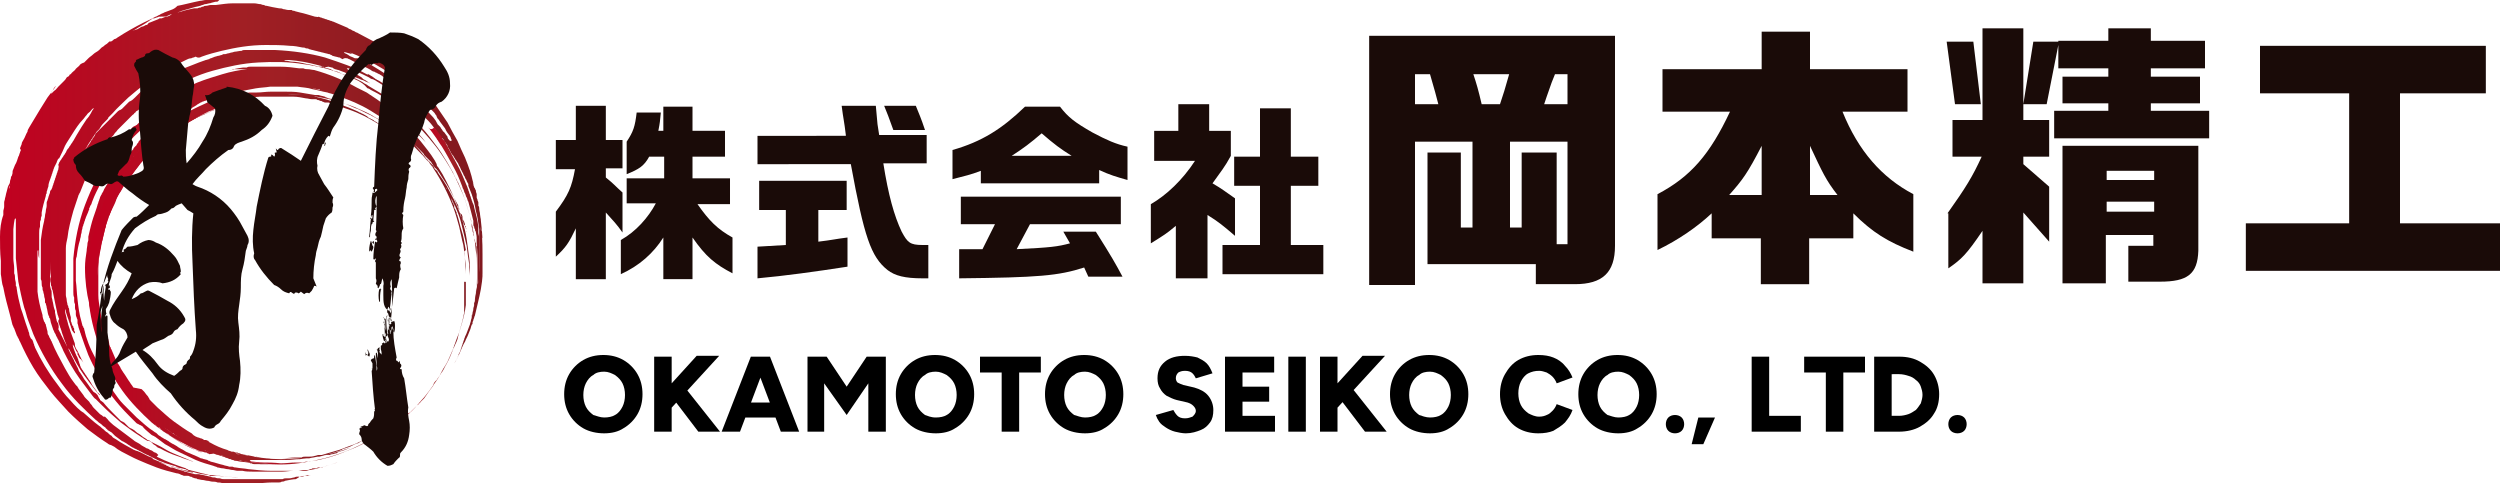 <?xml version="1.0" encoding="utf-8"?>
<!-- Generator: Adobe Illustrator 26.2.1, SVG Export Plug-In . SVG Version: 6.00 Build 0)  -->
<svg version="1.1" id="_レイヤー_2" xmlns="http://www.w3.org/2000/svg" xmlns:xlink="http://www.w3.org/1999/xlink" x="0px"
	 y="0px" viewBox="0 0 300 58" style="enable-background:new 0 0 300 58;" xml:space="preserve">
<style type="text/css">
	.st0{fill:none;}
	.st1{fill:#1A0B08;}
	.st2{fill:url(#SVGID_1_);}
	.st3{fill:url(#SVGID_00000047046461292001028850000008124272223713317566_);}
	.st4{fill:url(#SVGID_00000170243771219131346270000016419465294852646066_);}
	.st5{fill:url(#SVGID_00000118364919768179969720000017272514028622236808_);}
	.st6{fill:url(#SVGID_00000039853964128010916090000011712812447148546223_);}
	.st7{fill:url(#SVGID_00000143605261470453886120000017503704743732881326_);}
	.st8{fill:url(#SVGID_00000053517822554349759440000015397235661402357180_);}
	.st9{fill:url(#SVGID_00000100353375697833737030000001972590891923789716_);}
</style>
<rect class="st0" width="300" height="58"/>
<g>
	<g>
		<path d="M72.5,52c-0.9,0-1.8-0.2-2.5-0.6c-0.7-0.4-1.3-1-1.7-1.7c-0.4-0.7-0.6-1.5-0.6-2.4c0-0.9,0.2-1.7,0.6-2.4
			c0.4-0.7,1-1.3,1.7-1.7c0.7-0.4,1.5-0.6,2.4-0.6s1.7,0.2,2.4,0.6c0.7,0.4,1.3,1,1.7,1.7c0.4,0.7,0.6,1.5,0.6,2.4
			c0,0.9-0.2,1.7-0.6,2.4c-0.4,0.7-1,1.3-1.7,1.7C74.2,51.8,73.4,52,72.5,52z M72.5,50.1c0.5,0,1-0.1,1.3-0.3c0.4-0.2,0.7-0.6,0.9-1
			s0.3-0.9,0.3-1.4c0-0.5-0.1-1-0.3-1.4c-0.2-0.4-0.5-0.7-0.9-1c-0.4-0.2-0.8-0.4-1.3-0.4c-0.5,0-1,0.1-1.3,0.4
			c-0.4,0.2-0.7,0.6-0.9,1c-0.2,0.4-0.3,0.9-0.3,1.4c0,0.5,0.1,1,0.3,1.4c0.2,0.4,0.5,0.7,0.9,1C71.6,49.9,72,50.1,72.5,50.1z"/>
		<path d="M78.5,51.8v-9h2.1v9H78.5z M79.7,49.9l-0.1-2.8l4-4.4h2.7L79.7,49.9z M83.8,51.8l-3.5-4.6l1.5-1.2l4.6,5.8H83.8z"/>
		<path d="M86.6,51.8l3.5-9h2.1l-3.4,9H86.6z M88.3,50.1v-1.8h6v1.8H88.3z M93.7,51.8l-3.4-9h2.1l3.5,9H93.7z"/>
		<path d="M96.9,51.8v-9h2.3l2.4,3.6l2.4-3.6h2.3v9h-2.1V46l-2.6,3.8L98.9,46v5.8H96.9z"/>
		<path d="M112.3,52c-0.9,0-1.8-0.2-2.5-0.6c-0.7-0.4-1.3-1-1.7-1.7c-0.4-0.7-0.6-1.5-0.6-2.4c0-0.9,0.2-1.7,0.6-2.4
			c0.4-0.7,1-1.3,1.7-1.7c0.7-0.4,1.5-0.6,2.4-0.6s1.7,0.2,2.4,0.6c0.7,0.4,1.3,1,1.7,1.7c0.4,0.7,0.6,1.5,0.6,2.4
			c0,0.9-0.2,1.7-0.6,2.4c-0.4,0.7-1,1.3-1.7,1.7C114,51.8,113.2,52,112.3,52z M112.3,50.1c0.5,0,1-0.1,1.3-0.3
			c0.4-0.2,0.7-0.6,0.9-1c0.2-0.4,0.3-0.9,0.3-1.4c0-0.5-0.1-1-0.3-1.4c-0.2-0.4-0.5-0.7-0.9-1c-0.4-0.2-0.8-0.4-1.3-0.4
			s-1,0.1-1.3,0.4c-0.4,0.2-0.7,0.6-0.9,1s-0.3,0.9-0.3,1.4c0,0.5,0.1,1,0.3,1.4s0.5,0.7,0.9,1C111.3,49.9,111.7,50.1,112.3,50.1z"
			/>
		<path d="M120.2,51.8v-7.1h-2.6v-1.9h7.3v1.9h-2.6v7.1H120.2z"/>
		<path d="M130.2,52c-0.9,0-1.8-0.2-2.5-0.6c-0.7-0.4-1.3-1-1.7-1.7c-0.4-0.7-0.6-1.5-0.6-2.4c0-0.9,0.2-1.7,0.6-2.4
			c0.4-0.7,1-1.3,1.7-1.7c0.7-0.4,1.5-0.6,2.4-0.6s1.7,0.2,2.4,0.6c0.7,0.4,1.3,1,1.7,1.7c0.4,0.7,0.6,1.5,0.6,2.4
			c0,0.9-0.2,1.7-0.6,2.4c-0.4,0.7-1,1.3-1.7,1.7C131.9,51.8,131.1,52,130.2,52z M130.2,50.1c0.5,0,1-0.1,1.3-0.3
			c0.4-0.2,0.7-0.6,0.9-1c0.2-0.4,0.3-0.9,0.3-1.4c0-0.5-0.1-1-0.3-1.4c-0.2-0.4-0.5-0.7-0.9-1c-0.4-0.2-0.8-0.4-1.3-0.4
			s-1,0.1-1.3,0.4c-0.4,0.2-0.7,0.6-0.9,1s-0.3,0.9-0.3,1.4c0,0.5,0.1,1,0.3,1.4s0.5,0.7,0.9,1C129.3,49.9,129.7,50.1,130.2,50.1z"
			/>
		<path d="M142.3,52c-0.4,0-0.9-0.1-1.3-0.2c-0.4-0.1-0.8-0.3-1.1-0.5c-0.3-0.2-0.6-0.4-0.8-0.7c-0.2-0.3-0.3-0.5-0.4-0.8l2.1-0.6
			c0.1,0.2,0.3,0.5,0.5,0.7c0.2,0.2,0.5,0.3,0.9,0.3c0.4,0,0.6-0.1,0.9-0.2c0.2-0.2,0.4-0.4,0.4-0.7c0-0.2-0.1-0.4-0.3-0.6
			c-0.2-0.2-0.4-0.3-0.7-0.4l-1.3-0.3c-0.4-0.1-0.8-0.3-1.2-0.5c-0.3-0.2-0.6-0.5-0.8-0.9c-0.2-0.3-0.3-0.7-0.3-1.2
			c0-0.9,0.3-1.5,0.9-2c0.6-0.5,1.4-0.7,2.4-0.7c0.6,0,1.1,0.1,1.5,0.2c0.4,0.2,0.8,0.4,1.1,0.7c0.3,0.3,0.5,0.7,0.7,1.2l-2,0.6
			c-0.1-0.2-0.2-0.4-0.4-0.6c-0.2-0.2-0.5-0.3-0.9-0.3c-0.4,0-0.6,0.1-0.8,0.2c-0.2,0.2-0.3,0.4-0.3,0.7c0,0.2,0.1,0.4,0.2,0.5
			c0.2,0.1,0.4,0.2,0.7,0.3l1.3,0.3c0.7,0.2,1.3,0.5,1.7,1c0.4,0.5,0.6,1.1,0.6,1.7c0,0.6-0.1,1.1-0.4,1.5c-0.3,0.4-0.6,0.7-1.1,0.9
			S143,52,142.3,52z"/>
		<path d="M147,51.8v-9h5.9v1.9h-3.8v1.7h3.2v1.8h-3.2v1.7h3.9v1.9H147z"/>
		<path d="M154.6,51.8v-9h2.1v9H154.6z"/>
		<path d="M158.4,51.8v-9h2.1v9H158.4z M159.6,49.9l-0.1-2.8l4-4.4h2.7L159.6,49.9z M163.8,51.8l-3.5-4.6l1.5-1.2l4.6,5.8H163.8z"/>
		<path d="M171.6,52c-0.9,0-1.8-0.2-2.5-0.6c-0.7-0.4-1.3-1-1.7-1.7c-0.4-0.7-0.6-1.5-0.6-2.4c0-0.9,0.2-1.7,0.6-2.4
			c0.4-0.7,1-1.3,1.7-1.7c0.7-0.4,1.5-0.6,2.4-0.6s1.7,0.2,2.4,0.6c0.7,0.4,1.3,1,1.7,1.7c0.4,0.7,0.6,1.5,0.6,2.4
			c0,0.9-0.2,1.7-0.6,2.4c-0.4,0.7-1,1.3-1.7,1.7C173.3,51.8,172.5,52,171.6,52z M171.6,50.1c0.5,0,1-0.1,1.3-0.3
			c0.4-0.2,0.7-0.6,0.9-1c0.2-0.4,0.3-0.9,0.3-1.4c0-0.5-0.1-1-0.3-1.4c-0.2-0.4-0.5-0.7-0.9-1c-0.4-0.2-0.8-0.4-1.3-0.4
			s-1,0.1-1.3,0.4c-0.4,0.2-0.7,0.6-0.9,1c-0.2,0.4-0.3,0.9-0.3,1.4c0,0.5,0.1,1,0.3,1.4c0.2,0.4,0.5,0.7,0.9,1
			C170.6,49.9,171.1,50.1,171.6,50.1z"/>
		<path d="M184.6,52c-0.9,0-1.7-0.2-2.4-0.6c-0.7-0.4-1.2-1-1.6-1.7c-0.4-0.7-0.6-1.5-0.6-2.4c0-0.9,0.2-1.7,0.6-2.4
			c0.4-0.7,0.9-1.3,1.6-1.7c0.7-0.4,1.5-0.6,2.4-0.6c0.7,0,1.3,0.1,1.8,0.3c0.5,0.2,1,0.5,1.4,1c0.4,0.4,0.7,0.9,0.9,1.4l-1.9,0.7
			c-0.1-0.3-0.3-0.6-0.5-0.8c-0.2-0.2-0.5-0.4-0.7-0.5c-0.3-0.1-0.6-0.2-0.9-0.2c-0.5,0-0.9,0.1-1.3,0.3c-0.4,0.2-0.7,0.6-0.9,1
			c-0.2,0.4-0.3,0.9-0.3,1.4c0,0.5,0.1,1,0.3,1.4c0.2,0.4,0.5,0.7,0.9,1c0.4,0.2,0.8,0.4,1.3,0.4c0.4,0,0.7-0.1,0.9-0.2
			c0.3-0.1,0.5-0.3,0.7-0.5c0.2-0.2,0.4-0.5,0.5-0.8l1.9,0.7c-0.2,0.6-0.5,1-0.9,1.5c-0.4,0.4-0.9,0.7-1.4,1
			C185.9,51.9,185.3,52,184.6,52z"/>
		<path d="M194.2,52c-0.9,0-1.8-0.2-2.5-0.6c-0.7-0.4-1.3-1-1.7-1.7c-0.4-0.7-0.6-1.5-0.6-2.4c0-0.9,0.2-1.7,0.6-2.4
			c0.4-0.7,1-1.3,1.7-1.7c0.7-0.4,1.5-0.6,2.4-0.6s1.7,0.2,2.4,0.6c0.7,0.4,1.3,1,1.7,1.7c0.4,0.7,0.6,1.5,0.6,2.4
			c0,0.9-0.2,1.7-0.6,2.4c-0.4,0.7-1,1.3-1.7,1.7C195.9,51.8,195.1,52,194.2,52z M194.2,50.1c0.5,0,1-0.1,1.3-0.3
			c0.4-0.2,0.7-0.6,0.9-1c0.2-0.4,0.3-0.9,0.3-1.4c0-0.5-0.1-1-0.3-1.4c-0.2-0.4-0.5-0.7-0.9-1c-0.4-0.2-0.8-0.4-1.3-0.4
			s-1,0.1-1.3,0.4c-0.4,0.2-0.7,0.6-0.9,1c-0.2,0.4-0.3,0.9-0.3,1.4c0,0.5,0.1,1,0.3,1.4c0.2,0.4,0.5,0.7,0.9,1
			C193.3,49.9,193.7,50.1,194.2,50.1z"/>
		<path d="M201,52c-0.3,0-0.6-0.1-0.8-0.3c-0.2-0.2-0.3-0.5-0.3-0.8c0-0.3,0.1-0.6,0.3-0.8c0.2-0.2,0.5-0.3,0.8-0.3
			c0.3,0,0.6,0.1,0.8,0.3c0.2,0.2,0.3,0.5,0.3,0.8c0,0.3-0.1,0.6-0.3,0.8S201.3,52,201,52z"/>
		<path d="M203,53.3l0.8-3.2h2l-1.4,3.2H203z"/>
		<path d="M210.2,51.8v-9h2.1v7.1h3.8v1.9H210.2z"/>
		<path d="M219.1,51.8v-7.1h-2.6v-1.9h7.3v1.9h-2.6v7.1H219.1z"/>
		<path d="M224.9,51.8v-9h3c1,0,1.8,0.2,2.5,0.6c0.7,0.4,1.3,0.9,1.7,1.6c0.4,0.7,0.6,1.5,0.6,2.3c0,0.9-0.2,1.7-0.6,2.3
			c-0.4,0.7-1,1.2-1.7,1.6c-0.7,0.4-1.6,0.6-2.5,0.6H224.9z M227,49.9h0.9c0.4,0,0.8-0.1,1.1-0.2c0.3-0.1,0.6-0.3,0.9-0.5
			c0.2-0.2,0.4-0.5,0.6-0.8c0.1-0.3,0.2-0.7,0.2-1c0-0.4-0.1-0.7-0.2-1c-0.1-0.3-0.3-0.6-0.6-0.8c-0.2-0.2-0.5-0.4-0.9-0.5
			c-0.3-0.1-0.7-0.2-1.1-0.2H227V49.9z"/>
		<path d="M234.9,52c-0.3,0-0.6-0.1-0.8-0.3c-0.2-0.2-0.3-0.5-0.3-0.8c0-0.3,0.1-0.6,0.3-0.8c0.2-0.2,0.5-0.3,0.8-0.3
			c0.3,0,0.6,0.1,0.8,0.3c0.2,0.2,0.3,0.5,0.3,0.8c0,0.3-0.1,0.6-0.3,0.8S235.2,52,234.9,52z"/>
	</g>
	<g>
		<g>
			<g>
				<path class="st1" d="M66.7,20.2v-3.4h2.4v-4.1h3.6v4.1h2v3.4h-2v1.1c1,0.8,1.1,1,2,1.8v4.8c-0.7-1-1.1-1.4-2-2.4v8h-3.6v-6.1
					c-0.8,1.7-1.2,2.3-2.4,3.4v-5.4c1.5-2,1.9-2.9,2.3-5.1H66.7z M75.2,24.5v-3.1h4.5v-2.6h-1.8c-0.6,1.1-1.2,1.5-2.7,2.1V17
					c0.8-1.2,1-1.8,1.2-3.5h2.9c-0.1,1-0.1,1.2-0.3,2.2h0.6v-2.9h3.5v2.9h3.9v3.1h-3.9v2.6h4.5v3.1h-3.9c1.4,2,2.4,3,4.2,4v4.3
					c-2.1-1.1-3.2-2-4.8-4.3v5h-3.5v-5c-1.2,1.9-2.9,3.4-5.1,4.4v-4.1c1.8-1,3.3-2.7,4.2-4.4H75.2z"/>
				<path class="st1" d="M101.5,16.2c-0.2-1.7-0.3-1.9-0.5-3.5h4.1l0.2,2.2l0.2,1.3h5.7v3.4H106c0.6,3.8,1.3,6.3,2.2,8.2
					c0.7,1.3,1,1.6,2.5,1.6c0.1,0,0.4,0,0.7,0v4h-0.7c-2.1,0-3.3-0.3-4.2-1c-2-1.6-2.8-4-4.4-12.7H90.9v-3.4H101.5z M94.3,25.2h-3.2
					v-3.5h10.5v3.5h-3.4V29c1.7-0.2,1.9-0.3,3.5-0.5V32c-3.9,0.6-7.5,1.1-10.8,1.4v-3.8l1.7-0.1l1.7-0.1V25.2z M109.9,12.7
					c0.4,1,0.6,1.4,1.1,2.9h-3.8c-0.6-1.7-0.7-1.9-1.1-2.9H109.9z"/>
				<path class="st1" d="M127.2,12.8c1,1.3,1.8,1.9,3.9,3.1c1.7,0.9,2.8,1.4,4.2,1.7v4c-1.4-0.4-2.1-0.6-3.4-1.2v1.6h-14.2v-1.5
					c-1.3,0.5-1.9,0.6-3.4,1V18c3.5-1,5.9-2.5,8.7-5.2H127.2z M115.2,29.9l2.7,0l1.5-3h-4.1v-3.3h19.2v3.3h-10.9l-1.6,3
					c4.1-0.2,4.9-0.3,6.4-0.7l-0.8-1.4h3.9c1.9,3,2.4,3.9,3.2,5.4h-4.1l-0.5-1.1c-3.1,1-5.5,1.2-15,1.3V29.9z M128.6,18.7
					c-1.3-0.8-2.1-1.4-3.6-2.7c-1.4,1.2-2.2,1.8-3.6,2.7H128.6z"/>
				<path class="st1" d="M138.1,24.5c1.9-1.1,3.8-2.9,5.3-5.2h-4.9v-3.6h2.9v-3.2h3.7v3.2h2.6v3c-0.7,1.3-1.2,1.9-2.2,3.3
					c1.2,0.7,1.4,0.9,2.7,1.8v4.5c-1.4-1.2-2-1.7-3.3-2.5v7.6h-3.8v-6.3c-1.2,1-1.4,1.1-3,2.1V24.5z M151.2,29.4v-7.1h-3.1v-3.5h3.1
					V13h3.7v5.8h3.3v3.5h-3.3v7.1h3.9v3.5h-12.1v-3.5H151.2z"/>
				<path class="st1" d="M193.8,4.3v25.2c0,3.2-1.5,4.6-4.8,4.6h-4.7v-2.4h-13V18.3h4v9h1.4V17h-6.9v17.2h-5.5V4.3H193.8z
					 M172.6,12.5c-0.3-1.2-0.4-1.5-1-3.6h-1.8v3.6H172.6z M180,12.5c0.4-1.2,0.6-1.8,1.1-3.6h-4.3c0.4,1.2,0.6,1.9,1,3.6H180z
					 M182.6,27.3v-9h4.2v11h1.3V17h-6.9v10.3H182.6z M188.1,12.5V8.9h-1.5l-0.4,1l-0.6,1.7l-0.3,0.9H188.1z"/>
				<path class="st1" d="M199.5,13.4V8.3h11.9V3.8h5.8v4.5h11.7v5.1h-7.8c1.9,4.7,4.7,7.9,8.5,9.9v6.9c-3.1-1.2-4.9-2.3-7.2-4.6v3
					h-5.3v5.5h-5.8v-5.5h-5.9v-3c-1.7,1.6-4,3.2-6.5,4.4v-6.7c4-2.1,6.3-4.8,8.7-9.9H199.5z M211.4,23.4v-5.9
					c-1.7,3.3-2.3,4.1-3.9,5.9H211.4z M220.5,23.4c-1.4-1.8-1.8-2.7-3.3-5.9v5.9H220.5z"/>
				<path class="st1" d="M236.8,5l0.9,7.5h-3.1l-1-7.5H236.8z M233.7,25.6c2.2-3.1,3-4.4,4.1-6.8h-3.5v-4.4h3.6v-11h4.9v11h3.1v4.4
					h-3.1v0.9l3.1,2.7v6.6l-3.1-3.5V34h-4.9v-6.3c-1.9,2.8-2.5,3.4-4.1,4.5V25.6z M244,5h3V4.9h6V3.4h5.1v1.5h6.5v3.3h-6.5v1h5.9
					v3.2h-5.9v0.9h7v3.3h-18.6v-3.3h6.5v-0.9h-5.5V9.2h5.5v-1h-6V5.4l-1.4,7.1h-2.8L244,5z M247.5,17.5h16.3v12.6
					c-0.1,2.8-1.3,3.7-4.6,3.7h-3.8v-4.3h3v-1.3h-5.7V34h-5.2V17.5z M258.5,21.6v-1.1h-5.7v1.1H258.5z M258.5,25.4v-1.2h-5.7v1.2
					H258.5z"/>
				<path class="st1" d="M281.9,26.9V11.2h-10.7V5.5h27.1v5.7H288v15.6h12v5.7h-30.5v-5.7H281.9z"/>
			</g>
		</g>
		<g id="XMLID_2_">
			<g>
				<linearGradient id="SVGID_1_" gradientUnits="userSpaceOnUse" x1="0" y1="28.961" x2="58.369" y2="28.961">
					<stop  offset="0" style="stop-color:#C10020"/>
					<stop  offset="0.5" style="stop-color:#A11F24"/>
					<stop  offset="1" style="stop-color:#80181E"/>
				</linearGradient>
				<path class="st2" d="M35.9,57.2c0,0-0.1,0-0.2,0c-0.1,0-0.2,0-0.4,0.1c-0.2,0-0.3,0.1-0.6,0.1c-0.1,0-0.1,0-0.2,0
					c-0.1,0-0.1,0-0.2,0c-0.1,0-0.2,0-0.4,0.1c-0.1,0-0.1,0-0.2,0c-0.1,0-0.1,0-0.2,0c-0.1,0-0.1,0-0.2,0c-0.1,0-0.1,0-0.2,0
					c-0.1,0-0.2,0-0.2,0c-0.1,0-0.2,0-0.2,0c-0.2,0-0.3,0-0.5,0c-0.2,0-0.3,0-0.5,0c-0.1,0-0.2,0-0.3,0c-0.1,0-0.2,0-0.3,0
					c0,0-0.1,0-0.1,0c0,0-0.1,0-0.1,0c-0.1,0-0.2,0-0.3,0c-0.2,0-0.4,0-0.6,0c-0.1,0-0.2,0-0.3,0c-0.1,0-0.2,0-0.3,0
					c-0.1,0-0.2,0-0.3,0c-0.1,0-0.2,0-0.3,0l-0.3,0c-0.1,0-0.2,0-0.3,0c-0.1,0-0.2,0-0.3,0c-0.1,0-0.2,0-0.3,0c-0.1,0-0.2,0-0.3,0
					c-0.1,0-0.2,0-0.3,0c-0.2,0-0.4,0-0.6-0.1c-0.2,0-0.4,0-0.6-0.1c-0.2,0-0.4,0-0.5-0.1c-0.2,0-0.4-0.1-0.5-0.1
					c-0.2,0-0.3-0.1-0.5-0.1c-0.2,0-0.3-0.1-0.5-0.1c-0.1,0-0.2,0-0.2,0c-0.1,0-0.1,0-0.2,0c-0.1,0-0.3-0.1-0.4-0.1
					c-0.1,0-0.3-0.1-0.4-0.1c-0.1,0-0.2-0.1-0.3-0.1c-0.1,0-0.2,0-0.3-0.1c-0.5-0.1-1-0.3-1.3-0.4c0,0-0.1,0-0.1,0c0,0-0.1,0-0.1,0
					c-0.1,0-0.2-0.1-0.2-0.1c-0.1,0-0.2-0.1-0.2-0.1c-0.1,0-0.1,0-0.2-0.1c-0.5-0.2-0.7-0.3-0.8-0.3c-0.2-0.1,0.4,0.1,1.1,0.3
					c0.2,0.1,0.4,0.1,0.6,0.2c0.2,0.1,0.4,0.1,0.6,0.2c0.1,0,0.2,0.1,0.3,0.1c0.1,0,0.2,0.1,0.3,0.1c0.2,0,0.4,0.1,0.5,0.1
					c0.2,0,0.3,0.1,0.4,0.1c0.1,0,0.2,0,0.3,0.1c0.1,0,0.1,0-0.1,0c-0.2,0-0.4-0.1-0.6-0.1c-0.2-0.1-0.4-0.1-0.6-0.2
					c-0.1,0-0.2-0.1-0.3-0.1c-0.1,0-0.2-0.1-0.3-0.1c-0.2-0.1-0.4-0.1-0.6-0.2c-0.8-0.3-1.6-0.6-2.3-0.9l-0.1-0.1l-0.1-0.1
					c-0.1,0-0.2-0.1-0.3-0.1c-0.2-0.1-0.4-0.2-0.6-0.3c-0.2-0.1-0.4-0.2-0.6-0.3c-0.1,0-0.2-0.1-0.3-0.1c-0.1,0-0.2-0.1-0.3-0.1
					c-0.7-0.4-1.5-0.8-2.2-1.3c-0.2-0.1-0.4-0.2-0.5-0.4c-0.2-0.1-0.3-0.2-0.5-0.4c-0.2-0.1-0.3-0.2-0.5-0.4
					c-0.2-0.1-0.3-0.3-0.5-0.4c-0.7-0.5-1.3-1.1-1.9-1.6C9.6,49.3,9,48.7,8.4,48c-0.6-0.6-1.1-1.3-1.6-2c-1-1.3-1.9-2.8-2.6-4.3
					c0-0.1-0.1-0.2-0.1-0.3c0-0.1-0.1-0.2-0.1-0.3c0-0.1-0.1-0.2-0.1-0.3l-0.1-0.1l-0.1-0.1c-0.1-0.2-0.2-0.4-0.2-0.6
					c0-0.1-0.1-0.2-0.1-0.3c0-0.1-0.1-0.2-0.1-0.3c-0.3-0.8-0.5-1.6-0.8-2.4c-0.2-0.8-0.4-1.6-0.5-2.4c0-0.1,0-0.2-0.1-0.3l0-0.1
					l0-0.1l0-0.1c0-0.2-0.1-0.4-0.1-0.6c0-0.2,0-0.4-0.1-0.6c0-0.1,0-0.2,0-0.3c0-0.1,0-0.2,0-0.3c0-0.4-0.1-0.8-0.1-1.2
					c0-0.2,0-0.4,0-0.6l0-0.1l0-0.1c0-0.1,0-0.2,0-0.3c0-0.1,0-0.2,0-0.3c0-0.1,0-0.2,0-0.3c0-0.2,0-0.4,0-0.6c0-0.2,0-0.4,0-0.6
					c0-0.1,0-0.2,0-0.3c0-0.1,0-0.2,0-0.3c0.1-1.1,0.2-1.5,0.3-1.2c0,0,0,0.1,0,0.1c0,0.1,0,0.1,0,0.2c0,0.1,0,0.3,0,0.6
					c0,0.2,0,0.5,0,0.7c0,0.1,0,0.3,0,0.4c0,0.1,0,0.2,0,0.2c0,0,0,0.1,0,0.1c0,0,0,0.1,0,0.1c0,0.2,0,0.3,0,0.5c0,0.1,0,0.2,0,0.3
					c0,0.1,0,0.2,0,0.3c0,0.1,0,0.2,0,0.3c0,0.1,0,0.2,0,0.3c0,0.1,0,0.2,0,0.3c0,0.1,0,0.2,0,0.3c0.1,0.9,0.2,1.8,0.3,2.8
					c0.2,1,0.4,2,0.7,3.1c0.2,0.5,0.3,1.1,0.5,1.6c0.2,0.5,0.4,1.1,0.6,1.6c0.9,2.1,2.1,4.2,3.4,5.9c1.3,1.8,2.8,3.2,4.1,4.4
					c0.2,0.1,0.3,0.3,0.5,0.4c0.2,0.1,0.3,0.3,0.5,0.4c0.1,0.1,0.2,0.1,0.2,0.2c0.1,0.1,0.2,0.1,0.2,0.2c0.2,0.1,0.3,0.2,0.5,0.3
					c0.1,0.1,0.1,0.1,0.2,0.2c0.1,0.1,0.1,0.1,0.2,0.2c0.1,0.1,0.3,0.2,0.4,0.3c0.1,0.1,0.3,0.2,0.4,0.3c0.1,0,0.1,0.1,0.2,0.1
					c0.1,0,0.1,0.1,0.2,0.1c0.1,0.1,0.2,0.1,0.3,0.2c0.1,0.1,0.2,0.1,0.3,0.2c0.1,0.1,0.2,0.1,0.3,0.2c0.1,0,0.2,0.1,0.2,0.1
					c0.2,0.1,0.3,0.1,0.4,0.2c0.1,0,0.2,0.1,0.2,0.1c0.3,0.1,0.5,0.3,0.8,0.4c0.1,0.1,0.3,0.1,0.4,0.2l0.2,0.1
					c0.1,0,0.1,0.1,0.2,0.1l0.4,0.2c0.1,0,0.1,0.1,0.2,0.1l0.2,0.1c0.3,0.1,0.6,0.2,0.8,0.3c0.3,0.1,0.7,0.2,1,0.3
					c0.1,0,0.2,0,0.2,0.1c0.1,0,0.2,0,0.2,0.1c0.2,0,0.3,0.1,0.5,0.1c0.1,0,0.3,0.1,0.4,0.1c0.1,0,0.1,0,0.2,0.1
					c0.1,0,0.1,0,0.2,0.1c0.3,0.1,0.6,0.1,0.8,0.2c0.1,0,0.3,0.1,0.4,0.1c0.1,0,0.3,0.1,0.4,0.1c0.3,0,0.5,0.1,0.7,0.1
					c0.1,0,0.2,0,0.3,0.1c0.1,0,0.2,0,0.3,0c0.1,0,0.2,0,0.3,0c0.1,0,0.2,0,0.3,0c0.8,0.1,1.5,0.1,2.2,0.2c0.2,0,0.3,0,0.4,0
					c0.1,0,0.3,0,0.4,0c0.1,0,0.1,0,0.2,0c0.1,0,0.1,0,0.2,0c0.1,0,0.2,0,0.3,0c0.1,0,0.2,0,0.3,0c0.1,0,0.2,0,0.3,0
					c0.1,0,0.2,0,0.2,0c0.1,0,0.2,0,0.2,0c0.1,0,0.1,0,0.2,0c0.1,0,0.1,0,0.2,0c0.1,0,0.2,0,0.3,0c0.1,0,0.1,0,0.2,0
					c0,0,0.1,0,0.1,0c0,0,0,0,0,0c-0.1,0-0.7,0-1,0c-0.2,0-0.2,0-0.1,0c0.1,0,0.2,0,0.3,0c0.2,0,0.4,0,0.7,0c-0.1,0-0.2,0-0.3,0
					c-0.1,0-0.1,0-0.2,0c-0.1,0-0.1,0-0.2,0c-0.1,0-0.2,0-0.4,0c-0.1,0-0.2,0-0.4,0c-0.2,0-0.5,0-0.7,0c-0.1,0-0.2,0-0.4,0
					c-0.1,0-0.3,0-0.4,0c-0.5,0-1-0.1-1.6-0.1c-0.5-0.1-1.1-0.1-1.6-0.2c-0.1,0-0.1,0-0.2,0c-0.1,0-0.1,0-0.2,0
					c-0.1,0-0.3-0.1-0.4-0.1c-0.3-0.1-0.6-0.1-0.8-0.2c-0.1,0-0.3-0.1-0.4-0.1c-0.1,0-0.3-0.1-0.4-0.1c-0.1,0-0.3-0.1-0.4-0.1
					c-0.1,0-0.1,0-0.2-0.1c-0.1,0-0.1,0-0.2-0.1c-1.2-0.4-2.3-0.8-3.5-1.4L19,54.6l-0.1-0.1l-0.1-0.1c-0.1-0.1-0.3-0.1-0.4-0.2
					c-0.1-0.1-0.3-0.2-0.4-0.2c-0.1-0.1-0.3-0.2-0.4-0.2c-0.3-0.2-0.6-0.3-0.8-0.5c-0.3-0.2-0.6-0.3-0.8-0.5
					c-0.3-0.2-0.5-0.4-0.8-0.6c-0.3-0.2-0.5-0.4-0.8-0.6c-0.1-0.1-0.3-0.2-0.4-0.3c-0.1-0.1-0.3-0.2-0.4-0.3
					c-0.2-0.2-0.5-0.4-0.7-0.7c-0.1-0.1-0.1-0.1-0.2-0.2l-0.1-0.1L12.4,50c-0.1-0.1-0.2-0.2-0.4-0.3c-0.1-0.1-0.2-0.2-0.3-0.3
					c-0.1-0.1-0.1-0.1-0.2-0.2c-0.1-0.1-0.1-0.1-0.2-0.2c-0.1-0.1-0.2-0.2-0.3-0.4c-0.1-0.1-0.2-0.2-0.3-0.4
					c-0.1-0.1-0.1-0.1-0.2-0.2c-0.1-0.1-0.1-0.1-0.2-0.2c-0.1-0.1-0.2-0.2-0.3-0.4c-0.2-0.3-0.4-0.5-0.6-0.8c0-0.1-0.1-0.1-0.1-0.2
					l-0.1-0.1l-0.1-0.1c-0.1-0.1-0.2-0.3-0.3-0.4c-0.4-0.5-0.7-1.1-1-1.6c-0.6-1.1-1.2-2.2-1.6-3.2c0-0.1-0.1-0.1-0.1-0.2
					c0-0.1-0.1-0.1-0.1-0.2c-0.1-0.1-0.1-0.3-0.2-0.4c-0.1-0.1-0.1-0.3-0.1-0.4c0-0.1-0.1-0.3-0.1-0.4c0-0.1-0.1-0.3-0.1-0.4
					c0-0.1,0-0.1-0.1-0.2c0-0.1,0-0.1-0.1-0.2c-0.1-0.3-0.2-0.5-0.2-0.8c-0.3-1-0.5-1.9-0.6-2.8c0-0.1,0-0.2,0-0.3
					c0-0.1,0-0.2,0-0.3c0-0.1,0-0.2,0-0.3c0,0,0-0.1,0-0.1c0,0,0-0.1,0-0.1c0-0.2,0-0.4,0-0.6c0-0.2,0-0.4,0-0.5c0-0.2,0-0.3,0-0.5
					c0-0.2,0-0.3,0-0.4c0-0.1,0-0.3,0-0.4c0-0.1,0-0.2,0-0.3c0-0.2,0-0.4,0-0.6c0-0.2,0-0.3,0-0.4c0-0.2,0.1-0.2,0.1-0.1
					c0,0.1,0,0.2,0,0.3c0,0.1,0,0.3,0.1,0.6c0-0.1,0-0.3,0-0.5c0-0.2,0-0.3,0-0.5c0-0.2,0-0.4,0-0.6c0-0.1,0-0.2,0-0.3
					c0-0.1,0-0.2,0-0.3c0-0.1,0-0.2,0-0.4c0-0.1,0-0.2,0-0.4c0-0.3,0-0.5,0.1-0.8c0-0.1,0-0.3,0-0.4c0-0.1,0-0.3,0.1-0.4
					c0-0.2,0-0.3,0.1-0.5c0-0.1,0-0.2,0-0.2c0-0.1,0-0.2,0-0.2c0.1-0.6,0.3-1.3,0.5-2c0-0.1,0-0.2,0.1-0.3c0,0,0-0.1,0-0.1
					c0,0,0-0.1,0-0.1c0.1-0.2,0.1-0.4,0.2-0.6C5.8,22,6,21.6,6.1,21.3c0-0.1,0.1-0.2,0.1-0.3c0-0.1,0.1-0.2,0.1-0.3
					c0-0.1,0.1-0.2,0.1-0.3c0-0.1,0.1-0.2,0.1-0.3c0.1-0.2,0.2-0.4,0.3-0.6c0-0.1,0.1-0.2,0.1-0.3C7,19.1,7,19,7.1,19
					c0-0.1,0.1-0.1,0.1-0.2c0.2-0.4,0.4-0.8,0.6-1.3c0.2-0.4,0.5-0.8,0.8-1.3c0.5-0.8,0.9-1.4,1.3-1.8c0.2-0.2,0.3-0.4,0.5-0.6
					c0.1-0.2,0.3-0.3,0.4-0.4c0.4-0.5,0.5-0.5,0.4-0.3c-0.1,0.1-0.2,0.3-0.3,0.5c-0.1,0.2-0.3,0.5-0.5,0.7c-0.4,0.6-0.8,1.2-1.2,1.9
					c-0.1,0.2-0.3,0.5-0.4,0.7c-0.1,0.1-0.1,0.2-0.2,0.3c-0.1,0.1-0.1,0.2-0.2,0.3c-0.1,0.1-0.1,0.2-0.2,0.3C8,18,8,18.1,7.9,18.3
					c-0.1,0.1-0.1,0.2-0.2,0.3c-0.1,0.1-0.1,0.2-0.2,0.3c-0.1,0.1-0.1,0.2-0.2,0.3c-0.1,0.1-0.1,0.2-0.2,0.3c0,0.1-0.1,0.2-0.1,0.3
					C7.1,20,7,20.1,7,20.3c0,0.1-0.1,0.2-0.1,0.3c0,0.1-0.1,0.2-0.1,0.3c0,0.1-0.1,0.2-0.1,0.3c0,0.1-0.1,0.2-0.1,0.3
					c0,0.1-0.1,0.2-0.1,0.3c0,0.1-0.1,0.2-0.1,0.3c0,0.1-0.1,0.2-0.1,0.3c0,0.1-0.1,0.2-0.1,0.3C6,22.9,6,23,6,23.1
					c0,0.1-0.1,0.2-0.1,0.3c-0.1,0.2-0.1,0.4-0.2,0.6c0,0.1-0.1,0.2-0.1,0.3c0,0.1,0,0.1,0,0.2c0,0.1,0,0.1,0,0.2
					c0,0.2-0.1,0.4-0.1,0.6c0,0.2-0.1,0.4-0.1,0.6c0,0.2-0.1,0.4-0.1,0.6C5.1,27.3,5,28,4.9,28.8c0,0.2,0,0.4,0,0.6
					c0,0.2,0,0.4,0,0.5c0,0.2,0,0.4,0,0.5c0,0.2,0,0.4,0,0.5c0,0.2,0,0.4,0,0.5c0,0.2,0,0.3,0,0.5l0,0.1l0,0.1c0,0.1,0,0.2,0,0.3
					c0,0.1,0,0.2,0,0.3c0,0.1,0,0.2,0,0.3c0,0.2,0,0.3,0,0.5C5,33.7,5,33.8,5,34c0,0.2,0,0.3,0.1,0.5c0,0.2,0,0.3,0.1,0.5
					c0,0.2,0.1,0.3,0.1,0.5c0,0.2,0.1,0.3,0.1,0.5c0,0.1,0,0.2,0,0.2c0,0.1,0,0.2,0.1,0.2c0,0.2,0.1,0.3,0.1,0.5
					c0.1,0.3,0.1,0.6,0.2,0.9L5.9,38c0,0.1,0,0.2,0.1,0.2l0.1,0.5c0.1,0.3,0.2,0.6,0.3,0.9c0.1,0.1,0.1,0.3,0.2,0.4
					c0.1,0.1,0.1,0.3,0.2,0.4c0,0.1,0.1,0.1,0.1,0.2c0,0.1,0.1,0.1,0.1,0.2c0.1,0.1,0.1,0.3,0.2,0.4c0.1,0.3,0.3,0.6,0.4,0.9
					c0.6,1.2,1.2,2.3,2,3.4c0.1,0.1,0.2,0.3,0.3,0.4c0.1,0.1,0.2,0.3,0.3,0.4c0.1,0.1,0.2,0.3,0.3,0.4c0.1,0.1,0.2,0.3,0.3,0.4
					c0.1,0.1,0.2,0.3,0.3,0.4c0.1,0.1,0.2,0.3,0.4,0.4c0,0,0.1,0.1,0.1,0.1c0,0,0.1,0.1,0.1,0.1c0.1,0.1,0.1,0.1,0.2,0.2
					c0.1,0.1,0.1,0.1,0.2,0.2c0.1,0.1,0.1,0.1,0.2,0.2c0.7,0.7,1.4,1.3,2.2,2c0.8,0.6,1.6,1.2,2.4,1.7c0.1,0.1,0.2,0.1,0.3,0.2
					c0.1,0.1,0.2,0.1,0.3,0.2c0.1,0,0.1,0.1,0.2,0.1l0.1,0l0.1,0c0.1,0.1,0.2,0.1,0.3,0.2c0,0,0.1,0.1,0.1,0.1c0,0,0.1,0.1,0.1,0.1
					c0.1,0.1,0.2,0.1,0.3,0.2c0,0,0.1,0.1,0.1,0.1c0,0,0.1,0,0.1,0.1c0.1,0,0.2,0.1,0.3,0.1c0.7,0.4,1.4,0.7,2,0.9
					c0.3,0.1,0.6,0.2,0.8,0.3c0.1,0,0.2,0.1,0.3,0.1c0.1,0,0.2,0.1,0.3,0.1c0.3,0.1,0.5,0.2,0.6,0.2c0,0-0.2-0.1-0.5-0.2
					c-0.4-0.2-1-0.4-1.9-0.8c-0.5-0.2-1-0.5-1.5-0.8l-0.4-0.2l-0.4-0.2l-0.2-0.1l-0.2-0.1c-0.1-0.1-0.2-0.2-0.4-0.2
					c-0.2-0.2-0.5-0.3-0.7-0.5c-0.2-0.2-0.5-0.3-0.7-0.5c-0.1-0.1-0.2-0.2-0.4-0.3l-0.2-0.1c-0.1,0-0.1-0.1-0.2-0.1l-0.3-0.3
					l-0.3-0.3c-0.1,0-0.1-0.1-0.2-0.1l-0.2-0.1c-0.1-0.1-0.2-0.2-0.3-0.3c-0.2-0.2-0.4-0.4-0.6-0.6c-0.4-0.4-0.8-0.8-1.2-1.3L12,48
					L12,47.9l-0.1-0.1l-0.1-0.2l-0.1-0.2l-0.1-0.1l-0.1-0.1L11.2,47c-0.4-0.5-0.7-1-1.1-1.5C10,45.3,9.8,45,9.6,44.7
					c-0.1-0.1-0.2-0.3-0.2-0.4l-0.1-0.2c0-0.1-0.1-0.1-0.1-0.2l-0.2-0.4c-0.1-0.1-0.1-0.3-0.2-0.4l-0.1-0.2l-0.1-0.2
					c-0.1-0.1-0.1-0.3-0.2-0.4c-0.1-0.3-0.3-0.6-0.4-0.8l-0.1-0.2c0-0.1-0.1-0.1-0.1-0.2l-0.2-0.4c0-0.1-0.1-0.1-0.1-0.2l-0.1-0.2
					c-0.1-0.1-0.1-0.3-0.2-0.4l-0.2-0.4C7.1,39.2,7,39,7,38.9c0-0.1,0-0.1-0.1-0.2l-0.1-0.2c0-0.2-0.1-0.3-0.1-0.5l-0.1-0.5l0-0.1
					l0-0.1L6.5,37c-0.1-0.3-0.1-0.6-0.2-0.9c0-0.2-0.1-0.3-0.1-0.5l0-0.2l0-0.2c0-0.2,0-0.3-0.1-0.5L6,34.3l0-0.1L6,34l0-0.2
					c0-0.2,0-0.3,0-0.5l0-0.5l0-0.5c0-0.1,0-0.2,0-0.2l0-0.2c0-0.2,0-0.3,0-0.5c0,0.6,0,1.2,0.1,1.8C6,33.4,6,33.7,6.1,34
					c0,0.1,0,0.3,0.1,0.4c0,0.1,0,0.3,0.1,0.4c0.2,1,0.4,2,0.6,2.9c0,0.1,0.1,0.2,0.1,0.3c0,0.1,0.1,0.2,0.1,0.3
					C7,38.4,7,38.5,7,38.6c0,0.1,0.1,0.2,0.1,0.3c0,0.1,0.1,0.2,0.1,0.3c0,0.1,0.1,0.2,0.1,0.3c0.1,0.2,0.1,0.4,0.2,0.6
					c0,0.1,0.1,0.2,0.1,0.3c0,0.1,0.1,0.2,0.1,0.3c0.1,0.2,0.1,0.3,0.2,0.5c0.1,0.2,0.1,0.3,0.2,0.5c0,0,0,0.1,0.1,0.1
					c0,0,0,0.1,0.1,0.1c0,0.1,0.1,0.1,0.1,0.2c0.6,1.2,1.1,2.1,1.6,2.8c0.5,0.7,0.9,1.2,1.2,1.6c0.6,0.8,0.8,1,0.8,0.9
					c0,0,0-0.1-0.1-0.1c0-0.1-0.1-0.1-0.2-0.2c-0.1-0.1-0.1-0.2-0.2-0.3c-0.1-0.1-0.2-0.3-0.3-0.4c-0.1-0.1-0.2-0.3-0.3-0.5
					c-0.1-0.1-0.1-0.2-0.2-0.3c-0.1-0.1-0.1-0.2-0.2-0.3c-0.1-0.1-0.1-0.2-0.2-0.3c-0.1-0.1-0.1-0.2-0.2-0.3
					c-0.1-0.1-0.1-0.2-0.2-0.3c-0.1-0.1-0.1-0.2-0.2-0.3c0-0.1-0.1-0.2-0.1-0.3c0-0.1-0.1-0.2-0.1-0.3c0-0.1-0.1-0.2-0.1-0.3
					c0-0.1-0.1-0.2-0.1-0.3c-0.2-0.3-0.3-0.7-0.4-0.9c-0.2-0.5-0.2-0.8-0.1-0.6c0,0.1,0.1,0.1,0.1,0.2c0.1,0.1,0.1,0.3,0.2,0.4
					c0,0.1,0.1,0.2,0.2,0.3c0,0,0,0.1,0,0.1c0,0,0,0.1,0,0.1c0,0.1,0.1,0.1,0.1,0.2c0,0.1,0.1,0.1,0.1,0.2c0,0,0,0.1,0.1,0.1
					c0,0,0,0.1,0.1,0.1c0.1,0.1,0.2,0.3,0.3,0.4c-0.3-0.5-0.5-1-0.7-1.4c-0.1-0.1-0.1-0.2-0.2-0.3c0-0.1-0.1-0.2-0.1-0.3
					C9,41.4,9,41.2,8.9,41c-0.3-0.8-0.5-1.4-0.7-2c-0.1-0.3-0.1-0.5-0.2-0.7c0-0.2-0.1-0.4-0.1-0.5c-0.1-0.3-0.1-0.5-0.1-0.6
					c0-0.1,0-0.1,0-0.1c0,0,0.1,0.1,0.1,0.3c0.1,0.3,0.2,0.7,0.4,1.2c0,0.1,0.1,0.2,0.1,0.3c0,0.1,0.1,0.2,0.1,0.3
					c0,0.1,0.1,0.2,0.1,0.3c0,0.1,0.1,0.2,0.1,0.2C8.9,40,9,40.1,9,39.9c0-0.1,0-0.1-0.1-0.2c0,0,0-0.1,0-0.2c0-0.1,0-0.1-0.1-0.2
					c0-0.1,0-0.2-0.1-0.2c0-0.1-0.1-0.2-0.1-0.3c0-0.1-0.1-0.2-0.1-0.3c0-0.1,0-0.1,0-0.2c0-0.1,0-0.1,0-0.2c0-0.1-0.1-0.3-0.1-0.4
					c0-0.1-0.1-0.3-0.1-0.5c0-0.1,0-0.2-0.1-0.3c0-0.1,0-0.2-0.1-0.3c0-0.2-0.1-0.4-0.1-0.6c0-0.2-0.1-0.4-0.1-0.6
					c0-0.1,0-0.1,0-0.2c0-0.1,0-0.1,0-0.2c0-0.1,0-0.2,0-0.4c0,0,0-0.1,0-0.1c0,0,0-0.1,0-0.1c0-0.1,0-0.1,0-0.2c0-0.1,0-0.3,0-0.4
					c0-0.3,0-0.5,0-0.8c0,0,0,0,0-0.1c0-0.1,0-0.2,0-0.4c0-0.1,0-0.2,0-0.3c0-0.1,0-0.1,0-0.2c0-0.1,0-0.1,0-0.2c0-0.1,0-0.3,0-0.4
					c0-0.2,0-0.3,0-0.5c0,0,0-0.1,0-0.1c0,0,0-0.1,0-0.1c0-0.1,0-0.2,0-0.3c0-0.2,0-0.4,0-0.6c0-0.4,0.1-0.9,0.2-1.3
					c0.1-1,0.4-2.1,0.7-3.2c0.2-0.6,0.4-1.2,0.6-1.8c0-0.1,0.1-0.2,0.1-0.2c0-0.1,0.1-0.2,0.1-0.2c0.1-0.2,0.1-0.3,0.2-0.5
					c0.1-0.2,0.1-0.3,0.2-0.5c0.1-0.2,0.1-0.3,0.2-0.5c0.3-0.7,0.7-1.3,1-2c0.4-0.7,0.8-1.3,1.3-2c0.1-0.2,0.2-0.3,0.4-0.5
					c0.1-0.2,0.3-0.3,0.4-0.5c0.1-0.2,0.3-0.3,0.4-0.5c0.1-0.2,0.3-0.3,0.4-0.5c0.6-0.6,1.2-1.2,1.8-1.8c0.1-0.1,0.2-0.1,0.2-0.2
					c0.1-0.1,0.2-0.1,0.2-0.2c0.1-0.1,0.2-0.1,0.3-0.2c0.1-0.1,0.2-0.1,0.3-0.2c0.1-0.1,0.2-0.1,0.3-0.2c0.1-0.1,0.2-0.1,0.3-0.2
					c0.1-0.1,0.2-0.1,0.3-0.2c0.1-0.1,0.2-0.1,0.3-0.2c0,0,0.1-0.1,0.1-0.1l0.1-0.1c0.1-0.1,0.2-0.1,0.3-0.2
					c0.2-0.1,0.4-0.3,0.6-0.4c0.2-0.1,0.4-0.2,0.6-0.4c0.2-0.1,0.4-0.2,0.6-0.3c1.6-0.9,3.3-1.7,5.1-2.2c1.8-0.5,3.6-0.9,5.5-1
					c1.8-0.1,3.7-0.1,5.4,0.2c0.9,0.1,1.7,0.3,2.6,0.5c0.8,0.2,1.6,0.5,2.4,0.8c0.2,0.1,0.4,0.1,0.6,0.2c0.2,0.1,0.4,0.2,0.6,0.2
					c0.2,0.1,0.4,0.2,0.6,0.3c0.2,0.1,0.4,0.2,0.5,0.3c0.2,0.1,0.4,0.2,0.5,0.3c0.2,0.1,0.3,0.2,0.5,0.3c0.3,0.2,0.7,0.4,1,0.6
					c0.6,0.4,1.3,0.8,1.8,1.3c0.6,0.4,1.1,0.9,1.6,1.3c1,0.9,1.8,1.8,2.5,2.7c0.7,0.9,1.3,1.7,1.7,2.4c0.4,0.6,0.7,1.2,1,1.7
					c0.1,0.1,0.1,0.3,0.2,0.4c0,0.1,0.1,0.1,0.1,0.2c0,0.1,0.1,0.1,0.1,0.2c0.1,0.1,0.1,0.2,0.2,0.4c0.1,0.1,0.1,0.2,0.2,0.4
					c0.4,0.9,0.7,1.7,0.9,2.4c0.2,0.7,0.4,1.3,0.5,1.8c0,0.1,0.1,0.3,0.1,0.4c0,0.1,0,0.1,0,0.2c0,0.1,0,0.1,0,0.2
					c0,0.1,0.1,0.2,0.1,0.4c0,0.1,0,0.2,0.1,0.4c0,0.1,0,0.2,0.1,0.4c0,0.1,0,0.2,0.1,0.4c0,0.1,0,0.3,0.1,0.4c0,0.1,0,0.3,0.1,0.4
					c0,0.1,0,0.3,0,0.4c0,0.1,0,0.3,0,0.4c0,0.2,0,0.3,0,0.5c0,0.1,0,0.2,0,0.3c0,0.1,0,0.2,0,0.3c0,0.1,0,0.2,0,0.3
					c0,0.1,0,0.2,0,0.3c0,0.1,0,0.2,0,0.3c0,0.1,0,0.2,0,0.3c0,0.1,0,0.2,0,0.3c0,0.1,0,0.2,0,0.3c0,0.1,0,0.1,0,0.2
					c0,0.1,0,0.1,0,0.2c0,0.1,0,0.2,0,0.4c-0.1,1-0.2,2.1-0.5,3.4c0,0.2-0.1,0.4-0.1,0.5c0,0.1,0,0.1,0,0.1c0,0,0-0.1,0-0.2
					c0-0.1,0.1-0.2,0.1-0.4c0.1-0.4,0.2-0.9,0.3-1.6c0.1-0.7,0.2-1.5,0.2-2.5c0-0.1,0-0.2,0-0.4c0-0.1,0-0.3,0-0.4
					c0-0.1,0-0.1,0-0.2c0-0.1,0-0.1,0-0.2c0-0.1,0-0.3,0-0.4c0-0.5,0-1.1-0.1-1.7c-0.1-1.2-0.3-2.5-0.6-3.8c-0.2-0.7-0.4-1.3-0.6-2
					c-0.2-0.7-0.5-1.3-0.8-2c-0.3-0.7-0.6-1.3-1-2c-0.4-0.7-0.8-1.3-1.2-1.9c-0.4-0.6-0.9-1.2-1.4-1.8c-0.5-0.6-1-1.1-1.5-1.7
					c-0.5-0.5-1.1-1-1.6-1.5c-0.6-0.5-1.1-0.9-1.7-1.3c-0.6-0.4-1.2-0.8-1.8-1.1c-0.1,0-0.1-0.1-0.2-0.1c-0.1,0-0.1-0.1-0.2-0.1
					c-0.1-0.1-0.3-0.2-0.4-0.2C43.6,10,43.3,9.9,43,9.7c-0.6-0.3-1.2-0.5-1.7-0.7c-0.1,0-0.1-0.1-0.2-0.1c-0.1,0-0.1-0.1-0.2-0.1
					c-0.1-0.1-0.3-0.1-0.4-0.2c-0.1,0-0.3-0.1-0.4-0.1c-0.1,0-0.1,0-0.2-0.1c-0.1,0-0.1,0-0.2-0.1c-0.1,0-0.3-0.1-0.4-0.1
					c-0.1,0-0.3-0.1-0.4-0.1c-0.1,0-0.1,0-0.2-0.1c-0.1,0-0.1,0-0.2,0C38.4,8,38.3,8,38.2,8c-0.2-0.1-0.5-0.1-0.7-0.2
					c-0.2,0-0.4-0.1-0.6-0.1c-0.8-0.2-1.5-0.3-1.9-0.3c-0.2,0-0.4-0.1-0.6-0.1c-0.1,0-0.2,0-0.3-0.1c0,0,0,0,0.1,0c0,0,0.1,0,0.2,0
					c0.1,0,0.2,0,0.3,0c1.2,0.1,2.3,0.3,3.4,0.6c0.1,0,0.3,0.1,0.4,0.1l0.2,0.1c0.1,0,0.1,0,0.2,0.1L39.4,8l0.4,0.1
					c0.1,0,0.1,0,0.2,0.1l0.2,0.1c0.1,0,0.3,0.1,0.4,0.1c0.3,0.1,0.5,0.2,0.8,0.3C41.7,8.9,42,9,42.3,9.1c0.1,0.1,0.2,0.1,0.4,0.2
					c0.1,0,0.2,0.1,0.3,0.1c0.2,0.1,0.4,0.2,0.5,0.2c0.2,0.1,0.3,0.1,0.4,0.2c0.1,0,0.2,0.1,0.3,0.1c0.1,0,0.1,0.1,0.2,0.1
					c0.1,0,0.1,0,0,0c0,0-0.1-0.1-0.3-0.2c-0.1-0.1-0.3-0.2-0.5-0.3c0,0-0.1-0.1-0.1-0.1c0,0-0.1-0.1-0.1-0.1
					c-0.1-0.1-0.2-0.1-0.3-0.2c-0.2-0.1-0.4-0.2-0.6-0.3c-0.4-0.2-0.7-0.4-0.8-0.5c-0.1,0-0.1-0.1,0-0.1c0,0,0.1,0,0.1,0
					c0.1,0,0.1,0,0.2,0.1c0.4,0.1,1.1,0.4,2.3,1c0.1,0.1,0.3,0.2,0.4,0.2c0.1,0,0.2,0.1,0.2,0.1c0.1,0,0.2,0.1,0.2,0.1
					c0.3,0.2,0.7,0.4,1.1,0.7c0,0,0.1,0.1,0.1,0.1c0,0,0.1,0.1,0.1,0.1c0.1,0.1,0.2,0.1,0.3,0.2c0.1,0.1,0.2,0.1,0.3,0.2
					c0.1,0.1,0.2,0.2,0.3,0.2c0.1,0.1,0.2,0.2,0.3,0.2c0.1,0,0.1,0.1,0.2,0.1c0.1,0,0.1,0.1,0.2,0.1c0.1,0.1,0.2,0.2,0.3,0.3
					c0.1,0.1,0.2,0.2,0.3,0.3c-0.1-0.1-0.2-0.2-0.3-0.3c-0.1-0.1-0.2-0.2-0.4-0.4c0,0-0.1-0.1-0.1-0.1c0,0-0.1-0.1-0.1-0.1
					c-0.1-0.1-0.2-0.1-0.3-0.2c0,0-0.1-0.1-0.1-0.1c0,0-0.1-0.1-0.1-0.1c-0.1-0.1-0.2-0.2-0.3-0.2c-0.4-0.3-0.9-0.7-1.4-1
					c-0.1,0-0.1-0.1-0.2-0.1c-0.1,0-0.1-0.1-0.2-0.1c-0.1-0.1-0.3-0.2-0.4-0.3c-0.2-0.1-0.3-0.2-0.5-0.3C44.1,9,44,8.9,43.8,8.8
					c-0.7-0.4-1.4-0.7-2.2-1c-0.8-0.3-1.7-0.6-2.6-0.9c-1.8-0.5-3.9-0.8-6-0.9c-0.1,0-0.3,0-0.4,0c-0.1,0-0.3,0-0.4,0
					c-0.1,0-0.3,0-0.4,0c-0.1,0-0.3,0-0.4,0c-0.1,0-0.3,0-0.4,0c-0.1,0-0.3,0-0.4,0c-0.1,0-0.3,0-0.4,0c-0.1,0-0.3,0-0.4,0
					c-0.1,0-0.3,0-0.4,0c-0.1,0-0.3,0-0.4,0.1c-0.3,0-0.6,0.1-0.8,0.1c-0.1,0-0.3,0.1-0.4,0.1c-0.1,0-0.3,0.1-0.4,0.1
					c-0.1,0-0.3,0.1-0.4,0.1c-0.1,0-0.1,0-0.2,0l-0.2,0.1c-0.1,0-0.3,0.1-0.4,0.1c-0.1,0-0.3,0.1-0.4,0.1L25.3,7
					c-0.1,0-0.1,0-0.2,0.1c-0.1,0-0.3,0.1-0.4,0.1c-0.6,0.2-1.1,0.4-1.6,0.6c-0.5,0.2-1.1,0.4-1.6,0.7c-0.5,0.3-1,0.5-1.6,0.8
					l-0.2,0.1c-0.1,0-0.1,0.1-0.2,0.1c-0.1,0.1-0.3,0.1-0.4,0.2c-0.1,0-0.1,0.1-0.2,0.1L18.7,10c-0.1,0.1-0.2,0.2-0.4,0.2
					c-0.1,0.1-0.2,0.2-0.4,0.2c-0.1,0.1-0.2,0.2-0.4,0.2c-0.2,0.2-0.5,0.3-0.7,0.5c-0.1,0.1-0.2,0.2-0.3,0.3
					c-0.1,0.1-0.2,0.2-0.3,0.3c-0.2,0.2-0.4,0.4-0.7,0.5c-0.1,0.1-0.2,0.2-0.3,0.3c-0.1,0.1-0.2,0.2-0.3,0.3
					c-0.1,0.1-0.2,0.2-0.3,0.3c-0.1,0-0.1,0.1-0.2,0.1c-0.1,0-0.1,0.1-0.2,0.1c-0.1,0.1-0.2,0.2-0.3,0.3c-0.1,0.1-0.2,0.2-0.3,0.3
					c-0.2,0.2-0.4,0.4-0.6,0.6c-0.1,0.1-0.2,0.2-0.3,0.3c-0.1,0.1-0.2,0.2-0.3,0.3c-0.1,0.1-0.2,0.2-0.3,0.3
					c-0.1,0.1-0.2,0.2-0.3,0.3c-0.1,0.1-0.2,0.2-0.3,0.3c0,0.1-0.1,0.1-0.1,0.2c0,0.1-0.1,0.1-0.1,0.2c-0.1,0.1-0.2,0.2-0.2,0.3
					c-0.1,0.1-0.2,0.2-0.2,0.3c-0.3,0.4-0.6,0.9-0.9,1.3c0.3-0.4,0.5-0.9,0.8-1.3c0.1-0.1,0.1-0.2,0.2-0.3c0.1-0.1,0.1-0.2,0.2-0.3
					c0.1-0.1,0.1-0.2,0.2-0.3c0.1-0.1,0.1-0.2,0.2-0.3c0,0,0.1-0.1,0.1-0.1l0.1-0.1l0.1-0.1c0.1-0.1,0.1-0.2,0.2-0.3
					c0.1-0.2,0.3-0.4,0.5-0.6c0,0,0.1-0.1,0.1-0.1c0,0,0.1-0.1,0.1-0.1c0.1-0.1,0.2-0.2,0.2-0.3c0.2-0.2,0.3-0.3,0.5-0.5
					c0.6-0.7,1.3-1.3,1.9-1.9c0.7-0.6,1.3-1.1,2-1.6c0.7-0.5,1.4-0.9,2.1-1.4c0.7-0.4,1.4-0.8,2.2-1.2c0.2-0.1,0.4-0.2,0.6-0.3
					c0.2-0.1,0.4-0.2,0.6-0.2c0.1,0,0.2-0.1,0.3-0.1c0.1,0,0.2-0.1,0.3-0.1C23.8,7,24,6.9,24.2,6.8c0.8-0.3,1.6-0.5,2.4-0.7
					c1.7-0.4,3.4-0.7,5.3-0.7c0.9,0,1.9,0,2.9,0.1c0.5,0,1,0.1,1.5,0.2c0.1,0,0.3,0,0.4,0.1c0.1,0,0.3,0,0.4,0.1
					c0.1,0,0.3,0.1,0.4,0.1c0.1,0,0.3,0.1,0.4,0.1c0.1,0,0.3,0.1,0.4,0.1c0.1,0,0.3,0.1,0.4,0.1c0.1,0,0.3,0.1,0.4,0.1
					c0.1,0,0.3,0.1,0.4,0.1c0.1,0,0.1,0,0.2,0.1c0.1,0,0.1,0,0.2,0.1c0.1,0,0.3,0.1,0.4,0.1c0.1,0,0.3,0.1,0.4,0.1
					c0.1,0,0.1,0,0.2,0.1c0.1,0,0.1,0.1,0.2,0.1C41.4,6.9,41.5,7,41.7,7c0.1,0.1,0.3,0.1,0.4,0.2c0.1,0,0.1,0.1,0.2,0.1
					c0.1,0,0.1,0.1,0.2,0.1c0.1,0.1,0.3,0.1,0.4,0.2c0.1,0.1,0.3,0.1,0.4,0.2c0.1,0.1,0.3,0.1,0.4,0.2c0.3,0.1,0.6,0.3,0.8,0.4
					c0.1,0.1,0.3,0.2,0.4,0.2c0.1,0,0.1,0.1,0.2,0.1c0.1,0,0.1,0.1,0.2,0.1c0.1,0,0.1,0.1,0.2,0.1c0.1,0,0.1,0.1,0.2,0.1
					c0.1,0.1,0.3,0.2,0.4,0.3c0.6,0.4,1.1,0.8,1.7,1.2c0.1,0.1,0.3,0.2,0.4,0.3c0.1,0.1,0.1,0.1,0.2,0.2c0.1,0.1,0.1,0.1,0.2,0.2
					c0.1,0.1,0.1,0.1,0.2,0.2c0.1,0.1,0.1,0.1,0.2,0.2c0.1,0.1,0.3,0.2,0.4,0.4c0.1,0.1,0.3,0.3,0.4,0.4c0.1,0.1,0.3,0.3,0.4,0.4
					c0.1,0.1,0.3,0.3,0.4,0.4c0,0,0.1,0.1,0.1,0.1c0,0,0.1,0.1,0.1,0.1c0.1,0.1,0.1,0.1,0.2,0.2c-0.1,0-0.3,0-0.4,0
					c0.1,0.1,0.2,0.2,0.3,0.3c0.1,0.1,0.1,0.2,0.2,0.3c0.1,0.1,0.2,0.2,0.3,0.3c0.4,0.4,0.8,1,1.3,1.7c0.1,0.2,0.2,0.3,0.3,0.5
					c0.1,0.2,0.2,0.3,0.3,0.5c0.1,0.2,0.2,0.3,0.3,0.5c0.1,0.2,0.2,0.3,0.3,0.5c0,0,0,0.1,0.1,0.1c0,0,0,0.1,0.1,0.1
					c0,0.1,0.1,0.2,0.1,0.2c0,0.1,0.1,0.2,0.1,0.2c0,0.1,0.1,0.2,0.1,0.2c0.1,0.1,0.2,0.3,0.2,0.4c0.1,0.1,0.1,0.3,0.2,0.4
					c-0.6-1.3-1.1-2.1-1.4-2.6c0-0.1-0.1-0.1-0.1-0.2c0-0.1-0.1-0.1-0.1-0.1c-0.1-0.1-0.1-0.2-0.1-0.2c-0.1-0.1-0.1-0.1,0-0.1
					c0,0,0.1,0.1,0.2,0.3c0.1,0.1,0.1,0.2,0.2,0.3c0.1,0.1,0.2,0.2,0.2,0.4c0.1,0.1,0.2,0.3,0.3,0.5c0.1,0.2,0.2,0.4,0.3,0.5
					c0,0,0.1,0.1,0.1,0.1c0,0.1,0.1,0.1,0.1,0.2c0.1,0.1,0.1,0.2,0.2,0.3c0.1,0.1,0.1,0.2,0.2,0.3c0.1,0.1,0.1,0.2,0.2,0.4
					c0.1,0.1,0.1,0.2,0.2,0.4c0,0.1,0.1,0.1,0.1,0.2c0,0.1,0.1,0.1,0.1,0.2c0.1,0.1,0.1,0.3,0.2,0.4c0.1,0.1,0.1,0.3,0.2,0.4
					c0.1,0.1,0.1,0.3,0.2,0.4c0,0.1,0.1,0.1,0.1,0.2c0,0,0,0.1,0,0.1c0,0,0,0.1,0,0.1c0.1,0.2,0.1,0.3,0.2,0.5
					c0.1,0.2,0.1,0.3,0.2,0.5c0.2,0.6,0.4,1.3,0.5,2c0.2,0.7,0.3,1.4,0.4,2.2c0,0.1,0,0.2,0,0.3c0,0.1,0,0.2,0,0.3
					c0,0.1,0,0.2,0,0.3c0,0.1,0,0.2,0,0.3c0,0.2,0,0.4,0,0.6c0,0.1,0,0.2,0,0.3l0,0.1l0,0.1c0,0.7,0,1.5,0,2.2c0,0.4,0,0.7-0.1,1.1
					c0,0,0,0.1,0,0.1l0,0.1c0,0.1,0,0.2,0,0.3c0,0.2,0,0.4-0.1,0.5c-0.1,0.7-0.2,1.4-0.3,2c0,0.2-0.1,0.3-0.1,0.5
					c0,0.2-0.1,0.3-0.1,0.5c0,0.2-0.1,0.3-0.1,0.5c0,0.2-0.1,0.3-0.1,0.5c0,0.1-0.1,0.3-0.1,0.4c0,0.1-0.1,0.3-0.1,0.4
					c-0.1,0.3-0.2,0.5-0.3,0.8c-0.1,0.3-0.2,0.5-0.3,0.7c0,0.1-0.1,0.2-0.1,0.3c0,0.1-0.1,0.2-0.1,0.3c0,0.1-0.1,0.2-0.1,0.3
					c0,0.1-0.1,0.2-0.1,0.3c0,0.1-0.1,0.2-0.1,0.3c0,0.1-0.1,0.2-0.1,0.3c-0.1,0.2-0.2,0.3-0.2,0.5c-0.1,0.1-0.1,0.3-0.2,0.4
					c-0.1,0.2-0.2,0.4-0.3,0.5c-0.1,0.2-0.1,0.2,0,0c0.2-0.3,0.5-0.8,0.9-1.8c0.1-0.2,0.2-0.5,0.4-0.8c0.1-0.3,0.3-0.6,0.4-0.9
					c0.1-0.2,0.1-0.3,0.2-0.5c0.1-0.2,0.1-0.4,0.2-0.6c0,0,0-0.1,0.1-0.1c0-0.1,0-0.1,0-0.2c0-0.1,0.1-0.2,0.1-0.3
					c0-0.1,0.1-0.2,0.1-0.3c0-0.1,0.1-0.2,0.1-0.3c0.2-0.9,0.5-2,0.7-3.1c0.1-0.6,0.2-1.2,0.2-1.9c0-0.1,0-0.2,0-0.3
					c0-0.1,0-0.2,0-0.3c0-0.1,0-0.2,0-0.3c0-0.1,0-0.2,0-0.3c0-0.1,0-0.2,0-0.3c0-0.1,0-0.2,0-0.3c0-0.2,0-0.4,0-0.5
					c0-0.7,0-1.5-0.1-2.3c0-0.2,0-0.4-0.1-0.6c0-0.1,0-0.2,0-0.3c0-0.1,0-0.2,0-0.3c0-0.1,0-0.2,0-0.3c0-0.1,0-0.2,0-0.3
					c0-0.1,0-0.2-0.1-0.3c0-0.1,0-0.1,0-0.2c0-0.1,0-0.1,0-0.2c0-0.2-0.1-0.4-0.1-0.7c0-0.1,0-0.2-0.1-0.3c0-0.1,0-0.1,0-0.2
					c0-0.1,0-0.1,0-0.2c0-0.1-0.1-0.2-0.1-0.3c0-0.1-0.1-0.2-0.1-0.3c0-0.1,0-0.1,0-0.2c0-0.1,0-0.1,0-0.2c0-0.1-0.1-0.2-0.1-0.4
					c0-0.1,0-0.1-0.1-0.2c0-0.1,0-0.1-0.1-0.2c0-0.1-0.1-0.2-0.1-0.4c0-0.1-0.1-0.2-0.1-0.4c0-0.1-0.1-0.2-0.1-0.4
					c0-0.1-0.1-0.2-0.1-0.4c0-0.1-0.1-0.2-0.1-0.4c-0.1-0.2-0.2-0.5-0.3-0.7c-0.1-0.1-0.1-0.2-0.2-0.3c0-0.1-0.1-0.2-0.1-0.3
					c-0.1-0.2-0.2-0.4-0.3-0.5c-0.1-0.2-0.2-0.3-0.2-0.4c-0.1-0.1-0.1-0.2-0.2-0.3c-0.1-0.1-0.1-0.2-0.2-0.3
					c-0.1-0.1-0.1-0.2-0.2-0.3c-0.1-0.1-0.1-0.2-0.2-0.3c-0.1-0.1-0.1-0.2-0.2-0.3C54,17,54,16.9,53.9,16.8
					c-0.1-0.1-0.2-0.2-0.2-0.4c-0.1-0.1-0.2-0.3-0.3-0.4c-0.1-0.1-0.1-0.2-0.2-0.2c-0.1-0.1-0.1-0.2-0.2-0.3
					c-0.1-0.1-0.1-0.2-0.2-0.3c-0.1-0.1-0.2-0.2-0.3-0.3c0-0.1-0.1-0.1-0.1-0.2c0-0.1-0.1-0.1-0.1-0.2c-0.1-0.1-0.2-0.3-0.3-0.4
					c-0.5-0.5-1-1.1-1.7-1.8c-0.1-0.1-0.2-0.2-0.3-0.3c-0.1-0.1-0.2-0.2-0.3-0.3c-0.2-0.2-0.4-0.3-0.5-0.5c-0.2-0.2-0.4-0.3-0.5-0.5
					c-0.2-0.1-0.3-0.3-0.5-0.4c-0.7-0.5-1.3-1-1.9-1.4c-0.6-0.4-1.1-0.7-1.6-1c-0.1-0.1-0.2-0.1-0.3-0.2c-0.1-0.1-0.2-0.1-0.3-0.2
					c-0.1-0.1-0.2-0.1-0.3-0.2c-0.1-0.1-0.2-0.1-0.3-0.1c-0.1,0-0.2-0.1-0.3-0.1c-0.1,0-0.2-0.1-0.2-0.1C42.6,7,42.5,7,42.4,6.9
					c-0.3-0.1-0.5-0.2-0.6-0.3c-0.3-0.2-0.5-0.2-0.5-0.3c-0.1-0.1,0.3,0,0.6,0.1c0.3,0.1,0.5,0.1,0.1-0.1c2.1,0.8,4.2,2,6.2,3.5
					c1,0.8,1.9,1.6,2.8,2.5c0.2,0.2,0.4,0.5,0.6,0.7l0.2,0.2l0.1,0.1l0.1,0.1c0.1,0.1,0.2,0.2,0.3,0.4c0.1,0.1,0.1,0.1,0.1,0.2
					l0.1,0.2c0.1,0.1,0.2,0.2,0.3,0.4l0.3,0.4c0.1,0.1,0.2,0.3,0.3,0.4l0.1,0.2c0,0.1,0.1,0.1,0.1,0.2c0.1,0.1,0.2,0.3,0.3,0.4
					c0.1,0.1,0.2,0.3,0.2,0.4l0.1,0.2c0,0.1,0.1,0.1,0.1,0.2c0.1,0.1,0.2,0.3,0.2,0.4c0.1,0.1,0.2,0.3,0.2,0.4
					c0,0.1,0.1,0.1,0.1,0.2c0,0.1,0.1,0.1,0.1,0.2c0.1,0.1,0.1,0.3,0.2,0.4c0.3,0.5,0.5,1.1,0.8,1.6c0.1,0.3,0.2,0.5,0.3,0.8l0,0.1
					l0,0.1c0,0.1,0.1,0.1,0.1,0.2c0,0.1,0.1,0.3,0.1,0.4c0.1,0.3,0.2,0.5,0.3,0.8c0,0.1,0.1,0.3,0.1,0.4c0,0.1,0.1,0.3,0.1,0.4
					c0,0.1,0,0.1,0.1,0.2c0,0.1,0,0.1,0.1,0.2c0,0.1,0.1,0.3,0.1,0.4c0,0.1,0.1,0.3,0.1,0.4c0,0.1,0,0.1,0,0.2l0,0.1l0,0.1
					c0.2,1,0.4,2,0.5,3c0,0.2,0,0.5,0.1,0.7c0,0.1,0,0.2,0,0.3c0,0.1,0,0.2,0,0.3c0,0.1,0,0.2,0,0.3c0,0.1,0,0.2,0,0.3
					c0,0.1,0,0.2,0,0.3c0,0.1,0,0.1,0,0.2c0,0.1,0,0.1,0,0.2c0,0.8,0,1.6-0.1,2.3c-0.1,1.4-0.3,2.5-0.5,3.2
					c-0.1,0.4-0.1,0.6-0.2,0.8c0,0.2,0,0.2,0,0.2c0-0.1,0.2-0.6,0.4-1.7c0.1-0.5,0.2-1.1,0.3-1.7c0-0.2,0-0.3,0.1-0.5
					c0-0.1,0-0.2,0-0.3c0-0.1,0-0.2,0-0.3c0-0.1,0-0.2,0-0.3c0-0.1,0-0.2,0-0.3c0-0.1,0-0.2,0-0.3c0-0.1,0-0.2,0-0.3
					c0-0.8,0-1.6,0-2.4c0-0.8-0.1-1.7-0.2-2.6c-0.1-0.9-0.3-1.7-0.5-2.6c-0.1-0.2-0.1-0.4-0.2-0.6c-0.1-0.2-0.1-0.4-0.2-0.6
					c-0.1-0.4-0.2-0.8-0.4-1.2c-0.3-0.8-0.5-1.5-0.8-2.1c-0.1-0.3-0.3-0.6-0.4-0.9c-0.1-0.1-0.1-0.3-0.2-0.4
					c-0.1-0.1-0.1-0.3-0.2-0.4c0.6,1,0.9,1.8,1.2,2.5c0,0.1,0.1,0.2,0.1,0.2c0,0.1,0.1,0.1,0.1,0.2c0.1,0.1,0.1,0.3,0.2,0.4
					c0.1,0.2,0.2,0.4,0.2,0.6c0.1,0.3,0.2,0.5,0.2,0.5c0,0,0-0.1-0.1-0.4c-0.1-0.5-0.4-1.5-0.9-2.7c-0.3-0.6-0.6-1.3-0.9-2
					c-0.4-0.7-0.8-1.4-1.2-2.2c-0.5-0.7-1-1.5-1.5-2.2c-0.6-0.7-1.1-1.4-1.7-2c-1.2-1.3-2.4-2.3-3.4-3.1C47.3,7,47.2,6.9,47,6.8
					c-0.1-0.1-0.2-0.2-0.3-0.3c-0.1-0.1-0.2-0.2-0.3-0.2c-0.1-0.1-0.2-0.1-0.3-0.2c-0.3-0.3-0.6-0.4-0.7-0.5
					c-0.1-0.1-0.1-0.1,0.1-0.1c0.1,0,0.2,0.1,0.4,0.2C46,5.7,46.2,5.9,46.5,6c-0.2-0.1-0.3-0.2-0.5-0.3c0,0-0.1,0-0.1-0.1
					c0,0-0.1,0-0.1-0.1c-0.1,0-0.1-0.1-0.2-0.1c-0.3-0.2-0.6-0.4-0.9-0.5c-0.6-0.3-1.1-0.6-1.7-0.9c-0.1-0.1-0.3-0.1-0.4-0.2
					c-0.1-0.1-0.3-0.1-0.4-0.2c-0.1-0.1-0.3-0.1-0.4-0.2c-0.1-0.1-0.2-0.1-0.4-0.2c-0.2-0.1-0.5-0.2-0.7-0.3
					c-0.2-0.1-0.5-0.2-0.7-0.3c-0.1,0-0.2-0.1-0.3-0.1c-0.1,0-0.2-0.1-0.3-0.1c-0.1,0-0.2-0.1-0.3-0.1c-0.1,0-0.2-0.1-0.3-0.1
					c-0.1,0-0.2-0.1-0.3-0.1c-0.1,0-0.2-0.1-0.3-0.1C38.2,2.1,38,2,37.8,2c-0.7-0.2-1.3-0.4-1.8-0.5c-0.3-0.1-0.5-0.1-0.7-0.2
					c-0.1,0-0.2,0-0.3-0.1c-0.1,0-0.1,0-0.2,0c-0.1,0-0.1,0-0.2,0c-0.2,0-0.4-0.1-0.6-0.1C33.8,1,33.7,1,33.5,1
					c-0.6-0.1-1.1-0.2-1.5-0.3c-0.1,0-0.2,0-0.3-0.1c-0.1,0-0.2,0-0.4-0.1c-0.3,0-0.5-0.1-0.8-0.1c-0.2,0-0.3,0-0.5,0
					c-0.2,0-0.4,0-0.6,0c-0.2,0-0.4,0-0.7,0c-0.1,0-0.3,0-0.4,0c-0.1,0-0.3,0-0.4,0c-0.6,0-1.2,0.1-2,0.2c-0.1,0-0.2,0-0.3,0
					c-0.1,0-0.2,0-0.3,0c-0.2,0-0.4,0.1-0.6,0.1c-0.1,0-0.2,0-0.3,0.1c-0.1,0-0.2,0-0.3,0.1c-0.1,0-0.2,0-0.4,0.1
					c-0.1,0-0.1,0-0.2,0c-0.1,0-0.1,0-0.2,0c-0.5,0.1-1,0.2-1.6,0.4c-0.1,0-0.3,0.1-0.4,0.1c-0.1,0-0.3,0.1-0.4,0.1
					c-0.1,0-0.3,0.1-0.4,0.2c-0.1,0-0.1,0.1-0.2,0.1C20.1,2,20,2,19.9,2c-0.2,0.1-0.3,0.1-0.5,0.2c0,0-0.1,0-0.1,0c0,0-0.1,0-0.1,0
					c-0.1,0-0.2,0.1-0.2,0.1c-0.2,0.1-0.3,0.1-0.5,0.2c-0.2,0.1-0.3,0.1-0.5,0.2c-0.1,0-0.2,0.1-0.2,0.1C17.7,3,17.6,3,17.5,3
					c-0.2,0.1-0.3,0.2-0.5,0.2c-0.2,0.1-0.3,0.2-0.5,0.3c-0.1,0-0.2,0.1-0.3,0.1c-0.1,0-0.2,0.1-0.3,0.1c0.3-0.1,0.5-0.3,0.7-0.4
					c0.2-0.1,0.5-0.3,0.7-0.4c0.1-0.1,0.2-0.1,0.3-0.2c0.1-0.1,0.2-0.1,0.3-0.2c0.1-0.1,0.2-0.1,0.3-0.2c0.1-0.1,0.2-0.1,0.3-0.1
					c0.1,0,0.2-0.1,0.3-0.1c0.1,0,0.2-0.1,0.3-0.1C19.7,2,19.9,2,20.1,1.9c0.2-0.1,0.4-0.2,0.6-0.2c0.1,0,0.2-0.1,0.3-0.1
					c0.1,0,0.2-0.1,0.3-0.1c0.7-0.3,1.3-0.4,1.9-0.6c0.3-0.1,0.5-0.1,0.8-0.2c0.1,0,0.2-0.1,0.3-0.1c0.1,0,0.2-0.1,0.3-0.1
					c0.2,0,0.4-0.1,0.5-0.1c0.2,0,0.3-0.1,0.4-0.1c0.3-0.1,0.4-0.1,0.6-0.1C26.3,0,26.4,0,26.2,0c-0.1,0-0.2,0-0.3,0
					c-0.1,0-0.3,0-0.5,0c-0.1,0-0.2,0-0.3,0c-0.1,0-0.1,0-0.2,0c-0.1,0-0.1,0-0.2,0c-0.2,0-0.5,0.1-0.7,0.1c-1,0.2-2.1,0.5-2.7,0.6
					C21,1,20.8,1.1,20.5,1.2c-0.3,0.1-0.5,0.2-0.8,0.3c-0.1,0.1-0.3,0.1-0.4,0.2c-0.1,0-0.1,0.1-0.2,0.1c-0.1,0-0.1,0.1-0.2,0.1
					c-0.1,0.1-0.3,0.1-0.4,0.2c-0.1,0-0.1,0.1-0.2,0.1c-0.1,0-0.1,0.1-0.2,0.1c-1.1,0.5-2.2,1.1-3.2,1.7c-0.3,0.2-0.5,0.3-0.8,0.5
					c-0.1,0.1-0.3,0.2-0.4,0.2c-0.1,0.1-0.2,0.2-0.4,0.3C13.2,4.9,13.1,5,13,5.1c-0.1,0.1-0.2,0.2-0.4,0.3c-0.1,0.1-0.2,0.2-0.4,0.3
					c-0.1,0.1-0.2,0.2-0.3,0.3c-0.2,0.2-0.5,0.3-0.7,0.5c-0.2,0.2-0.4,0.3-0.6,0.5c-0.1,0.1-0.2,0.2-0.3,0.3c0,0-0.1,0.1-0.1,0.1
					c0,0-0.1,0.1-0.1,0.1C9.8,7.6,9.6,7.7,9.5,7.9C9.3,8.1,9.1,8.2,9,8.4C8.8,8.6,8.6,8.7,8.5,8.9C8.4,8.9,8.3,9,8.3,9.1
					C8.2,9.2,8.1,9.2,8,9.3C7.9,9.5,7.8,9.6,7.7,9.7C7.4,10,7.2,10.2,7,10.4c-0.2,0.2-0.3,0.4-0.5,0.5c-0.1,0.1-0.2,0.2-0.3,0.3
					c-0.1,0-0.1,0-0.1,0c0-0.1,0.1-0.2,0.2-0.3c0.1-0.2,0.2-0.4,0.4-0.6c0,0.1-0.4,0.6-1,1.4c-0.5,0.8-1.2,1.9-1.9,3.1
					c-0.1,0.2-0.2,0.3-0.3,0.5c-0.1,0.2-0.2,0.3-0.2,0.5c-0.2,0.3-0.3,0.7-0.5,1c-0.1,0.2-0.2,0.3-0.2,0.5c-0.1,0.2-0.1,0.3-0.2,0.5
					L2.5,18c0,0.1-0.1,0.2-0.1,0.3c-0.1,0.2-0.1,0.4-0.2,0.5c-0.1,0.3-0.2,0.7-0.4,1c-0.1,0.2-0.1,0.3-0.2,0.5
					c-0.1,0.2-0.1,0.3-0.1,0.5c-0.1,0.3-0.2,0.7-0.2,1c0,0.2-0.1,0.3-0.1,0.5c0,0.2-0.1,0.3-0.1,0.4c0-0.1,0-0.3,0.1-0.4
					c0-0.1,0-0.2,0.1-0.3c0-0.2,0.1-0.4,0.1-0.5c0.1-0.3,0.1-0.4,0-0.4c0,0-0.1,0.1-0.1,0.3c0,0.1-0.1,0.2-0.1,0.4
					c0,0.2-0.1,0.3-0.2,0.5c-0.1,0.2-0.1,0.4-0.2,0.7c-0.1,0.3-0.1,0.5-0.2,0.8c0,0.2-0.1,0.3-0.1,0.5c0,0.1,0,0.2,0,0.2
					c0,0.1,0,0.2,0,0.3c0,0.2-0.1,0.4-0.1,0.5c0,0,0,0.1,0,0.1c0,0,0,0.1,0,0.1c0,0.1,0,0.2,0,0.3C0.1,26.6,0,27.5,0,28.4
					c0,0.9,0,1.9,0.1,2.9c0,0.1,0,0.3,0,0.4c0,0.1,0,0.3,0,0.4c0,0.1,0,0.3,0,0.4c0,0.1,0,0.3,0,0.4c0.1,0.5,0.1,1.1,0.3,1.6
					c0.2,1.1,0.5,2.2,0.8,3.3c0,0.1,0.1,0.3,0.1,0.4c0,0.1,0.1,0.3,0.1,0.4c0,0.1,0.1,0.3,0.1,0.4c0.1,0.1,0.1,0.3,0.2,0.4
					c0.1,0.3,0.2,0.5,0.3,0.8c0,0.1,0.1,0.1,0.1,0.2c0,0.1,0.1,0.1,0.1,0.2c0.1,0.1,0.1,0.3,0.2,0.4c0.5,1.1,1,2.1,1.6,3.1
					c0.6,1,1.3,1.9,2,2.8c0.7,0.9,1.5,1.7,2.2,2.5c0.8,0.8,1.6,1.5,2.3,2.1c0.8,0.6,1.6,1.2,2.4,1.7c0.1,0.1,0.3,0.2,0.4,0.2
					c0.1,0,0.1,0.1,0.2,0.1c0.1,0,0.1,0.1,0.2,0.1c0.1,0.1,0.3,0.2,0.4,0.3c0.2,0.1,0.3,0.2,0.5,0.3c0.6,0.3,1.3,0.7,2,1
					c0.7,0.3,1.4,0.6,2.2,0.9c0.8,0.3,1.6,0.5,2.4,0.7c0.2,0,0.4,0.1,0.6,0.2c0.1,0,0.2,0.1,0.3,0.1l0.2,0l0.2,0
					c0.1,0,0.2,0,0.3,0.1c0.1,0,0.2,0,0.3,0.1l0.3,0.1c0.1,0,0.2,0,0.3,0.1c0.2,0,0.4,0.1,0.6,0.1c0.2,0,0.4,0.1,0.6,0.1
					c0.2,0,0.4,0.1,0.6,0.1c0.2,0,0.4,0,0.6,0.1c0.2,0,0.4,0,0.6,0.1c0.2,0,0.4,0,0.6,0c0.2,0,0.4,0,0.6,0c0.2,0,0.4,0,0.6,0
					c0.4,0,0.7,0,1.1,0c0.2,0,0.4,0,0.5,0c0.1,0,0.2,0,0.3,0c0.1,0,0.2,0,0.3,0c0.7,0,1.3-0.1,1.9-0.1c0.1,0,0.2,0,0.2,0
					c0.1,0,0.1,0,0.2,0c0.1,0,0.1,0,0.2,0c0,0,0.1,0,0.1,0c0,0,0.1,0,0.1,0c0.1,0,0.3,0,0.4-0.1c0.1,0,0.3,0,0.4-0.1
					c0.5-0.1,1-0.2,1.3-0.2C35.8,57.3,35.9,57.3,35.9,57.2c0.2,0,0.3,0,0.3,0c0.2,0,0.3-0.1,0.4-0.1c0.3-0.1,0.4-0.1,0.6-0.1
					c0.1,0,0.1,0,0.1,0c-0.1,0-0.2,0-0.4,0.1C36.6,57.1,36.3,57.1,35.9,57.2z"/>
				
					<linearGradient id="SVGID_00000007430072701684126800000012024680616153755549_" gradientUnits="userSpaceOnUse" x1="8.631" y1="32.476" x2="56.333" y2="32.476">
					<stop  offset="0" style="stop-color:#C10020"/>
					<stop  offset="0.5" style="stop-color:#A11F24"/>
					<stop  offset="1" style="stop-color:#80181E"/>
				</linearGradient>
				<path style="fill:url(#SVGID_00000007430072701684126800000012024680616153755549_);" d="M13.2,46c-0.9-1.4-1.6-2.7-2.2-3.9
					c-0.3-0.6-0.5-1.2-0.7-1.8c0-0.1-0.1-0.3-0.1-0.4c0-0.1-0.1-0.3-0.1-0.4c0-0.1,0-0.1-0.1-0.2c0-0.1,0-0.1-0.1-0.2
					c0-0.1-0.1-0.3-0.1-0.4c-0.3-1-0.4-1.9-0.5-2.8c-0.1-0.8-0.1-1.5-0.2-2.2c0-0.1,0-0.2,0-0.2c0-0.1,0-0.2,0-0.2
					c0-0.1,0-0.3,0-0.4c0-0.3,0-0.5,0-0.8c0-0.1,0-0.2,0-0.4c0-0.1,0-0.2,0-0.3c0-0.2,0-0.4,0.1-0.6c0.1-0.8,0.2-1.4,0.4-2
					c0-0.2,0.1-0.3,0.1-0.5c0-0.2,0.1-0.3,0.1-0.5c0-0.2,0.1-0.3,0.1-0.5c0-0.1,0.1-0.2,0.1-0.3c0-0.1,0.1-0.2,0.1-0.3
					c0-0.1,0.1-0.2,0.1-0.3c0-0.1,0.1-0.2,0.1-0.3c0.1-0.2,0.2-0.5,0.3-0.7c0-0.1,0-0.1,0.1-0.2c0,0,0-0.1,0-0.1c0,0,0-0.1,0-0.1
					c0.1-0.1,0.1-0.3,0.2-0.4c0.1-0.1,0.1-0.3,0.2-0.5c0.1-0.2,0.1-0.3,0.2-0.5c0.3-0.7,0.7-1.4,1.1-2.2c0.1-0.1,0.1-0.2,0.2-0.3
					c0-0.1,0.1-0.1,0.1-0.2c0-0.1,0.1-0.1,0.1-0.2c0.1-0.1,0.1-0.2,0.2-0.3c0.1-0.1,0.1-0.2,0.2-0.3c0-0.1,0.1-0.1,0.1-0.2
					c0-0.1,0.1-0.1,0.1-0.2c0.1-0.1,0.2-0.2,0.2-0.3c0.1-0.1,0.2-0.2,0.3-0.4c0,0,0-0.1,0.1-0.1c0,0,0-0.1,0.1-0.1
					c0-0.1,0.1-0.1,0.1-0.2c0.7-1,1.6-2,2.7-3c0.6-0.5,1.2-1,1.8-1.6c0.7-0.5,1.4-1,2.2-1.5c0.1,0,0.1-0.1,0.2-0.1
					c0.1,0,0.1-0.1,0.2-0.1c0.1-0.1,0.2-0.1,0.3-0.2c0.2-0.1,0.4-0.2,0.6-0.2c0.3-0.1,0.5-0.2,0.6-0.2c0.1,0,0,0-0.1,0.2
					c-0.1,0.1-0.2,0.1-0.3,0.2c-0.1,0.1-0.3,0.2-0.4,0.3c0,0-0.1,0.1-0.1,0.1c0,0-0.1,0.1-0.1,0.1c-0.1,0.1-0.2,0.1-0.3,0.2
					c-0.1,0.1-0.2,0.1-0.3,0.2c-0.1,0.1-0.2,0.1-0.3,0.2c-0.1,0.1-0.2,0.2-0.4,0.2c0,0-0.1,0-0.1,0.1c0,0-0.1,0-0.1,0.1
					c-0.1,0-0.1,0.1-0.2,0.1c-0.1,0-0.1,0.1-0.2,0.1c-0.1,0.1-0.1,0.1-0.2,0.2c-0.1,0.1-0.3,0.2-0.4,0.3c-0.1,0.1-0.1,0.1-0.2,0.2
					c-0.1,0.1-0.1,0.1-0.2,0.2c-0.1,0.1-0.1,0.1-0.2,0.2c-0.1,0.1-0.2,0.1-0.2,0.2c-0.1,0.1-0.2,0.1-0.2,0.2
					c-0.1,0.1-0.2,0.1-0.2,0.2c-0.1,0.1-0.2,0.1-0.2,0.2c0,0-0.1,0.1-0.1,0.1c0,0-0.1,0.1-0.1,0.1c-0.2,0.1-0.3,0.3-0.5,0.5
					c-0.1,0.1-0.2,0.2-0.2,0.2c-0.1,0.1-0.2,0.2-0.2,0.2c-0.1,0.1-0.2,0.2-0.2,0.3c-0.1,0.1-0.2,0.2-0.2,0.3c0,0-0.1,0.1-0.1,0.1
					c0,0-0.1,0.1-0.1,0.1c-0.1,0.1-0.2,0.2-0.2,0.3c-0.8,0.8-1.3,1.5-1.8,2.2c-0.4,0.6-0.8,1.1-1,1.5c-0.1,0.1-0.1,0.2-0.2,0.3
					c-0.1,0.1-0.1,0.2-0.2,0.3c-0.1,0.2-0.2,0.3-0.3,0.5c-0.1,0.2-0.1,0.3-0.2,0.4c0,0.1-0.1,0.1-0.1,0.2c0,0.1-0.1,0.1-0.1,0.2
					c-0.1,0.1-0.1,0.3-0.2,0.5c0,0.1-0.1,0.2-0.1,0.3c0,0.1-0.1,0.2-0.1,0.3c-0.1,0.4-0.3,0.9-0.5,1.5c-0.2,0.6-0.4,1.4-0.6,2.3
					c0,0.1,0,0.1,0,0.2c0,0.1,0,0.1,0,0.2c0,0.1-0.1,0.3-0.1,0.4c0,0.3-0.1,0.6-0.1,0.9c-0.1,0.6-0.2,1.3-0.2,2
					c0,1.6,0.2,3.1,0.5,4.3c0.3,1.2,0.6,2.2,0.9,3c0,0.1,0.1,0.2,0.1,0.3c0,0,0,0.1,0.1,0.1c0,0,0,0,0,0.1c0,0,0,0,0,0.1
					c0,0.1,0.1,0.2,0.1,0.3c0,0.1,0.1,0.2,0.1,0.3c0,0.1,0.1,0.2,0.1,0.3c0,0.1,0.1,0.2,0.1,0.2c0.1,0.2,0.1,0.3,0.2,0.4
					c0.1,0.1,0.1,0.3,0.2,0.4c0,0.1,0.1,0.2,0.1,0.3c0,0.1,0,0.1,0.1,0.1c0,0,0,0.1,0.1,0.1c0,0.1,0.1,0.2,0.1,0.2
					c0,0.1,0.1,0.1,0.1,0.2c0,0.1,0.1,0.1,0.1,0.2c0,0.1,0.1,0.2,0.1,0.2c0,0.1,0.1,0.1,0,0c0,0,0-0.1-0.1-0.2c0,0,0-0.1-0.1-0.1
					c0,0,0-0.1-0.1-0.2c0-0.1-0.1-0.2-0.1-0.4c-0.1-0.1-0.1-0.3-0.2-0.5c0,0,0-0.1,0-0.1c0,0,0-0.1,0-0.1c0-0.1,0-0.1-0.1-0.2
					c0-0.1,0-0.1-0.1-0.2c0-0.1,0-0.1-0.1-0.2c0-0.1-0.1-0.3-0.1-0.4c0-0.1-0.1-0.2-0.1-0.4c0-0.1,0-0.1-0.1-0.2
					c0-0.1,0-0.1-0.1-0.2c0-0.1-0.1-0.2-0.1-0.3c0-0.1-0.1-0.2-0.1-0.3c0-0.1,0-0.1,0-0.2c0-0.1,0-0.1,0-0.2
					c-0.2-0.9-0.3-1.6-0.4-2.2c0-0.3-0.1-0.6-0.1-0.8c0-0.1,0-0.2,0-0.4c0-0.1,0-0.2,0-0.3c0-0.2,0-0.4,0-0.5c0-0.1,0-0.2,0-0.3
					c0-0.2,0-0.2,0-0.2c0,0,0,0.2,0,0.4c0,0.4,0.1,1.3,0.2,2.3c0.1,0.5,0.2,1.1,0.4,1.8c0.2,0.7,0.4,1.4,0.6,2.1
					c0.3,0.8,0.6,1.6,1,2.4c0.4,0.8,0.8,1.6,1.4,2.5c0.1,0.1,0.1,0.2,0.2,0.3c0.1,0.1,0.1,0.2,0.2,0.3c0.1,0.1,0.1,0.2,0.2,0.3
					l0.1,0.1l0.1,0.1c0,0.1,0.1,0.1,0.1,0.2c0,0.1,0.1,0.1,0.1,0.2l0.1,0.1l0.1,0.1c0.1,0.1,0.2,0.2,0.2,0.3c0,0.1,0.1,0.1,0.1,0.2
					c0,0.1,0.1,0.1,0.1,0.2c0.1,0.1,0.2,0.2,0.3,0.3c0.1,0.1,0.2,0.2,0.3,0.3c0.1,0.1,0.2,0.2,0.3,0.3c0,0,0.1,0.1,0.1,0.1
					c0,0,0.1,0.1,0.1,0.1c0.1,0.1,0.2,0.2,0.3,0.3c0.4,0.4,0.8,0.8,1.2,1.1c0.4,0.4,0.8,0.7,1.3,1.1c0.4,0.3,0.9,0.7,1.4,1
					c1,0.6,2,1.2,3,1.6c-0.8-0.4-1.7-0.8-2.8-1.5c-0.1,0-0.1-0.1-0.2-0.1c-0.1,0-0.1-0.1-0.2-0.1c-0.1-0.1-0.3-0.2-0.4-0.3
					c-0.1-0.1-0.3-0.2-0.4-0.3c-0.1-0.1-0.3-0.2-0.4-0.3c-0.5-0.4-1.1-0.9-1.6-1.4c-1.1-1-2.1-2.2-3.1-3.5c-1-1.4-1.8-2.9-2.5-4.5
					c-0.3-0.8-0.6-1.7-0.9-2.6c-0.2-0.9-0.4-1.8-0.6-2.7c0-0.1,0-0.2,0-0.3l0-0.2l0-0.2l0-0.3l0-0.3c0-0.2,0-0.5,0-0.7
					c0-0.1,0-0.2,0-0.3c0-0.1,0-0.2,0-0.3c0-0.9,0-1.9,0.1-2.8c0.1-0.9,0.2-1.8,0.5-2.7c0.1-0.4,0.2-0.9,0.3-1.3
					c0-0.1,0.1-0.2,0.1-0.3l0-0.2l0.1-0.2c0-0.1,0.1-0.2,0.1-0.3c0-0.1,0.1-0.2,0.1-0.3c0.1-0.4,0.3-0.8,0.5-1.2
					c0.2-0.4,0.4-0.8,0.5-1.2c0.4-0.8,0.8-1.5,1.3-2.2c0.1-0.1,0.2-0.3,0.4-0.4c1.5-2.2,3.3-4.1,5.5-5.6c1.1-0.8,2.2-1.4,3.4-2
					l0.2-0.1c0.1,0,0.1-0.1,0.2-0.1l0.5-0.2l0.5-0.2c0.2-0.1,0.3-0.1,0.5-0.2c0.6-0.2,1.2-0.4,1.9-0.6c0.1,0,0.1,0,0.2-0.1
					c0.1,0,0.1,0,0.2-0.1c0.1,0,0.3-0.1,0.4-0.1c0.1,0,0.3-0.1,0.4-0.1c0.1,0,0.3-0.1,0.4-0.1c0.1,0,0.1,0,0.2,0c0,0,0.1,0,0.1,0
					c0,0,0.1,0,0.1,0c0.1,0,0.3,0,0.4-0.1c0.1,0,0.2,0,0.4-0.1c0.1,0,0.2,0,0.4,0c0.9-0.1,1.8-0.2,2.5-0.2c0.8,0,1.4,0,2.1,0.1
					c0.6,0.1,1.2,0.1,1.8,0.2c1.1,0.2,2.1,0.4,3.3,0.8c0.6,0.2,1.2,0.4,1.8,0.7c0.7,0.3,1.4,0.6,2.1,1.1c-0.7-0.4-1.5-0.8-2.2-1.1
					c1.3,0.5,2.4,1.2,3.5,1.8c0.1,0.1,0.3,0.2,0.4,0.2c0.1,0.1,0.2,0.2,0.4,0.3c0.2,0.2,0.5,0.3,0.7,0.5c0.1,0,0.1,0.1,0.2,0.1
					c0.1,0,0.1,0.1,0.2,0.1c0.1,0.1,0.2,0.2,0.3,0.3c0.1,0.1,0.2,0.2,0.3,0.3c0,0,0.1,0,0.1,0.1c0,0,0.1,0,0.1,0.1
					c0.1,0,0.1,0.1,0.1,0.1c0.2,0.2,0.4,0.4,0.6,0.5c0.1,0.1,0.2,0.2,0.3,0.3c0,0,0.1,0.1,0.1,0.1c0,0,0.1,0.1,0.1,0.1
					c0.1,0.1,0.2,0.2,0.3,0.3c0.1,0.1,0.2,0.2,0.2,0.3c0.2,0.2,0.3,0.3,0.5,0.5c0,0,0,0,0.1,0.1c0,0,0,0,0.1,0.1
					c0,0,0.1,0.1,0.1,0.1c0.1,0.1,0.1,0.2,0.2,0.3c0.1,0.1,0.1,0.2,0.2,0.3c0.1,0.1,0.1,0.2,0.2,0.2c0.3,0.3,0.5,0.7,0.7,1
					c0.4,0.6,0.8,1.2,1.1,1.8c0.3,0.6,0.6,1.1,0.8,1.5c0.1,0.1,0.1,0.2,0.1,0.3c0,0.1,0,0.1,0.1,0.2c0,0,0,0.1,0,0.1
					c0,0,0,0.1,0,0.1c0,0.1,0.1,0.2,0.1,0.3c0,0,0,0.1,0.1,0.1c0,0,0,0.1,0.1,0.1c0,0.1,0.1,0.2,0.1,0.3c0,0,0,0.1,0,0.1
					c0,0,0,0.1,0,0.1c0.1,0.2,0.1,0.3,0.2,0.4c0,0.1,0.1,0.2,0.1,0.4c0,0.1,0,0.1,0.1,0.2c0,0,0,0.1,0,0.1c0.1,0.2,0.1,0.3,0.1,0.4
					c0,0.2,0.1,0.2,0,0c0-0.1,0-0.2-0.1-0.3c0-0.1,0-0.1-0.1-0.2c0-0.1,0-0.2-0.1-0.2c0-0.1-0.1-0.2-0.1-0.3c0-0.1-0.1-0.2-0.1-0.3
					c0-0.1,0-0.1-0.1-0.2c0-0.1,0-0.1-0.1-0.2c0-0.1-0.1-0.2-0.1-0.4c-0.2-0.5-0.4-1-0.7-1.6c-0.3-0.6-0.6-1.1-0.9-1.7
					c-0.3-0.5-0.7-1.1-1-1.5c0-0.1-0.1-0.1-0.1-0.2c0,0,0-0.1-0.1-0.1c0,0,0-0.1-0.1-0.1c-0.1-0.1-0.2-0.2-0.2-0.3
					c0-0.1-0.1-0.1-0.1-0.2c0,0-0.1-0.1-0.1-0.1c0,0-0.1-0.1-0.1-0.1c0,0,0,0-0.1-0.1c0,0,0,0-0.1-0.1c-0.1-0.1-0.1-0.2-0.2-0.2
					c-0.1-0.1-0.1-0.2-0.2-0.2c-0.1-0.1-0.2-0.2-0.3-0.3c-0.2-0.2-0.2-0.3-0.2-0.2c0,0,0.1,0.1,0.1,0.1c0.1,0.1,0.2,0.2,0.3,0.3
					c0.3,0.3,0.6,0.7,1.1,1.4c-0.1-0.2-0.3-0.3-0.4-0.5c0-0.1-0.1-0.1-0.1-0.2c0,0,0-0.1-0.1-0.1c0,0,0-0.1-0.1-0.1
					c-0.1-0.1-0.2-0.2-0.3-0.3c-0.4-0.5-0.9-1-1.5-1.6c-0.6-0.6-1.3-1.2-2.1-1.8c-0.8-0.6-1.7-1.2-2.6-1.7c-0.1,0-0.1-0.1-0.2-0.1
					c-0.1,0-0.1-0.1-0.2-0.1c-0.1-0.1-0.2-0.1-0.4-0.2c-0.1-0.1-0.3-0.1-0.4-0.2C43,13.1,42.8,13,42.7,13c-0.5-0.2-1.1-0.5-1.6-0.7
					c-0.6-0.2-1.1-0.4-1.7-0.5l-0.2-0.1c-0.1,0-0.1,0-0.2-0.1c-0.1,0-0.3-0.1-0.4-0.1c-0.1,0-0.3-0.1-0.4-0.1c-0.1,0-0.1,0-0.2,0
					l-0.2,0c-0.6-0.1-1.2-0.2-1.8-0.3c-0.6-0.1-1.2-0.1-1.8-0.1c-0.1,0-0.3,0-0.4,0c-0.1,0-0.3,0-0.4,0c-0.3,0-0.6,0-0.9,0
					c-0.6,0-1.1,0.1-1.7,0.1l-0.2,0l-0.2,0c-0.1,0-0.2,0-0.4,0c-0.2,0-0.5,0.1-0.7,0.1c0,0-0.1,0-0.2,0c-0.1,0-0.1,0-0.2,0
					c-0.1,0-0.2,0-0.3,0.1c0,0-0.1,0-0.2,0c-0.1,0-0.1,0-0.2,0c-0.1,0-0.2,0.1-0.4,0.1c-0.3,0.1-0.5,0.1-0.8,0.2
					c-0.6,0.2-1.3,0.4-2.1,0.7c-0.7,0.3-1.5,0.7-2.3,1.1c-0.4,0.2-0.8,0.4-1.1,0.7c-0.1,0.1-0.2,0.1-0.3,0.2
					c-0.1,0.1-0.2,0.1-0.3,0.2c0,0-0.1,0.1-0.1,0.1c0,0-0.1,0.1-0.1,0.1c-0.1,0.1-0.2,0.1-0.3,0.2c-0.7,0.5-1.4,1-1.9,1.6
					c-1.2,1-2,2-2.4,2.5c-0.1,0.1-0.1,0.1-0.2,0.2c0,0.1-0.1,0.1-0.1,0.2c-0.1,0.1-0.1,0.2-0.2,0.2c-0.1,0.1-0.1,0.1-0.1,0.1
					c0,0,0,0,0,0c0,0,0,0,0-0.1c0,0,0.1-0.1,0.1-0.2c0-0.1,0.1-0.1,0.2-0.2c0.1-0.1,0.2-0.2,0.2-0.3c0-0.1,0.1-0.1,0.2-0.2
					c0.1-0.1,0.1-0.1,0.2-0.2c0,0,0.1-0.1,0.1-0.1c0,0,0,0,0-0.1c0,0,0,0,0.1-0.1c0.1-0.1,0.1-0.2,0.2-0.2c0,0,0.1-0.1,0.1-0.1
					c0,0,0.1-0.1,0.1-0.1c0.1-0.1,0.2-0.2,0.3-0.3c0.2-0.2,0.4-0.4,0.6-0.6c0.8-0.8,1.9-1.7,3.2-2.6c0.1-0.1,0.2-0.1,0.3-0.2
					c0.1-0.1,0.2-0.1,0.3-0.2c0.2-0.1,0.4-0.2,0.5-0.3c0.1-0.1,0.2-0.1,0.3-0.2c0,0,0.1-0.1,0.1-0.1c0,0,0.1-0.1,0.1-0.1
					c0.1-0.1,0.2-0.1,0.3-0.2c0,0,0.1-0.1,0.1-0.1c0.1,0,0.1-0.1,0.2-0.1c0.1-0.1,0.2-0.1,0.3-0.2c0.1-0.1,0.2-0.1,0.3-0.2
					c0.1,0,0.1-0.1,0.2-0.1c0.1,0,0.1-0.1,0.2-0.1c0.1,0,0.2-0.1,0.3-0.1c0.1,0,0.2-0.1,0.3-0.1c0.1,0,0.2-0.1,0.3-0.1
					c0.1,0,0.2-0.1,0.3-0.1c0.1,0,0.1,0,0.2-0.1c0.1,0,0.1,0,0.2-0.1c0.1,0,0.2-0.1,0.4-0.1c0.1,0,0.2-0.1,0.4-0.1
					c0.1,0,0.2-0.1,0.4-0.1c0.1,0,0.1,0,0.2-0.1c0.1,0,0.1,0,0.2-0.1c0.1,0,0.3-0.1,0.4-0.1c0.1,0,0.1,0,0.2,0c0.1,0,0.1,0,0.2,0
					c0.1,0,0.1,0,0.2,0c0.1,0,0.1,0,0.2,0c0.1,0,0.3-0.1,0.4-0.1c0.5-0.1,1.1-0.2,1.6-0.3c0.6-0.1,1.1-0.1,1.7-0.2
					c0.1,0,0.3,0,0.4,0c0.1,0,0.3,0,0.4,0c0.1,0,0.3,0,0.4,0c0.1,0,0.1,0,0.2,0c0.1,0,0.1,0,0.2,0c0.1,0,0.1,0,0.2,0l0.1,0l0.1,0
					c0.1,0,0.3,0,0.4,0c0.2,0,0.3,0,0.5,0c0.1,0,0.2,0,0.2,0c0.1,0,0.2,0,0.2,0c0.6,0.1,1.2,0.1,1.8,0.3c0.6,0.1,1.2,0.3,1.8,0.4
					c2.5,0.7,4.9,1.8,7.1,3.3c-0.6-0.4-1.2-0.8-1.9-1.2c-0.7-0.4-1.4-0.8-2.2-1.1c-1.5-0.7-3.2-1.2-4.8-1.5c-0.1,0,0,0,0.1,0
					c0.1,0,0.3,0.1,0.6,0.1c0.1,0,0.2,0,0.2,0.1c0.1,0,0.2,0,0.3,0.1c0.1,0,0.2,0,0.3,0.1c0.1,0,0.2,0.1,0.3,0.1
					c0.2,0.1,0.4,0.1,0.7,0.2c0.1,0,0.2,0.1,0.4,0.1c0.1,0,0.1,0,0.2,0.1c0.1,0,0.1,0,0.2,0.1c1.1,0.4,2.4,0.9,3.7,1.7
					c1.3,0.8,2.7,1.7,4,2.9c0.7,0.6,1.3,1.2,1.9,1.9c0.6,0.7,1.1,1.4,1.6,2.1c1,1.5,1.8,3.1,2.4,4.7c0.3,0.8,0.5,1.6,0.7,2.3
					c0.2,0.8,0.3,1.5,0.5,2.2c0.1,0.7,0.2,1.3,0.2,1.9c0,0.6,0.1,1.1,0.1,1.6c0-0.6,0-1.2-0.1-1.8c0-0.3-0.1-0.6-0.1-0.9L55.9,30
					l-0.1-0.5c-0.1-0.6-0.2-1.2-0.4-1.8c-0.2-0.6-0.3-1.2-0.5-1.8c0-0.1-0.1-0.2-0.1-0.2c0,0,0-0.1,0-0.1c0,0,0-0.1,0-0.1
					c-0.1-0.1-0.1-0.3-0.2-0.4c-0.1-0.1-0.1-0.3-0.1-0.4c0-0.1,0-0.1-0.1-0.2c0-0.1,0-0.1-0.1-0.2c0-0.1-0.1-0.2-0.1-0.3
					c0-0.1-0.1-0.2-0.1-0.3c0-0.1-0.1-0.2-0.1-0.2c0-0.1-0.1-0.1-0.1-0.2c-0.1-0.3-0.2-0.4-0.3-0.6c-0.1-0.1-0.1-0.2-0.1-0.2
					c0,0,0.1,0.1,0.1,0.2c0,0.1,0.1,0.1,0.1,0.2c0,0.1,0.1,0.2,0.1,0.3c0.1,0.2,0.2,0.4,0.4,0.7c0.1,0.1,0.1,0.3,0.2,0.4
					c0,0.1,0.1,0.2,0.1,0.2c0,0.1,0.1,0.2,0.1,0.2c0.3,0.7,0.6,1.4,0.8,2.3c0.2,0.8,0.4,1.7,0.6,2.5c0.1,0.8,0.2,1.6,0.3,2.2
					c0,0.6,0.1,1.1,0.1,1.4c0-0.7,0-1.5-0.1-2.2c-0.1-0.7-0.2-1.5-0.3-2.2c-0.1-0.7-0.3-1.5-0.5-2.2c-0.2-0.7-0.4-1.4-0.7-2
					c-0.5-1.3-1.1-2.5-1.7-3.6c-0.2-0.3-0.3-0.5-0.5-0.8c-0.1-0.1-0.2-0.2-0.2-0.4c0-0.1-0.1-0.1-0.1-0.2c0-0.1-0.1-0.1-0.1-0.2
					c-0.3-0.5-0.6-0.9-0.9-1.3c-0.6-0.8-1.1-1.4-1.5-1.8c-0.4-0.4-0.7-0.7-0.7-0.9c-0.1-0.1,0-0.1,0.4,0.2c0.3,0.3,0.9,0.8,1.6,1.6
					c-0.5-0.7-1.1-1.3-1.8-1.9c-0.3-0.3-0.6-0.6-1-0.9l-0.1-0.1l-0.1-0.1l-0.1-0.1l-0.2-0.2c-0.2-0.1-0.3-0.3-0.5-0.4
					c-0.7-0.5-1.4-1-2.1-1.5l-0.3-0.2l-0.3-0.2c-0.1-0.1-0.2-0.1-0.3-0.2l-0.3-0.2c-0.4-0.2-0.8-0.4-1.2-0.6
					c-1.6-0.9-3.3-1.6-5.1-2.1c-0.2,0-0.5-0.1-0.8-0.1c-0.1,0-0.3,0-0.5-0.1c-0.1,0-0.2,0-0.2,0c-0.1,0-0.2,0-0.3,0
					c-0.7-0.1-1.5-0.2-2.3-0.2c-0.8,0-1.6,0-2.4,0c-0.2,0-0.4,0-0.6,0c-0.2,0-0.4,0-0.5,0c-0.2,0-0.3,0-0.5,0.1c-0.1,0-0.2,0-0.2,0
					c-0.1,0-0.1,0-0.2,0c-0.8,0.1-1.2,0.2-1.4,0.3c-0.2,0-0.2,0.1,0,0c0.1,0,0.2,0,0.3-0.1c0.1,0,0.1,0,0.2,0c0.1,0,0.2,0,0.2,0
					c0.1,0,0.2,0,0.3,0c0.1,0,0.2,0,0.3,0c0.1,0,0.2,0,0.3,0c0.1,0,0.2,0,0.3,0c-1,0.1-2,0.3-3,0.6c-1,0.3-2,0.6-3,1
					c-1,0.4-2,0.9-3,1.4c-0.1,0.1-0.2,0.1-0.4,0.2c-0.1,0-0.1,0.1-0.2,0.1l-0.2,0.1c-0.1,0.1-0.2,0.1-0.4,0.2
					c-0.1,0.1-0.2,0.2-0.3,0.2l-0.2,0.1L19,12.9c-0.1,0.1-0.2,0.2-0.3,0.2c-0.1,0.1-0.2,0.2-0.3,0.3l-0.2,0.1L18,13.6
					c-0.1,0.1-0.2,0.2-0.3,0.3c-0.1,0.1-0.2,0.2-0.3,0.3l-0.2,0.1L17,14.4c-0.1,0.1-0.2,0.2-0.3,0.3c-0.1,0.1-0.2,0.2-0.3,0.3
					c-0.1,0-0.1,0.1-0.2,0.1l-0.2,0.1c-0.1,0.1-0.2,0.2-0.3,0.3c-0.1,0.1-0.2,0.2-0.3,0.3c-0.1,0.1-0.2,0.2-0.3,0.3L15,16.3
					c0,0.1-0.1,0.1-0.1,0.2l-0.3,0.3l-0.1,0.1L14.5,17l-0.1,0.2c-0.2,0.2-0.4,0.4-0.5,0.7c-0.1,0.1-0.2,0.2-0.3,0.3l-0.1,0.2
					l-0.1,0.2c-1.4,1.8-2.4,3.9-3.2,6c-0.8,2.1-1.2,4.3-1.4,6.4c0,0.1,0,0.1,0,0.2c0,0.1,0,0.1,0,0.2c0,0.1,0,0.3,0,0.4
					c0,0.1,0,0.3,0,0.4c0,0.1,0,0.3,0,0.4c0,0.1,0,0.3,0,0.4c0,0.1,0,0.3,0,0.4c0,0.3,0,0.5,0,0.8l0,0.1l0,0.1c0,0.1,0,0.1,0,0.2
					c0,0.1,0,0.3,0,0.4c0,0.3,0,0.5,0.1,0.7c0,0.1,0,0.2,0,0.4c0,0.1,0,0.2,0.1,0.4c0,0.1,0,0.1,0,0.2c0,0.1,0,0.1,0,0.2
					c0,0.1,0,0.2,0.1,0.4c0,0.1,0,0.1,0,0.2c0,0.1,0,0.1,0,0.2c0,0.1,0,0.2,0.1,0.4c0,0.1,0.1,0.2,0.1,0.3c0,0.1,0,0.1,0,0.2
					c0,0.1,0,0.1,0,0.2c0.1,0.2,0.1,0.5,0.2,0.7c0,0.1,0.1,0.2,0.1,0.3c0,0.1,0.1,0.2,0.1,0.3c0.3,0.9,0.6,1.7,0.9,2.5
					c0.7,1.6,1.5,2.9,2.2,4c-0.2-0.3-0.3-0.5-0.5-0.8c-0.1-0.1-0.1-0.2-0.2-0.3c-0.1-0.1-0.1-0.2-0.2-0.3c-0.2-0.3-0.2-0.4,0,0
					c0.1,0.2,0.2,0.4,0.3,0.6c0.1,0.2,0.2,0.4,0.4,0.6c0.1,0.1,0.1,0.2,0.2,0.3c0.1,0.1,0.1,0.2,0.2,0.3c0.1,0.1,0.1,0.2,0.2,0.3
					c0,0,0.1,0.1,0.1,0.1c0,0,0.1,0.1,0.1,0.1c0.6,0.8,1.3,1.6,2.1,2.4c0.2,0.2,0.4,0.4,0.6,0.6c0.1,0.1,0.2,0.2,0.3,0.3
					c0.1,0,0.1,0.1,0.2,0.1c0.1,0,0.1,0.1,0.2,0.1c0.1,0,0.1,0.1,0.2,0.1c0,0,0.1,0,0.1,0.1c0,0,0.1,0,0.1,0.1
					c0.1,0.1,0.2,0.2,0.3,0.3c0.2,0.2,0.5,0.4,0.7,0.6c0.1,0,0.1,0.1,0.2,0.1c0.1,0,0.1,0.1,0.2,0.1c0.1,0.1,0.3,0.2,0.4,0.3
					c0.1,0.1,0.3,0.2,0.4,0.3c0.1,0.1,0.3,0.2,0.4,0.3c0.6,0.3,1.1,0.7,1.8,1c0.6,0.3,1.3,0.6,1.9,0.9c0.7,0.3,1.4,0.5,2.1,0.7
					c0.2,0.1,0.4,0.1,0.5,0.2c0.2,0,0.4,0.1,0.6,0.1c0.2,0,0.4,0.1,0.6,0.1c0.2,0,0.4,0.1,0.6,0.1c0.2,0,0.4,0.1,0.6,0.1
					c0.1,0,0.2,0,0.3,0c0.1,0,0.2,0,0.3,0c0.4,0.1,0.8,0.1,1.2,0.1c0.1,0,0.2,0,0.3,0c0.1,0,0.2,0,0.3,0c0.1,0,0.2,0,0.3,0
					c0.1,0,0.2,0,0.3,0c0.1,0,0.2,0,0.3,0c0.1,0,0.2,0,0.3,0c0.2,0,0.4,0,0.6,0c0.1,0,0.2,0,0.3,0c0.1,0,0.2,0,0.3,0
					c0.2,0,0.4,0,0.6,0c0.4,0,0.9-0.1,1.3-0.1c0.1,0,0.2,0,0.3,0c0.1,0,0.2,0,0.3,0c0.2,0,0.4-0.1,0.7-0.1c0.1,0,0.1,0,0.2,0
					c0.1,0,0.1,0,0.2,0c0.1,0,0.2,0,0.3-0.1c0.1,0,0.2,0,0.3-0.1c0.1,0,0.1,0,0.2,0c0.1,0,0.1,0,0.2,0c0.1,0,0.2-0.1,0.3-0.1
					c0.1,0,0.1,0,0.2,0c0.1,0,0.1,0,0.2,0c0.1,0,0.2-0.1,0.3-0.1c0.1,0,0.2-0.1,0.3-0.1c0.4-0.1,0.9-0.3,1.3-0.4
					c-0.1,0-0.6,0.2-1.6,0.5c-0.5,0.1-1,0.3-1.7,0.4c-0.2,0-0.3,0.1-0.5,0.1c-0.1,0-0.2,0-0.3,0c-0.1,0-0.2,0-0.3,0c0,0-0.1,0-0.1,0
					c0,0-0.1,0-0.1,0c-0.1,0-0.2,0-0.3,0c0,0-0.1,0-0.1,0c0,0-0.1,0-0.1,0c-0.1,0-0.2,0-0.3,0c-0.1,0-0.2,0-0.3,0
					c-0.1,0-0.2,0-0.3,0c-0.2,0-0.4,0-0.6,0c-0.4,0-0.9,0-1.3,0c-0.9,0-1.9-0.1-2.8-0.2c-0.5-0.1-1-0.1-1.5-0.2
					c-0.1,0-0.2,0-0.4-0.1c-0.1,0-0.1,0-0.2,0l-0.2,0c-0.2-0.1-0.5-0.1-0.7-0.2c-0.5-0.1-1-0.3-1.5-0.4l-0.2-0.1
					c-0.1,0-0.1,0-0.2-0.1l-0.4-0.1c-0.1,0-0.2-0.1-0.4-0.1l-0.2-0.1l-0.2-0.1c-0.5-0.2-0.9-0.4-1.4-0.6c-0.1-0.1-0.2-0.1-0.3-0.2
					c-0.1,0-0.1-0.1-0.2-0.1c-0.1,0-0.1-0.1-0.2-0.1c-0.1-0.1-0.2-0.1-0.3-0.2c-0.1-0.1-0.2-0.1-0.3-0.2c-0.1,0-0.1-0.1-0.2-0.1
					c-0.1,0-0.1-0.1-0.2-0.1c-0.1-0.1-0.2-0.1-0.3-0.2c-0.1-0.1-0.2-0.1-0.3-0.2c-0.1,0-0.1-0.1-0.2-0.1c-0.1,0-0.1-0.1-0.2-0.1
					c-0.1-0.1-0.2-0.1-0.3-0.2c-0.1-0.1-0.2-0.1-0.3-0.2c0,0-0.1-0.1-0.1-0.1c0,0-0.1-0.1-0.1-0.1c-0.1-0.1-0.2-0.1-0.3-0.2
					c-0.8-0.5-1.4-1.1-2.1-1.7c-0.6-0.6-1.1-1.1-1.6-1.6c-0.5-0.5-0.8-1-1.1-1.4c-0.1-0.1-0.1-0.2-0.2-0.3c0,0-0.1-0.1-0.1-0.1
					c0,0-0.1-0.1-0.1-0.1c-0.1-0.1-0.1-0.2-0.2-0.2c0-0.1-0.1-0.1-0.1-0.2C12.9,45.7,12.9,45.6,13.2,46z"/>
				
					<linearGradient id="SVGID_00000078012631866086403970000010679844504031326644_" gradientUnits="userSpaceOnUse" x1="51.293" y1="26.105" x2="57.425" y2="26.105">
					<stop  offset="0" style="stop-color:#C10020"/>
					<stop  offset="0.5" style="stop-color:#A11F24"/>
					<stop  offset="1" style="stop-color:#80181E"/>
				</linearGradient>
				<path style="fill:url(#SVGID_00000078012631866086403970000010679844504031326644_);" d="M51.3,15.2c0.4,0.4,0.7,0.9,1,1.3
					c0.1,0.1,0.1,0.2,0.2,0.3c0.1,0.1,0.1,0.2,0.2,0.3c0.1,0.2,0.3,0.4,0.4,0.6c0.5,0.8,0.9,1.6,1.3,2.3c0.4,0.7,0.7,1.4,1,2.2
					c0.1,0.2,0.1,0.4,0.2,0.5c0.1,0.2,0.1,0.4,0.2,0.5c0.1,0.2,0.1,0.4,0.2,0.5c0.1,0.2,0.1,0.4,0.2,0.5c0.2,0.7,0.4,1.5,0.6,2.3
					c0,0.1,0,0.1,0,0.2c0,0.1,0,0.1,0,0.2c0,0.1,0,0.2,0.1,0.3c0,0.1,0,0.2,0.1,0.3c0,0.1,0,0.2,0.1,0.3c0,0.2,0.1,0.4,0.1,0.7
					c0,0.1,0,0.2,0,0.3c0,0.1,0,0.2,0,0.4c0.1,0.9,0.1,2,0.1,3.1c0,0.3,0,0.6,0,0.9c0,0.1,0,0.3,0,0.4c0,0,0,0.1,0,0.1
					c0,0,0,0.1,0,0.1c0,0.1,0,0.2,0,0.2c-0.1,0.6-0.2,1.3-0.3,1.9c0,0.2,0,0.3-0.1,0.5c0,0.1,0,0.2,0,0.2l0,0.2
					c0.2-0.7,0.3-1.4,0.4-2c0.1-0.6,0.2-1.2,0.2-1.8c0-0.3,0-0.6,0-0.8c0-0.1,0-0.1,0-0.2c0-0.1,0-0.1,0-0.2c0-0.1,0-0.3,0-0.4
					c0-0.1,0-0.3,0-0.4c0-0.1,0-0.3,0-0.4c0-0.1,0-0.2,0-0.4c0-0.1,0-0.1,0-0.2c0-0.1,0-0.1,0-0.2c0-0.1,0-0.2,0-0.4
					c0-0.1,0-0.2,0-0.3c0-0.1,0-0.2,0-0.3c0-0.1,0-0.2,0-0.3c0-0.2-0.1-0.4-0.1-0.6c0-0.1,0-0.1,0-0.2c0-0.1,0-0.1,0-0.2
					c0-0.1,0-0.2,0-0.3c-0.1-0.8-0.3-1.6-0.5-2.3c0-0.2-0.1-0.4-0.2-0.6c0-0.1-0.1-0.2-0.1-0.3c0-0.1-0.1-0.2-0.1-0.3
					c0-0.1-0.1-0.2-0.1-0.3c0-0.1-0.1-0.2-0.1-0.3c0-0.1-0.1-0.2-0.1-0.3c0-0.1-0.1-0.2-0.1-0.3c-0.3-0.7-0.6-1.5-1-2.3
					c-0.4-0.8-0.9-1.6-1.4-2.6c0-0.1-0.1-0.1-0.1-0.2c0-0.1-0.1-0.1-0.1-0.2c0-0.1-0.1-0.1-0.1-0.2c0,0,0-0.1-0.1-0.1
					c0,0,0-0.1-0.1-0.1c-0.1-0.1-0.2-0.2-0.2-0.4c0,0,0-0.1-0.1-0.1c0,0,0-0.1-0.1-0.1c0-0.1-0.1-0.1-0.1-0.2
					c-0.2-0.2-0.4-0.5-0.6-0.7C51.7,15.7,51.5,15.4,51.3,15.2z"/>
				
					<linearGradient id="SVGID_00000080920861630863855670000002756626299171814304_" gradientUnits="userSpaceOnUse" x1="11.21" y1="33.398" x2="46.777" y2="33.398">
					<stop  offset="0" style="stop-color:#C10020"/>
					<stop  offset="0.5" style="stop-color:#A11F24"/>
					<stop  offset="1" style="stop-color:#80181E"/>
				</linearGradient>
				<path style="fill:url(#SVGID_00000080920861630863855670000002756626299171814304_);" d="M26.1,54.5c-1-0.4-1.8-0.7-2.5-1
					c-0.7-0.3-1.1-0.6-1.5-0.8c-0.1-0.1-0.2-0.1-0.3-0.2c0,0-0.1,0-0.1-0.1c0,0-0.1,0-0.1-0.1c-0.1-0.1-0.2-0.2-0.3-0.2
					c-0.2-0.1-0.3-0.2-0.4-0.3c-0.1-0.1-0.1-0.1-0.2-0.1c0,0-0.1-0.1-0.2-0.1c-0.1,0-0.1-0.1-0.2-0.1c-0.1-0.1-0.2-0.1-0.3-0.2
					c0.2,0.1,0.3,0.3,0.5,0.4c0.1,0.1,0.2,0.1,0.3,0.2c0.1,0.1,0.2,0.1,0.3,0.2c0,0,0.1,0.1,0.1,0.1c0,0,0.1,0.1,0.1,0.1
					c0.1,0.1,0.2,0.1,0.3,0.2c0.1,0.1,0.2,0.1,0.3,0.2c0.1,0.1,0.2,0.1,0.3,0.2c0.1,0.1,0.2,0.1,0.3,0.2c0.1,0.1,0.2,0.1,0.3,0.2
					c0.2,0.1,0.4,0.2,0.6,0.3c0.1,0,0.1,0.1,0.2,0.1l0.2,0.1l0.2,0.1l0.1,0l0.1,0c0.1,0,0.2,0.1,0.3,0.1l0.1,0l0.1,0
					c0.1,0,0.1,0,0.2,0.1C25.2,54.1,25.7,54.3,26.1,54.5c0.1,0,0.2,0,0.3,0.1c0.1,0,0.1,0,0.2,0.1c0.1,0,0.1,0,0.2,0
					c0.1,0,0.2,0.1,0.3,0.1c0.1,0,0.2,0.1,0.3,0.1c0.8,0.2,1.6,0.4,2.3,0.5c1.4,0.2,2.4,0.3,2.8,0.3c0.2,0,0.2,0,0,0
					c0,0-0.1,0-0.2,0c-0.1,0-0.2,0-0.3,0c-0.1,0-0.2,0-0.3,0c-0.1,0-0.3,0-0.4,0c-0.8-0.1-1.6-0.2-2.4-0.3c-0.2,0-0.4-0.1-0.6-0.1
					c-0.1,0-0.2,0-0.3-0.1c-0.1,0-0.2,0-0.3-0.1c-0.1,0-0.2,0-0.3-0.1c-0.1,0-0.2-0.1-0.3-0.1c-0.1,0-0.2-0.1-0.3-0.1
					c-0.1,0-0.2-0.1-0.3-0.1c-1.4-0.4-2.7-1-3.9-1.6c-0.6-0.3-1.1-0.7-1.7-1c-0.5-0.3-1-0.7-1.5-1.1c-0.5-0.4-0.9-0.8-1.3-1.2
					c-0.1-0.1-0.2-0.2-0.3-0.3c-0.1-0.1-0.2-0.2-0.3-0.3c-0.1-0.1-0.2-0.2-0.3-0.3c-0.1-0.1-0.2-0.2-0.3-0.3
					c-0.1-0.1-0.2-0.2-0.3-0.3c-0.1-0.1-0.2-0.2-0.3-0.3c-0.1-0.1-0.2-0.2-0.3-0.3c-0.1-0.1-0.2-0.2-0.2-0.3c0-0.1-0.1-0.1-0.1-0.2
					c0-0.1-0.1-0.1-0.1-0.2c-0.1-0.1-0.2-0.2-0.2-0.3c-0.2-0.2-0.3-0.4-0.4-0.6c-0.3-0.4-0.6-0.8-0.8-1.3c-0.1-0.1-0.1-0.2-0.2-0.3
					c0-0.1-0.1-0.1-0.1-0.2c0-0.1-0.1-0.1-0.1-0.2C14,44.1,14,44,13.9,43.9c-0.1-0.1-0.1-0.2-0.2-0.3c-0.1-0.2-0.2-0.4-0.3-0.6
					c-0.1-0.1-0.1-0.2-0.1-0.3c0-0.1-0.1-0.2-0.1-0.3c-0.2-0.4-0.3-0.8-0.5-1.2c0-0.1-0.1-0.2-0.1-0.3c0-0.1-0.1-0.2-0.1-0.3
					c0-0.1-0.1-0.2-0.1-0.3c0-0.1-0.1-0.2-0.1-0.3c0-0.1-0.1-0.2-0.1-0.3c0-0.1-0.1-0.2-0.1-0.3c0-0.1-0.1-0.2-0.1-0.3
					c0-0.1,0-0.1,0-0.2c0-0.1,0-0.1,0-0.2c-0.2-0.8-0.3-1.6-0.4-2.4c-0.1-0.8-0.1-1.6-0.2-2.3c0-0.8,0-1.5,0.1-2.3
					c0-0.1,0-0.2,0-0.3c0-0.1,0-0.2,0-0.3c0-0.2,0-0.4,0.1-0.6c0.1-0.4,0.1-0.8,0.2-1.2c0.2-0.8,0.3-1.5,0.6-2.3
					c0.2-0.8,0.5-1.6,0.9-2.3c0-0.1,0.1-0.2,0.1-0.3c0-0.1,0.1-0.2,0.1-0.3c0,0,0-0.1,0.1-0.1c0,0,0-0.1,0.1-0.1
					c0-0.1,0.1-0.2,0.1-0.3c0-0.1,0.1-0.2,0.2-0.3c0.1-0.1,0.1-0.2,0.2-0.3c0.1-0.1,0.1-0.2,0.2-0.3c0,0,0.1-0.1,0.1-0.1
					c0,0,0.1-0.1,0.1-0.1c0.1-0.1,0.1-0.2,0.2-0.3c0.1-0.1,0.1-0.2,0.2-0.3c0,0,0.1-0.1,0.1-0.1c0,0,0.1-0.1,0.1-0.1
					c0.1-0.1,0.1-0.2,0.2-0.3c0.1-0.1,0.1-0.2,0.2-0.3c0,0,0.1-0.1,0.1-0.1c0,0,0.1-0.1,0.1-0.1c0.1-0.1,0.1-0.2,0.2-0.3
					c0.1-0.1,0.2-0.2,0.2-0.3c0,0,0.1-0.1,0.1-0.1c0,0,0.1-0.1,0.1-0.1c0.1-0.1,0.2-0.2,0.2-0.3c0.1-0.1,0.2-0.2,0.3-0.3
					c0.1-0.1,0.2-0.2,0.3-0.4c0.5-0.5,1-1.1,1.6-1.6c0.6-0.5,1.3-1.1,2-1.5c0.1-0.1,0.2-0.1,0.2-0.2c0.1-0.1,0.2-0.1,0.2-0.2
					c0.1-0.1,0.2-0.1,0.2-0.2c0.1-0.1,0.2-0.1,0.2-0.2c0.1,0,0.2-0.1,0.2-0.1c0.1,0,0.2-0.1,0.2-0.1c0.1,0,0.1-0.1,0.2-0.1
					c0.1,0,0.1-0.1,0.2-0.1c0.3-0.2,0.5-0.3,0.7-0.4c0.2-0.1,0.4-0.2,0.5-0.3c0.3-0.1,0.3-0.2,0.2-0.1c0,0-0.1,0-0.2,0.1
					c-0.1,0-0.2,0.1-0.3,0.1c-0.1,0-0.1,0.1-0.2,0.1c-0.1,0-0.1,0.1-0.2,0.1c-0.1,0.1-0.3,0.2-0.5,0.3c-0.1,0.1-0.2,0.1-0.3,0.2
					c-0.1,0.1-0.2,0.1-0.3,0.2c-0.1,0-0.1,0.1-0.2,0.1c-0.1,0-0.1,0.1-0.2,0.1c-0.1,0-0.1,0.1-0.2,0.1c-0.1,0-0.1,0.1-0.2,0.1
					c-0.5,0.3-1.1,0.7-1.7,1.2c-0.7,0.6-1.4,1.2-2,1.8c0,0-0.1,0.1-0.1,0.1c0,0-0.1,0.1-0.1,0.1c-0.1,0.1-0.1,0.1-0.2,0.2
					c-0.1,0.1-0.3,0.3-0.4,0.4c-0.1,0.2-0.3,0.3-0.4,0.4c-0.1,0.1-0.1,0.1-0.2,0.2c-0.1,0.1-0.1,0.1-0.2,0.2
					c-0.5,0.6-0.9,1.2-1.2,1.7c-0.1,0.1-0.2,0.3-0.3,0.4c-0.1,0.1-0.2,0.3-0.2,0.4c-0.1,0.1-0.2,0.3-0.2,0.4
					c-0.1,0.1-0.1,0.3-0.2,0.4c-0.6,1-1,2-1.2,2.8c-0.3,0.8-0.5,1.5-0.6,2.1c0-0.1,0-0.2,0.1-0.3c0-0.1,0.1-0.2,0.1-0.3
					c0-0.1,0.1-0.2,0.1-0.3c0-0.1,0.1-0.2,0.1-0.3c0-0.1,0-0.1,0-0.2c0-0.1,0-0.1,0.1-0.2c0-0.1,0.1-0.2,0.1-0.3
					c0-0.1,0.1-0.2,0.1-0.3c0-0.1,0.1-0.2,0.1-0.3c0.1-0.2,0.2-0.4,0.2-0.6c0-0.1,0.1-0.2,0.1-0.3c0-0.1,0.1-0.2,0.1-0.3
					c0-0.1,0.1-0.2,0.1-0.3c0.1-0.1,0.1-0.2,0.2-0.3c0.1-0.2,0.2-0.4,0.3-0.6c0.2-0.4,0.5-0.8,0.7-1.3c0.1-0.1,0.1-0.2,0.2-0.3
					c0-0.1,0.1-0.1,0.1-0.2c0-0.1,0.1-0.1,0.1-0.2c0-0.1,0.1-0.1,0.1-0.2c0-0.1,0.1-0.1,0.1-0.2c0.1-0.1,0.1-0.2,0.2-0.3
					c0.3-0.4,0.6-0.8,1-1.2c0.1-0.1,0.2-0.2,0.3-0.3c0,0,0.1-0.1,0.1-0.1c0,0,0.1-0.1,0.1-0.1c0.1-0.1,0.2-0.2,0.3-0.3
					c0.1-0.1,0.2-0.2,0.3-0.3c0.7-0.8,1.6-1.5,2.4-2.2c0.4-0.3,0.9-0.7,1.3-1l0.2-0.1l0.2-0.1c0.1-0.1,0.2-0.1,0.4-0.2
					c0.1-0.1,0.2-0.1,0.4-0.2l0.1-0.1l0.1-0.1l0.2-0.1l0.2-0.1c0.1,0,0.1-0.1,0.2-0.1l0.4-0.2c0.2-0.1,0.5-0.2,0.7-0.4
					c0.1-0.1,0.2-0.1,0.4-0.2c0.1-0.1,0.3-0.1,0.4-0.2c0.1-0.1,0.3-0.1,0.4-0.2l0.1,0l0.1,0l0.2-0.1l0.2-0.1c0.1,0,0.1,0,0.2-0.1
					c0.1,0,0.3-0.1,0.4-0.1c0.1,0,0.3-0.1,0.4-0.1l0.1,0l0.1,0l0.2-0.1l0.2-0.1c0.1,0,0.1,0,0.2-0.1c0.1,0,0.3-0.1,0.4-0.1
					c0.1,0,0.3-0.1,0.4-0.1c0.1,0,0.1,0,0.2,0c0.1,0,0.1,0,0.2,0c0.1,0,0.1,0,0.2,0c0.1,0,0.1,0,0.2,0c0.1,0,0.3-0.1,0.4-0.1
					c0.1,0,0.3,0,0.4-0.1c0.1,0,0.3,0,0.4-0.1c0.1,0,0.1,0,0.2,0c0.1,0,0.1,0,0.2,0c0.1,0,0.3,0,0.4,0c0.1,0,0.3,0,0.4,0
					c0.1,0,0.1,0,0.2,0c0.1,0,0.1,0,0.2,0c0.1,0,0.1,0,0.2,0c0.1,0,0.1,0,0.2,0c0.1,0,0.3,0,0.4,0c0.3,0,0.5,0,0.8,0
					c0.3,0,0.5,0,0.8,0c0.1,0,0.3,0,0.4,0c0.1,0,0.1,0,0.2,0c0.1,0,0.1,0,0.2,0c0.5,0,1,0.1,1.5,0.2c0.2,0,0.5,0.1,0.7,0.1
					c0.1,0,0.1,0,0.2,0c0.1,0,0.1,0,0.2,0c0.1,0,0.2,0,0.3,0.1c0.1,0,0.2,0,0.3,0.1c0.1,0,0.2,0,0.3,0.1c0.1,0,0.2,0.1,0.3,0.1
					c0.1,0,0.1,0,0.2,0c0.1,0,0.1,0,0.2,0c0.1,0,0.2,0.1,0.3,0.1c0.1,0,0.2,0.1,0.3,0.1c0.2,0.1,0.4,0.1,0.6,0.2
					c0.8,0.3,1.5,0.5,2.2,0.8c0.7,0.3,1.3,0.6,1.8,0.9c0.5,0.3,1,0.6,1.4,0.8c0.4,0.3,0.7,0.5,1,0.7c-0.1,0-0.1-0.1-0.2-0.1
					c0,0-0.1-0.1-0.1-0.1c-0.1-0.1-0.2-0.1-0.3-0.2c-0.2-0.1-0.3-0.2-0.4-0.3c-0.2-0.1-0.3-0.2-0.4-0.3c-0.1-0.1-0.1-0.1-0.2-0.1
					c-0.1,0-0.1-0.1-0.3-0.2c-0.1,0-0.2-0.1-0.3-0.2c-0.1,0-0.1-0.1-0.2-0.1c-0.1,0-0.1-0.1-0.2-0.1c-0.1,0-0.2-0.1-0.3-0.2
					c-0.1-0.1-0.2-0.1-0.3-0.2c-0.1,0-0.1-0.1-0.2-0.1c-0.1,0-0.1-0.1-0.2-0.1c-0.1,0-0.1-0.1-0.2-0.1c-0.1,0-0.2-0.1-0.2-0.1
					c-0.7-0.3-1.5-0.7-2.7-1c-0.1,0-0.1,0-0.2-0.1c-0.1,0-0.1,0-0.2-0.1c-0.2,0-0.3-0.1-0.5-0.1c-0.1,0-0.2,0-0.2-0.1
					c-0.1,0-0.2,0-0.3-0.1c-0.1,0-0.2,0-0.3-0.1c-0.1,0-0.2,0-0.3-0.1c-0.1,0-0.2,0-0.3-0.1c-0.1,0-0.2,0-0.3-0.1
					c-0.2,0-0.4-0.1-0.6-0.1c0,0-0.1,0-0.2,0c-0.1,0-0.1,0-0.2,0c-0.1,0-0.2,0-0.3,0c-0.1,0-0.2,0-0.3,0c-0.1,0-0.1,0-0.2,0
					c0,0-0.1,0-0.1,0c0,0-0.1,0-0.1,0c-0.2,0-0.3,0-0.4,0c-0.1,0-0.2,0-0.3,0c-0.2,0-0.2,0-0.2,0c0,0,0,0,0.1,0c0.1,0,0.1,0,0.2,0
					c0.1,0,0.2,0,0.3,0c0.2,0,0.4,0,0.7,0.1c0.3,0,0.5,0.1,0.8,0.1c0.6,0.1,1.2,0.2,1.8,0.4c0.3,0.1,0.6,0.1,0.8,0.2
					c0.1,0,0.2,0.1,0.3,0.1c0.1,0,0.1,0,0.2,0c0,0,0.1,0,0.1,0c0.4,0.1,0.6,0.2,0.5,0.2c0,0-0.1,0-0.2-0.1c-0.1,0-0.2-0.1-0.3-0.1
					c-0.1,0-0.1,0-0.2-0.1c-0.1,0-0.1,0-0.2-0.1c-0.6-0.2-1.6-0.5-3.1-0.7l-0.4-0.1l-0.4,0c-0.1,0-0.2,0-0.4,0c-0.1,0-0.2,0-0.4,0
					c-0.2,0-0.5,0-0.7-0.1c-0.2,0-0.5,0-0.7,0c-0.1,0-0.2,0-0.4,0l-0.2,0c-0.1,0-0.1,0-0.2,0l-0.4,0l-0.4,0l-0.2,0l-0.2,0l-0.4,0
					c-0.2,0-0.5,0-0.7,0.1c-1.5,0.2-3,0.5-4.4,1c-1.4,0.5-2.8,1.1-4.1,1.8c0.1-0.1,0.2-0.1,0.3-0.2c0.1-0.1,0.2-0.1,0.4-0.2
					c0.1,0,0.1-0.1,0.2-0.1c0.1,0,0.1-0.1,0.2-0.1c0.1,0,0.1-0.1,0.2-0.1c0.1,0,0.1-0.1,0.2-0.1c0.1,0,0.1-0.1,0.2-0.1l0.1-0.1
					l0.1,0c0.1-0.1,0.3-0.1,0.4-0.2c0.1-0.1,0.3-0.1,0.4-0.2c0.1-0.1,0.3-0.1,0.4-0.2c0.1,0,0.1,0,0.2-0.1c0.1,0,0.1,0,0.2-0.1
					c0.1,0,0.2-0.1,0.3-0.1c0.2-0.1,0.4-0.1,0.5-0.2c0.3-0.1,0.4-0.1,0.2,0c-2.3,0.7-4.7,1.8-6.9,3.4c-1.1,0.8-2.1,1.7-3.1,2.8
					c-1,1.1-1.9,2.3-2.7,3.6c-0.4,0.7-0.8,1.4-1.1,2.1c0,0,0,0.1-0.1,0.1c0,0,0,0.1-0.1,0.1c0,0.1-0.1,0.2-0.1,0.3
					c0,0.1-0.1,0.2-0.1,0.3c0,0.1-0.1,0.2-0.1,0.3c0,0.1-0.1,0.2-0.1,0.3c0,0.1-0.1,0.2-0.1,0.3c-0.1,0.2-0.1,0.4-0.2,0.6
					c0,0.1-0.1,0.2-0.1,0.3c0,0.1-0.1,0.2-0.1,0.3c-0.1,0.2-0.1,0.4-0.2,0.6c0,0.1-0.1,0.2-0.1,0.3c0,0.1-0.1,0.2-0.1,0.3
					c0,0.1,0,0.2-0.1,0.3c0,0.1,0,0.2-0.1,0.3c0,0.1,0,0.2-0.1,0.3l0,0.1l0,0.1c0,0.1,0,0.1,0,0.2c0,0.1,0,0.2-0.1,0.3
					c0,0.1,0,0.2-0.1,0.3c0,0.1,0,0.1,0,0.2c0,0.1,0,0.1,0,0.2c0,0.1,0,0.2,0,0.3c0,0.1,0,0.2,0,0.3c0,0.1,0,0.1,0,0.2
					c0,0.1,0,0.1,0,0.2c0,0.1,0,0.2,0,0.3c0,0.1,0,0.2,0,0.3c0,0.2,0,0.5,0,0.7c0,0.1,0,0.1,0,0.2c0,0.1,0,0.1,0,0.2
					c0,0.1,0,0.2,0,0.4c0,0.1,0,0.2,0,0.4l0,0.1l0,0.1c0,0.1,0,0.1,0,0.2c0,0.1,0,0.1,0,0.2l0,0.1l0,0.1c0,0.1,0,0.2,0,0.4l0,0.1
					l0,0.1c0,0.1,0,0.1,0,0.2c0,0.1,0,0.2,0,0.4c0,0.1,0,0.2,0,0.4c0,0.1,0,0.1,0,0.2c0,0.1,0,0.1,0,0.2c0,0.2,0.1,0.5,0.1,0.7
					c0.3,1.9,0.9,3.9,1.8,5.9c-0.1-0.1-0.1-0.2-0.2-0.3l-0.1-0.2c0-0.1-0.1-0.1-0.1-0.2c0.6,1.4,1.5,3,2.5,4.4
					c1,1.4,2.3,2.7,3.5,3.8c0.6,0.5,1.3,1,1.9,1.4c0.6,0.4,1.2,0.8,1.7,1.1c0.5,0.3,1,0.5,1.4,0.7c0.1,0,0.2,0.1,0.3,0.1
					c0.1,0,0.2,0.1,0.3,0.1c0.2,0.1,0.3,0.1,0.4,0.2c-0.6-0.2-1.1-0.5-1.5-0.7c-0.2-0.1-0.5-0.2-0.7-0.3c-0.1-0.1-0.2-0.1-0.3-0.2
					c-0.1-0.1-0.2-0.1-0.3-0.2c-0.7-0.4-1.3-0.8-1.7-1.1c-0.4-0.3-0.7-0.5-0.9-0.7c-0.2-0.1-0.2-0.2-0.1-0.1c0,0,0.1,0.1,0.2,0.2
					c0,0,0.1,0.1,0.2,0.1c0.1,0,0.1,0.1,0.2,0.2c0.1,0.1,0.2,0.1,0.2,0.2c0.1,0.1,0.2,0.1,0.3,0.2c0.1,0,0.1,0.1,0.2,0.1
					c0.1,0,0.1,0.1,0.2,0.1c0.1,0.1,0.2,0.2,0.4,0.3c0.5,0.3,1.2,0.7,2,1.1c0.4,0.2,0.8,0.4,1.3,0.6c0.1,0,0.2,0.1,0.4,0.1
					c0.1,0,0.2,0.1,0.4,0.1c0.1,0,0.1,0,0.2,0.1c0.1,0,0.1,0,0.2,0.1C25.9,54.4,26,54.4,26.1,54.5z"/>
				
					<linearGradient id="SVGID_00000010302885180211277510000015720015163159211654_" gradientUnits="userSpaceOnUse" x1="11.046" y1="31.848" x2="11.717" y2="31.848">
					<stop  offset="0" style="stop-color:#C10020"/>
					<stop  offset="0.5" style="stop-color:#A11F24"/>
					<stop  offset="1" style="stop-color:#80181E"/>
				</linearGradient>
				<path style="fill:url(#SVGID_00000010302885180211277510000015720015163159211654_);" d="M11.7,28c-0.2,0.6-0.3,1.3-0.4,1.9
					c-0.1,0.7-0.2,1.3-0.2,2c-0.1,1.3,0,2.6,0.1,3.9c-0.1-1.3-0.2-2.6-0.1-3.9c0-0.7,0.1-1.3,0.2-1.9C11.4,29.2,11.6,28.6,11.7,28z"
					/>
				
					<linearGradient id="SVGID_00000055685125697522137440000015894649982208297116_" gradientUnits="userSpaceOnUse" x1="27.913" y1="53.801" x2="45.412" y2="53.801">
					<stop  offset="0" style="stop-color:#C10020"/>
					<stop  offset="0.5" style="stop-color:#A11F24"/>
					<stop  offset="1" style="stop-color:#80181E"/>
				</linearGradient>
				<path style="fill:url(#SVGID_00000055685125697522137440000015894649982208297116_);" d="M31.6,55.5c-0.6,0-1-0.1-1.2-0.1
					c-0.1,0-0.3,0-0.4-0.1c-0.1,0-0.2,0-0.2,0c-0.1,0-0.1,0-0.1,0c0,0,0,0,0.1,0c0.1,0,0.2,0,0,0c-0.1,0-0.3,0-0.6-0.1
					c-0.1,0-0.3-0.1-0.5-0.1c-0.1,0-0.2,0-0.3-0.1c-0.1,0-0.1,0-0.2,0c-0.1,0-0.1,0-0.2,0c1.5,0.4,3,0.6,4.5,0.7
					c1.5,0.1,3,0,4.5-0.3c1.5-0.2,3-0.6,4.4-1.2c1.4-0.5,2.8-1.2,4.1-2.1c-2,1.3-4.3,2.3-6.6,2.9c-0.6,0.1-1.2,0.3-1.8,0.4l-0.2,0
					c-0.1,0-0.1,0-0.2,0l-0.4,0.1l-0.4,0c-0.1,0-0.1,0-0.2,0l-0.2,0c-0.6,0-1.2,0.1-1.8,0.1C32.8,55.5,32.2,55.5,31.6,55.5z"/>
				
					<linearGradient id="SVGID_00000139253882343096625120000010082677890707401095_" gradientUnits="userSpaceOnUse" x1="45.649" y1="43.045" x2="55.947" y2="43.045">
					<stop  offset="0" style="stop-color:#C10020"/>
					<stop  offset="0.5" style="stop-color:#A11F24"/>
					<stop  offset="1" style="stop-color:#80181E"/>
				</linearGradient>
				<path style="fill:url(#SVGID_00000139253882343096625120000010082677890707401095_);" d="M55.9,33.7
					C55.9,33.7,55.9,33.7,55.9,33.7c0,0.1,0,0.2,0,0.2c0,0.1,0,0.1,0,0.2c0,0.1,0,0.3,0,0.4c0,0.1,0,0.3,0,0.4c0,0.1,0,0.2,0,0.4
					c0,0.1,0,0.1,0,0.2c0,0.1,0,0.1,0,0.2c0,0.1,0,0.2,0,0.3c0,0.1,0,0.2,0,0.3c0,0.1,0,0.2,0,0.3c-0.1,0.9-0.3,1.6-0.5,2.3
					c-0.2,0.7-0.4,1.3-0.5,1.8c-0.1,0.3-0.2,0.5-0.3,0.7c0,0.1,0,0.1-0.1,0.2c0,0.1,0,0.1-0.1,0.2c0,0.1-0.1,0.2-0.1,0.3
					c-0.3,0.8-0.6,1.4-0.9,1.9c0,0.1-0.1,0.1-0.1,0.2c0,0.1-0.1,0.1-0.1,0.2c-0.1,0.1-0.1,0.2-0.2,0.3c-0.1,0.1-0.1,0.2-0.2,0.3
					c-0.1,0.1-0.1,0.2-0.2,0.3c-0.1,0.1-0.1,0.2-0.2,0.3c0,0-0.1,0.1-0.1,0.1c0,0-0.1,0.1-0.1,0.1c-0.1,0.1-0.1,0.2-0.2,0.3
					c0,0,0,0,0,0.1c0,0,0,0,0,0.1c0,0-0.1,0.1-0.1,0.1c-0.3,0.4-0.6,0.8-1,1.4c-0.1,0.1-0.1,0.1-0.2,0.2c-0.1,0.1-0.1,0.1-0.2,0.2
					c-0.1,0.1-0.1,0.2-0.2,0.2c-0.1,0.1-0.1,0.2-0.2,0.2c0,0-0.1,0.1-0.1,0.1c0,0-0.1,0.1-0.1,0.1c-0.1,0.1-0.2,0.2-0.3,0.3
					c-0.1,0.1-0.2,0.2-0.3,0.3c0,0-0.1,0.1-0.1,0.1c-0.1,0-0.1,0.1-0.2,0.1c-0.1,0-0.1,0.1-0.2,0.2c0,0-0.1,0.1-0.1,0.1
					c0,0-0.1,0.1-0.1,0.1c-0.1,0.1-0.2,0.2-0.3,0.3c-0.1,0.1-0.2,0.2-0.4,0.3c-0.1,0.1-0.3,0.2-0.4,0.3c-0.6,0.5-1.2,0.9-1.9,1.4
					c-0.1,0,0.1-0.1,0.4-0.3c0.1-0.1,0.2-0.1,0.3-0.2c0.1-0.1,0.2-0.1,0.3-0.2c0.2-0.2,0.5-0.3,0.7-0.5c0.5-0.4,1.1-0.9,1.7-1.4
					c0.6-0.5,1.1-1.1,1.6-1.7c0.3-0.3,0.6-0.7,0.9-1.1c0.3-0.4,0.5-0.7,0.8-1.1c0.3-0.4,0.5-0.8,0.7-1.2c0.2-0.4,0.5-0.8,0.7-1.2
					c0.3-0.7,0.6-1.3,0.8-1.9c0.2-0.6,0.4-1.1,0.6-1.6c0.3-1,0.5-1.8,0.6-2.4c0-0.1,0-0.2,0-0.2c0-0.1,0-0.1,0-0.2
					c0-0.1,0-0.1,0-0.2c0-0.1,0-0.1,0-0.2c0-0.1,0-0.2,0-0.3c0-0.1,0-0.2,0-0.3c0-0.1,0-0.2,0-0.2c0-0.1,0-0.1,0-0.2
					c0-0.1,0-0.2,0-0.3c0-0.3,0-0.4,0-0.6c0-0.1,0-0.2,0-0.4c0,0,0-0.1,0-0.2c0-0.1,0-0.1,0-0.2c0-0.1,0-0.1,0-0.2
					C55.9,33.9,55.9,33.8,55.9,33.7z"/>
				
					<linearGradient id="SVGID_00000065760830566621598850000006393647939856989083_" gradientUnits="userSpaceOnUse" x1="11.424" y1="34.146" x2="44.502" y2="34.146">
					<stop  offset="0" style="stop-color:#C10020"/>
					<stop  offset="0.5" style="stop-color:#A11F24"/>
					<stop  offset="1" style="stop-color:#80181E"/>
				</linearGradient>
				<path style="fill:url(#SVGID_00000065760830566621598850000006393647939856989083_);" d="M29.9,55.2c0.1,0,0.2,0,0.3,0
					c0.1,0,0.2,0,0.4,0c0.1,0,0.1,0,0.2,0c0.1,0,0.2,0,0.2,0c0.1,0,0.2,0,0.3,0c0.1,0,0.2,0,0.3,0c0.1,0,0.2,0,0.3,0
					c0.1,0,0.2,0,0.3,0c0.1,0,0.1,0,0.2,0c0.1,0,0.1,0,0.2,0c0.1,0,0.2,0,0.3,0c0.5,0,1,0,1.5,0c0.5,0,1-0.1,1.6-0.1
					c0.5-0.1,1.1-0.1,1.6-0.2c1.1-0.2,2.2-0.5,3.1-0.8c0.1,0,0.1,0,0.2-0.1c0.1,0,0.1,0,0.2-0.1c0.1,0,0.2-0.1,0.3-0.1
					c0.1,0,0.2-0.1,0.3-0.1c0.1,0,0.2-0.1,0.3-0.1c0.2-0.1,0.4-0.2,0.6-0.3c0.1,0,0.2-0.1,0.3-0.1c0.1,0,0.2-0.1,0.2-0.1
					c0.3-0.2,0.6-0.3,0.8-0.4c0.2-0.1,0.4-0.2,0.5-0.3c0.1-0.1,0.1-0.1,0.1-0.1c0,0-0.1,0.1-0.3,0.2c-0.1,0-0.2,0.1-0.3,0.2
					c-0.1,0.1-0.3,0.1-0.5,0.2c-0.4,0.2-0.8,0.4-1.4,0.6c-0.6,0.2-1.2,0.5-1.7,0.6c-0.6,0.2-1.1,0.3-1.7,0.5c-0.1,0-0.1,0-0.2,0
					c-0.1,0-0.1,0-0.2,0c-0.1,0-0.3,0.1-0.4,0.1c-0.3,0.1-0.6,0.1-0.8,0.1c-0.1,0-0.1,0-0.2,0c-0.1,0-0.1,0-0.2,0
					c-0.1,0-0.3,0-0.4,0.1c-0.1,0-0.3,0-0.4,0c-0.1,0-0.1,0-0.2,0c-0.1,0-0.1,0-0.2,0c-0.5,0-1.1,0.1-1.6,0.1c-0.5,0-1.1,0-1.6,0
					c-0.5,0-1.1-0.1-1.6-0.2c-0.5-0.1-1-0.2-1.6-0.3c-0.1,0-0.1,0-0.2,0c-0.1,0-0.1,0-0.2,0c-0.1,0-0.2,0-0.3-0.1
					c-0.2,0-0.3-0.1-0.4-0.1c-0.2,0-0.2-0.1-0.2,0c0.1,0,0.3,0.1,0.6,0.1c0.1,0,0.3,0.1,0.5,0.1c0.1,0,0.2,0,0.3,0.1
					c0.1,0,0.1,0,0.2,0c0.1,0,0.1,0,0.2,0c0.1,0,0.2,0,0.3,0.1c0.1,0,0.2,0,0.4,0.1c0.1,0,0.1,0,0.2,0c0.1,0,0.1,0,0.2,0
					c0.1,0,0.3,0,0.4,0.1c0.5,0.1,1.1,0.1,1.7,0.1c0.6,0,1.1,0,1.7,0c0.1,0,0.1,0,0.2,0c0.1,0,0.1,0,0.2,0c0.1,0,0.3,0,0.4,0
					c0.1,0,0.2,0,0.4,0c0.1,0,0.2,0,0.3,0l0.4,0c0.1,0,0.2,0,0.4,0l0.2,0c0.1,0,0.1,0,0.2,0l0.4-0.1l0.4-0.1l0.2,0l0.2,0l0.4-0.1
					l0.4-0.1l0.2,0l0.2,0c0.1,0,0.2-0.1,0.4-0.1l0.4-0.1c0.1,0,0.1,0,0.2-0.1l0.2-0.1c0.5-0.1,0.9-0.3,1.4-0.5
					c-1.4,0.5-2.8,0.9-4.2,1.1c-1.4,0.2-2.8,0.3-4.2,0.3c-1.4,0-2.9-0.2-4.3-0.5c-0.1,0-0.2,0-0.3-0.1c-0.1,0-0.2,0-0.3-0.1
					c-0.1,0-0.2,0-0.3-0.1l-0.1,0c0,0-0.1,0-0.1,0c-0.1,0-0.2-0.1-0.3-0.1l-0.1,0l-0.1,0c-0.2-0.1-0.4-0.1-0.5-0.2
					c-0.7-0.2-1.4-0.5-2.1-0.9c0,0-0.1,0-0.1-0.1c0,0-0.1,0-0.1-0.1c-0.1,0-0.2-0.1-0.3-0.1l-0.1,0l-0.1,0c0,0-0.1,0-0.1-0.1
					c-0.1,0-0.2-0.1-0.3-0.1c-0.1,0-0.2-0.1-0.3-0.1c-0.1,0-0.2-0.1-0.3-0.1c-0.1-0.1-0.2-0.1-0.3-0.2c0,0-0.1-0.1-0.1-0.1
					c0,0-0.1-0.1-0.1-0.1c-0.7-0.4-1.4-0.9-2.1-1.4c-0.7-0.5-1.3-1.1-2-1.7c-0.1-0.1-0.2-0.2-0.2-0.2c-0.1-0.1-0.2-0.2-0.2-0.2
					c-0.1-0.1-0.2-0.2-0.2-0.2c0,0-0.1-0.1-0.1-0.1c0,0-0.1-0.1-0.1-0.1c-0.1-0.1-0.2-0.2-0.2-0.3c-0.1-0.1-0.1-0.2-0.2-0.3
					c-0.2-0.2-0.3-0.4-0.4-0.5c0,0-0.1-0.1-0.1-0.1c0,0-0.1-0.1-0.1-0.1c0,0-0.1-0.1-0.1-0.1L16,46.5L16,46.5
					c-0.1-0.2-0.3-0.4-0.4-0.6c-0.3-0.4-0.5-0.8-0.8-1.2c-0.1-0.2-0.3-0.4-0.4-0.7c-0.1-0.1-0.1-0.2-0.2-0.3
					c-0.1-0.1-0.1-0.2-0.2-0.3c-0.2-0.5-0.4-0.9-0.6-1.4c0-0.1-0.1-0.1-0.1-0.2c0-0.1,0-0.1-0.1-0.2c0-0.1-0.1-0.2-0.1-0.4
					c0-0.1-0.1-0.3-0.1-0.4c0-0.1,0-0.1-0.1-0.2c0-0.1,0-0.1-0.1-0.2c-0.2-0.5-0.3-1-0.5-1.6c-0.1-0.5-0.2-1.1-0.3-1.7
					c-0.1-0.6-0.2-1.1-0.2-1.7c0,0.2,0,0.3,0,0.4c0,0.1,0,0.1,0,0.1c0,0,0,0,0-0.1c0-0.1,0-0.2,0-0.4c0-0.1,0-0.2,0-0.3
					c0,0,0-0.1,0-0.1c0-0.1,0-0.1,0-0.2c0-0.1,0-0.2,0-0.3c0-0.1,0-0.3,0-0.4c0-0.5,0-1.2,0-1.9c0-0.7,0.1-1.6,0.3-2.4
					c0.1-0.9,0.4-1.8,0.6-2.7c0.1-0.2,0.1-0.5,0.2-0.7c0-0.1,0.1-0.2,0.1-0.3c0-0.1,0-0.1,0.1-0.2l0.1-0.2c0-0.1,0.1-0.2,0.1-0.3
					c0-0.1,0.1-0.2,0.1-0.3c0-0.1,0.1-0.2,0.1-0.3l0.1-0.2l0-0.1l0-0.1l0.2-0.3c0.1-0.1,0.1-0.2,0.2-0.3l0.1-0.2
					c0-0.1,0.1-0.1,0.1-0.2c0.1-0.1,0.1-0.2,0.2-0.3c0.1-0.1,0.1-0.2,0.2-0.3c0-0.1,0.1-0.1,0.1-0.2c0-0.1,0.1-0.1,0.1-0.2
					c0.1-0.1,0.1-0.2,0.2-0.3c0.1-0.1,0.1-0.2,0.2-0.3c0.1-0.1,0.1-0.2,0.2-0.3c0,0,0.1-0.1,0.1-0.1c0,0,0.1-0.1,0.1-0.1
					c0.1-0.2,0.3-0.4,0.4-0.6c0.3-0.4,0.6-0.7,0.8-1.1c0.6-0.7,1.1-1.3,1.7-1.8c0.5-0.5,1-0.9,1.5-1.3c0.1-0.1,0.2-0.2,0.3-0.2
					c0.1-0.1,0.2-0.1,0.3-0.2c0.2-0.1,0.3-0.2,0.5-0.3c0.1,0,0.1-0.1,0.2-0.1c0.1,0,0.1-0.1,0.1-0.1c0.1,0,0.1-0.1,0.1-0.1
					c0,0,0,0-0.1,0c-0.1,0-0.2,0.1-0.3,0.2c-0.1,0.1-0.3,0.2-0.5,0.4c-0.1,0-0.1,0.1-0.2,0.1c0,0-0.1,0-0.1,0.1c0,0-0.1,0-0.1,0.1
					c-0.1,0-0.1,0.1-0.2,0.1c-0.1,0.1-0.1,0.1-0.2,0.2c-0.3,0.2-0.6,0.5-1,0.8c-0.4,0.3-0.7,0.7-1.2,1.1c-1.1,1.1-2,2.4-2.9,3.7
					c-0.8,1.3-1.5,2.8-2,4.3c-0.3,0.7-0.5,1.5-0.6,2.3c0,0.1,0,0.2-0.1,0.3c0,0.1,0,0.2-0.1,0.3L12,29.6c0,0.1,0,0.2-0.1,0.3
					c0,0.2-0.1,0.4-0.1,0.6l0,0.3c0,0.1,0,0.2,0,0.3c-0.1,0.8-0.1,1.6-0.2,2.4c0,0.8,0,1.6,0.1,2.4c-0.1-0.8-0.1-1.6-0.1-2.4
					c0-0.8,0.1-1.6,0.1-2.4c-0.1,0.5-0.1,1.1-0.1,1.8c0,0.7,0,1.4,0,2c0,0.1,0,0.1,0,0.2c0,0.1,0,0.1,0,0.2c0,0.1,0,0.3,0,0.4
					c0,0.1,0,0.2,0,0.3c0,0,0,0.1,0,0.1c0,0,0,0.1,0,0.1c0,0.2,0,0.2,0-0.2c0-0.2-0.1-0.5-0.1-0.7c0-0.1,0-0.2,0-0.3
					c0-0.1,0-0.2,0-0.3c0-0.1,0-0.2,0-0.3c0-0.1,0-0.2,0-0.3c0-0.1,0-0.2,0-0.3c0-0.1,0-0.2,0-0.3c0-0.8,0.1-1.5,0.1-2.2
					c0.1-0.7,0.2-1.3,0.3-1.9c0.1-0.6,0.3-1.2,0.4-1.7c0.3-1.1,0.7-2.3,1.4-3.7c0.3-0.7,0.7-1.4,1.2-2.2c0.3-0.4,0.5-0.8,0.8-1.2
					c0.3-0.4,0.6-0.8,1-1.3c0,0,0.1-0.1,0.1-0.1l0.1-0.1c0.1-0.1,0.2-0.2,0.2-0.3l0.2-0.3c0,0,0.1-0.1,0.1-0.1l0.1-0.1
					c0.1-0.1,0.2-0.2,0.3-0.3l0.3-0.2c0,0,0.1-0.1,0.1-0.1l0.1-0.1c0.1-0.1,0.2-0.2,0.3-0.2l0.3-0.2c0,0,0.1-0.1,0.1-0.1l0.1-0.1
					l0.3-0.2l0.3-0.2l0.1-0.1l0.1-0.1l0.3-0.2l0.3-0.2l0.1-0.1c0,0,0.1-0.1,0.1-0.1c1.6-1.1,3.3-2,5.1-2.6c-0.1,0-0.1,0.1-0.2,0.1
					c0,0-0.1,0-0.1,0c0,0-0.1,0-0.2,0.1c-0.1,0-0.2,0.1-0.3,0.1c-0.1,0.1-0.3,0.1-0.4,0.2c-0.5,0.2-1.2,0.5-1.8,0.9
					c-1.3,0.7-2.6,1.6-3.3,2.2c-0.1,0-0.1,0.1-0.2,0.1c-0.1,0-0.1,0.1-0.2,0.1c-0.1,0.1-0.2,0.2-0.3,0.2c-0.2,0.1-0.3,0.3-0.4,0.4
					c-0.2,0.2-0.4,0.3-0.4,0.4c-0.1,0.1,0,0,0,0c0.1-0.1,0.2-0.2,0.4-0.4c0.4-0.3,1-0.8,1.7-1.4c0.4-0.3,0.7-0.5,1.1-0.8
					c0.4-0.3,0.8-0.5,1.2-0.7c0.8-0.4,1.6-0.8,2.2-1.1c0.3-0.1,0.6-0.2,0.7-0.3c0.2-0.1,0.3-0.1,0.3-0.1c0.1,0-0.2,0.1-1,0.4
					c-0.4,0.2-0.9,0.4-1.5,0.7c-0.6,0.3-1.4,0.7-2.3,1.3c-0.7,0.5-1.4,1-2.1,1.5c-0.7,0.5-1.3,1.1-1.9,1.8c-0.1,0.2-0.3,0.3-0.4,0.5
					c-0.1,0.1-0.1,0.2-0.2,0.2l-0.2,0.2l-0.2,0.2c-0.1,0.1-0.1,0.2-0.2,0.3c-0.1,0.2-0.3,0.3-0.4,0.5c-0.5,0.7-1,1.4-1.4,2.1
					c0,0.1-0.1,0.1-0.1,0.2c0,0.1-0.1,0.1-0.1,0.2c0,0.1-0.1,0.2-0.1,0.2c0,0,0,0.1-0.1,0.1c0,0,0,0.1-0.1,0.1
					c-0.1,0.1-0.1,0.2-0.2,0.3c-0.1,0.1-0.1,0.2-0.2,0.3c0,0.1-0.1,0.1-0.1,0.2c0,0.1-0.1,0.1-0.1,0.2c-0.1,0.1-0.1,0.3-0.2,0.4
					c-0.2,0.5-0.5,1.2-0.7,1.8c-0.2,0.7-0.4,1.4-0.6,2.2c0,0.1,0,0.2-0.1,0.3c0,0.1,0,0.2-0.1,0.3c0,0.1,0,0.2-0.1,0.3
					c0,0.1,0,0.2-0.1,0.3c0,0.1,0,0.1,0,0.2c0,0.1,0,0.1,0,0.2c0,0.1,0,0.2,0,0.3c0,0.1,0,0.2,0,0.3c0,0.1,0,0.2,0,0.3
					c-0.1,0.8-0.1,1.7-0.1,2.6c0,0.9,0.1,1.7,0.2,2.6c0.1,0.9,0.3,1.7,0.5,2.5c-0.1-0.3-0.1-0.3,0-0.2c0,0.1,0.1,0.4,0.2,0.8
					c0.1,0.4,0.3,1,0.6,1.7c0.3,0.7,0.6,1.4,1,2.2c0.8,1.6,2.1,3.5,3.7,5.2c0.4,0.4,0.8,0.8,1.3,1.2c0.4,0.4,0.9,0.8,1.4,1.1
					l0.2,0.1c0.1,0,0.1,0.1,0.2,0.1c0.1,0.1,0.2,0.2,0.4,0.3c0.1,0.1,0.2,0.2,0.4,0.2l0.1,0.1l0.1,0.1c0.1,0,0.1,0.1,0.2,0.1
					c0.5,0.3,1,0.6,1.5,0.9c0.5,0.3,1,0.5,1.6,0.7c0.1,0.1,0.3,0.1,0.4,0.2c0.1,0.1,0.3,0.1,0.4,0.2c0.1,0.1,0.3,0.1,0.4,0.1
					c0.1,0,0.3,0.1,0.4,0.1c0.1,0,0.3,0.1,0.4,0.1c0.1,0,0.3,0.1,0.4,0.1c0.1,0,0.1,0,0.2,0.1c0.1,0,0.1,0,0.2,0.1
					c0.1,0,0.2,0.1,0.4,0.1c0.1,0,0.2,0.1,0.4,0.1c0.1,0,0.2,0.1,0.4,0.1c0.1,0,0.1,0,0.2,0c0.1,0,0.1,0,0.2,0c0.1,0,0.2,0,0.3,0.1
					c0.9,0.2,1.8,0.3,2.5,0.3c0.7,0.1,1.3,0.1,1.8,0.1c0.2,0,0.4,0,0.6,0c0.1,0,0.3,0,0.3,0c0.1,0,0.1,0-0.2,0c-0.1,0-0.1,0-0.2,0
					c-0.1,0-0.2,0-0.3,0c-0.1,0-0.1,0-0.2,0c-0.1,0-0.1,0-0.2,0c-0.1,0-0.3,0-0.5,0c-0.2,0-0.4,0-0.6,0c-0.1,0-0.2,0-0.3,0
					c-0.1,0-0.2,0-0.3,0c-0.1,0-0.1,0-0.2,0c-0.1,0-0.1,0-0.2,0c-0.1,0-0.3,0-0.4,0c-0.1,0-0.3,0-0.4-0.1c-0.1,0-0.1,0-0.2,0
					C30.1,55.2,30,55.2,29.9,55.2z"/>
			</g>
			<g>
				<path class="st1" d="M21.9,7.8c0.3,0.4,0.7,0.8,1,1.2c0.3,0.4,0.4,0.8,0.4,1.3c-0.1,0.4-0.1,0.9-0.2,1.3
					c-0.1,0.7-0.1,1.4-0.3,2.1c-0.1,0.3-0.1,0.6-0.2,0.9c-0.1,1.1-0.2,2.3-0.3,3.4c0,0.5,0,1,0.1,1.6c0.7-0.8,1.4-1.7,1.9-2.6
					c0.6-0.9,1-1.9,1.3-2.9c0.2-0.3,0.3-0.7,0.2-1.1c-0.3-0.2-0.6-0.5-0.9-0.7c-0.1-0.3-0.2-0.6-0.3-0.9c0.4,0.1,0.7-0.1,0.9-0.3
					c0.5-0.2,1.1-0.4,1.7-0.6v-0.1c1.9,0.2,3.4,1,4.6,2.3c0.5,0.2,0.8,0.7,0.9,1.2c-0.3,0.8-0.7,1.3-1.3,1.7
					c-0.7,0.7-1.5,1.1-2.4,1.4c-0.3,0.1-0.7,0.2-0.9,0.5C28,17.8,27.8,18,27.4,18c-1,0.7-1.9,1.5-2.7,2.3c-0.5,0.6-1.1,1.1-1.6,1.8
					c0.2,0.1,0.3,0.2,0.6,0.3c1.5,0.5,2.9,1.4,4,2.7c0.5,0.6,1,1.3,1.4,2.1c0.2,0.4,0.4,0.7,0.6,1.1c0.2,0.4,0.2,0.8,0,1.1
					c0,0.2-0.1,0.4-0.2,0.7c-0.1,0.8-0.2,1.5-0.4,2.2c-0.2,0.7-0.2,1.4-0.2,2.2c0,0.7-0.1,1.4-0.2,2.1c-0.1,0.7-0.2,1.4-0.1,2.1
					c0.1,0.8,0.2,1.5,0.1,2.3c-0.1,0.8,0,1.6,0.1,2.3c0.1,1,0.1,2-0.1,2.9c-0.1,0.9-0.4,1.6-0.8,2.3c-0.4,0.8-0.9,1.4-1.4,2
					c-0.1,0.2-0.2,0.3-0.4,0.4c-0.2,0.1-0.3,0.2-0.4,0.4c-0.4,0.2-0.8,0.2-1.3-0.1c-0.4-0.2-0.7-0.5-1-0.8c-1.1-0.9-2.1-2-2.9-3.2
					c-0.8-0.7-1.6-1.5-2.2-2.4c-0.7-0.9-1.4-1.7-2-2.6c-1,0.6-2,1.2-3,1.8c0-0.3,0.1-0.4,0.3-0.6c0.4-0.4,0.7-0.8,0.9-1.4
					c0.2-0.5,0.5-1,0.8-1.5c0-0.4-0.2-0.8-0.5-1c-0.4-0.2-0.7-0.4-1-0.7c-0.3-0.2-0.5-0.6-0.6-1c-0.1-0.2-0.1-0.4,0-0.6
					c0.4-0.8,0.9-1.5,1.4-2.2c0.5-0.7,0.9-1.4,1.2-2.2c-0.7-0.4-1.3-0.9-1.7-1.5c-0.2,0.5-0.4,1.1-0.7,1.6c0,0.3-0.1,0.5-0.2,0.8
					c-0.1,0.3-0.2,0.5-0.1,0.8c0-0.1,0-0.2,0.1-0.3c0,0.2,0,0.3,0,0.4l-0.1-0.1c-0.1,0.1-0.1,0.2-0.1,0.2s0,0.1,0.1,0.1
					c0-0.1,0-0.1,0-0.1c0,0.1,0.1,0.1,0.1,0c0,0.2,0,0.2,0.1,0.3c0,0.4-0.1,0.9-0.2,1.3c-0.1,0.3-0.2,0.5-0.4,0.8
					c0,0.2,0,0.4,0.1,0.6c-0.1-0.1-0.1,0-0.1,0.1c-0.1,0.1-0.1,0.1,0,0.2c0-0.1,0.1-0.1,0.1-0.2c0,0,0,0.1,0.1,0.1c0,0.7,0,1.4,0,2
					c0.1,0.7,0.2,1.4,0.2,2.2c0,0.8,0.1,1.5,0.4,2.2c0,0.2,0.1,0.5,0.2,0.7c0.1,0.2,0.2,0.4,0.1,0.7c0.1,0.2,0.1,0.3,0,0.4
					c-0.1,0.1-0.1,0.3-0.1,0.4c-0.1,0.1-0.2,0.3-0.2,0.4c0,0.3-0.1,0.5-0.2,0.8c-0.2,0-0.3,0.1-0.4,0.2c-0.2,0.1-0.3,0.1-0.4-0.1
					c-0.7-0.8-1.1-1.6-1.4-2.6c0-0.2,0.1-0.4,0.2-0.5c0.2-1.9,0.3-3.8,0.3-5.7c0.3-1.5,0.5-3,0.7-4.5c0.5-2.4,1.4-4.7,2.3-6.9
					c0.4-0.5,0.9-1,1.4-1.5c0.2-0.1,0.3-0.1,0.4-0.1c0.5-0.4,1-0.9,1.5-1.4c-0.7-0.4-1.4-0.9-2-1.4c-0.6-0.4-1.1-0.9-1.7-1.4
					c-0.2-0.1-0.3,0-0.5,0.1c-0.1,0.1-0.3,0.2-0.4,0.2c-0.3-0.1-0.5-0.1-0.7,0.1c-0.2,0.2-0.4,0.2-0.7,0.1c-0.3,0.1-0.6,0-0.9-0.2
					c-0.3-0.2-0.6-0.3-0.8-0.4c-0.2-0.3-0.4-0.6-0.7-0.9c-0.3-0.3-0.4-0.6-0.4-1c-0.2-0.2-0.3-0.4-0.3-0.7c0.1-0.1,0.1-0.1,0.1-0.2
					c1.2-1,2.5-1.7,4-2.2c0.1-0.2,0.3-0.3,0.4-0.2c0.8-0.2,1.5-0.5,2.2-1c0.2,0.1,0.3,0,0.3-0.1c0.1-0.1,0.2-0.1,0.3-0.1
					c0.1,0,0.1-0.1,0.1-0.1c0.1,0.2,0.2,0.3,0.2,0.4c-0.3,0.3-0.5,0.7-0.6,1.2c0.2,0.2,0.2,0.4,0.1,0.7c-0.1,0.2-0.1,0.4-0.1,0.6
					c0,0.2-0.1,0.4-0.2,0.6c-0.1,0.4-0.2,0.8-0.5,1c-0.3,0.3-0.5,0.5-0.8,0.8c-0.1,0.2-0.1,0.3-0.2,0.5c0.1,0.1,0.2,0.1,0.3,0.1
					c0.2-0.1,0.3,0,0.4,0.1c0.4,0,0.8-0.1,1.1-0.2c0.3-0.1,0.7-0.2,1-0.4c0.4-0.2,0.4-0.4,0.3-0.8c-0.2-1.3-0.3-2.7-0.4-4
					c-0.2-1.4-0.2-2.7,0-4c0.1-1,0-2-0.2-3c-0.2-0.3-0.3-0.5-0.5-0.9c0-0.2,0-0.3,0.1-0.4c0.1-0.1,0.2-0.2,0.1-0.3
					C16.4,7.2,16.7,7,17,6.9c0.1,0,0.3-0.1,0.4-0.2c0-0.2,0.1-0.3,0.3-0.3c0.2,0,0.3-0.1,0.4-0.2c0.3-0.2,0.5-0.3,0.9-0.2
					c0.5,0.3,1.1,0.6,1.7,0.9C21.2,7,21.6,7.3,21.9,7.8z M12.3,36.7c-0.2,0.5-0.3,0.9-0.3,1.3c0.1,0.3,0.1,0.6,0.1,0.8
					c0,0.4,0,0.7,0.1,1.1C12.1,38.9,12.1,37.8,12.3,36.7z M12.9,32.9c-0.1,0.3-0.3,0.7-0.4,1c-0.3,0.3-0.4,0.7-0.4,1.1
					c-0.1,0-0.1,0.1-0.1,0.2c0.1,0,0.1,0.1,0,0.1l0.1,0.1c-0.1-0.1,0-0.2,0.1-0.3c0,0.1,0.1,0.1,0.1,0.2c0-0.4,0.1-0.8,0.2-1.1
					c-0.1,0.6-0.1,1.3,0,1.9c0-0.6,0.1-1.1,0.2-1.7c-0.1-0.1-0.1-0.3,0.1-0.3c0.1-0.1,0.2-0.2,0.2-0.4c-0.1,0-0.1-0.1,0-0.2
					C12.9,33.3,12.8,33.1,12.9,32.9z M21.8,24.4c-0.3,0.1-0.5,0.2-0.7,0.3c-0.2,0.2-0.3,0.3-0.5,0.3c-0.2,0.2-0.4,0.4-0.7,0.5
					c-0.3,0.1-0.6,0.2-0.8,0.2c-0.2,0-0.3,0.1-0.4,0.2c-0.9,0.4-1.7,0.9-2.5,1.5c-0.8,0.9-1.3,1.8-1.6,2.9c0.1-0.1,0.2-0.1,0.3-0.1
					c-0.1-0.2-0.1-0.3,0.1-0.3c0.1-0.1,0.2-0.2,0.3-0.3c0.4,0,0.8-0.1,1.2-0.2c0.4-0.3,0.8-0.5,1.3-0.6c0.3,0,0.6,0.1,0.9,0.3
					c0.9,0.3,1.6,0.9,2.2,1.6c0.3,0.3,0.5,0.8,0.7,1.2c0,0.2,0.1,0.4,0.1,0.7c-0.1,0.1-0.1,0.2,0,0.3c-0.6,0.7-1.3,1-2.2,1.1
					c-0.5-0.2-1.1-0.2-1.6-0.1c-1,0.3-1.7,1-2.1,2c0.5-0.2,0.8-0.4,1.1-0.7c0.2,0,0.3-0.1,0.5-0.2c0.2-0.1,0.3-0.2,0.5-0.1
					c0.8,0.4,1.5,0.8,2.2,1.2c0.8,0.4,1.5,1,2,1.9c0.2,0.3,0.2,0.5-0.1,0.8c-0.3,0.2-0.5,0.4-0.7,0.7c-0.3,0.1-0.4,0.2-0.5,0.4
					c-0.1,0.2-0.3,0.3-0.6,0.4c-0.3,0.2-0.5,0.4-0.9,0.5c-0.3,0.1-0.7,0.3-1,0.4c-0.4,0.3-0.8,0.5-1.2,0.8c0.7,0.4,1.3,1,1.8,1.7
					c0.5,0.7,1.2,1.1,2,1.4c0.3-0.2,0.5-0.4,0.7-0.6c0.2-0.1,0.3-0.2,0.3-0.3c0-0.2,0.1-0.3,0.2-0.4c0.1,0,0.2-0.1,0.3-0.2
					c0-0.2,0.1-0.3,0.2-0.4c0.2-0.1,0.2-0.2,0.2-0.4c0.2-0.2,0.3-0.4,0.4-0.7c0.3-0.8,0.4-1.6,0.3-2.5c-0.2-2.7-0.3-5.4-0.4-8.1
					c-0.1-2-0.1-4,0.1-5.9c-0.3-0.2-0.5-0.3-0.7-0.4L21.8,24.4z M54,10c0.1,0.9-0.3,1.7-1,2.2c-0.3,0.1-0.5,0.2-0.7,0.5
					c-0.1,0.3-0.3,0.4-0.7,0.5c-0.3,0.4-0.6,0.9-0.7,1.5c-0.2,0.6-0.4,1.2-0.8,1.8c-0.1,0.3-0.3,0.7-0.4,1c-0.1,0.3-0.2,0.7-0.3,1
					c-0.1,0.2-0.1,0.3-0.1,0.5c0.1,0.2,0,0.4-0.2,0.5c-0.1,0.1-0.1,0.2,0.1,0.3c0.1,0.1,0.1,0.2,0,0.3c-0.2,0.1-0.2,0.3-0.1,0.5
					C49,21,49,21.2,49,21.5c-0.1,0.3-0.2,0.7-0.2,1c-0.1,0.4-0.1,0.9-0.2,1.3c-0.1,0.4-0.2,0.9-0.2,1.5c0,0.1,0,0.2-0.1,0.2
					c-0.1,0.1,0,0.2,0.1,0.3c-0.1,0.5-0.1,1.1,0,1.6c-0.2,0.3-0.2,0.5-0.2,0.9c0,0.2,0,0.5-0.1,0.7c0.1,0.1,0.1,0.1,0.1,0.1
					c0,0.1,0,0.2-0.1,0.2c0.1,0.2,0.1,0.4-0.1,0.6c0.1,0.2,0.1,0.3,0,0.5c-0.1,0.2-0.1,0.4,0.1,0.5c-0.2,0.2-0.2,0.4-0.2,0.5
					c0,0,0-0.1,0.1-0.1c0.1,0.1,0.1,0.2,0.1,0.3C48,31.7,48,32,48.1,32.3c-0.2,0.3-0.2,0.6-0.2,1c-0.1,0.4-0.2,0.8-0.3,1.3
					c-0.1-0.1-0.2-0.1-0.3,0c-0.1,1-0.2,2-0.4,3c-0.1-0.2-0.2-0.4-0.1-0.5c-0.1-0.1-0.1-0.2-0.2-0.3c-0.1,0.3-0.2,0.5-0.1,0.8
					c0-0.1,0.1,0,0.1,0.1c0,0.1,0.1,0.3,0.1,0.4c0,0,0-0.1,0.1-0.1c0,0.1,0.1,0.1,0.1,0.1c0,0.1-0.1,0.2-0.1,0.2l-0.1-0.1
					c-0.1,0.5-0.2,0.9-0.1,1.4c-0.1,0.3-0.1,0.5-0.2,0.8c-0.1-0.1-0.1-0.1-0.1-0.2c-0.1-1.6-0.1-2.2,0-1.9c0.1,0.1,0.1,0,0.1-0.1
					c0-0.1,0-0.2,0.1-0.3c-0.2-0.2-0.2,0.7,0,2.5c0.1-1.7,0.1-2.5,0.1-2.3c-0.1,0.3-0.1,0.5,0.1,0.8c0.1-0.3,0.1-0.5,0.2-0.7
					c0.1,0.2,0.1,0.3,0.1,0.4c-0.1,0.1-0.1,0.2,0,0.2c-0.3,0.2-0.4,0.3-0.3,0.6c0.1,0.2,0.1,0.5,0.1,0.7c0.1-0.3,0.1-0.6,0.2-0.9
					c0.1,0.2,0.1,0.3,0.2,0.5c0,1.1,0.2,2.1,0.4,3.2c-0.1,0.2-0.1,0.3,0,0.4h0.1c0,0.1,0.1,0.1,0.1,0.2c0.1-0.1,0.1-0.1,0.1-0.2
					c0.1,0.1,0.1,0.2,0.1,0.3c-0.1-0.1,0,0,0.1,0.1c0.1,0.1,0.1,0.3-0.1,0.5c0,0,0,0.1,0.1,0.1h0.1c0,0.4,0.1,0.8,0.3,1.1
					c0.2,1.1,0.3,2.3,0.5,3.5c-0.1,0.5,0,1.1,0.1,1.6c0.1,0.5,0.1,1.1,0,1.7c-0.1,0.8-0.4,1.5-1,2.1c-0.1,0.1-0.1,0.2-0.1,0.4
					c0,0.2-0.1,0.2-0.2,0.3c-0.2,0.2-0.4,0.4-0.6,0.7c-0.2,0.1-0.4,0.2-0.7,0.2c-0.7-0.4-1.3-1-1.7-1.7c-0.3-0.3-0.7-0.6-1.1-0.9
					c-0.2-0.2-0.3-0.4-0.3-0.6c0-0.2-0.1-0.4-0.3-0.6c0-0.2,0.1-0.3,0.1-0.5c-0.1-0.1-0.1-0.2,0-0.2v-0.1c0.1,0,0.1,0.1,0.1,0.1
					l0.1-0.1c-0.1-0.1-0.1-0.1-0.2-0.1c0.2,0,0.3-0.1,0.5-0.1c-0.1-0.1-0.2-0.1-0.3-0.1c0.2,0,0.3,0,0.5,0.1c0.2,0.1,0.3,0,0.3-0.2
					c0.1-0.1,0.1-0.1,0.2-0.2c0.1-0.2,0.3-0.4,0.4-0.5c0.1-0.3,0.1-0.5,0.1-0.8c0,0,0.1-0.1,0.1-0.2c-0.1,0-0.1,0,0-0.1
					c-0.2-1.5-0.3-3.1-0.4-4.6c0.1-0.1,0.1-0.2,0-0.3c0,0,0.1,0,0.1,0.1c0-0.2,0-0.4,0-0.7c-0.1-0.2-0.2-0.3-0.2-0.4
					c0.1-0.1,0.1-0.1,0.2-0.2c0,0.1,0.1,0.1,0.1,0c0.1,0,0.1-0.1,0.1-0.2c0-0.1,0-0.1,0.1-0.2c0.1,0.7,0.2,1.3,0.2,1.9
					c0.1-0.2,0.1-0.4,0-0.6c0-0.1,0-0.2,0-0.2c0-0.5-0.1-0.9-0.1-1.3c0,0,0.1-0.1,0.1-0.1c0.1,0.2,0.1,0.5,0.1,0.7
					c0.1-0.4,0.1-0.8-0.1-1.1c0.1,0,0.1,0.1,0.1,0.1c0-0.2,0.1-0.3,0.3-0.3c-0.1,0.1-0.1,0.3,0,0.4c-0.1,0.1-0.1,0.2,0,0.2v0.1
					c0.1,0,0.1,0,0.1,0c0,0.1,0.1,0.1,0.1,0.2c0-0.2,0-0.4-0.1-0.7c0-0.1,0-0.3,0-0.4c0.1-0.1,0.2-0.1,0.2-0.1
					c-0.1-0.1-0.1-0.2,0-0.2c0.1-0.1,0.1-0.1,0.2-0.1c0,0.1,0,0.1,0.1,0.1c0.1-0.1,0.1-0.1,0-0.2v-0.1c-0.1,0-0.1,0-0.1,0.1
					c-0.1-0.3-0.2-0.6-0.2-0.9c0.1,0,0.1,0.1,0.1,0.1c0.1,0,0.1-0.1,0.1-0.1c-0.1,0.1-0.1,0.1-0.1,0.2c0.2,0.1,0.3,0.2,0.3,0.4
					c-0.1,0.1-0.1,0.2-0.1,0.2v0.1c0.1-0.1,0.1-0.1,0.1,0c0,0.1,0,0.1,0.1,0.1c0.1-0.1,0.1-0.1,0.1-0.2c0.1,0.1,0.1,0.1,0.1,0.1
					c0.1-0.2,0.1-0.3,0-0.5c-0.1-0.2-0.1-0.4,0-0.5c-0.1-0.2-0.1-0.3,0-0.4c0.1-0.1,0.1-0.1,0.1-0.1c0-0.7-0.1-1-0.1-0.7
					c-0.1,0.3,0,0,0.2-0.8c0,0.3,0,0.5-0.1,0.7c0.1,0.2,0.1,0.4,0,0.5c-0.1,0.2,0,0.4,0.2,0.5c-0.1,0.1-0.1,0.2-0.1,0.3
					c0.1,0,0.2,0.1,0.1,0.2c0-0.4,0.1-0.8,0.2-1.1c0,0.2,0.1,0.3,0.1,0.4c0,0.1,0,0.3,0.1,0.4c0.1-0.3,0.1-0.5,0.1-0.8
					c0-0.2,0-0.4-0.1-0.6c-0.1,0.1-0.2,0.1-0.3,0.1c0-0.1,0-0.1-0.1-0.1c0.2-1.6,0.2-3.3,0.1-5c-0.2,0.3-0.2,0.6-0.1,0.9
					c-0.1,0.2-0.1,0.3,0,0.4c0.2,0.2,0.1,0.3,0,0.4h0.1c-0.1,0.6-0.1,1.1-0.2,1.7c0.1,0.2,0.1,0.3-0.1,0.5v-0.1
					C46,37,46,36.2,46,35.4c0-0.4,0-0.7,0-1.1c0.1-0.3,0-0.6-0.1-0.9c-0.1,0.2-0.1,0.5-0.2,0.7c-0.1,0-0.1,0-0.1,0
					c0,0.2-0.1,0.3-0.2,0.5c-0.1-0.1-0.1-0.1-0.1-0.2c0.1-0.1,0-0.1-0.1-0.2c0-0.1-0.1-0.1-0.1-0.2c0.1-0.2,0.1-0.4,0-0.6
					c0-0.7,0-1.4,0-2.1c0,0.1-0.1,0.2-0.1,0.2C45,31.6,45,31.5,45,31.3c0.1-0.1,0.1-0.2,0.1-0.3c-0.1,0.1-0.2,0.1-0.2,0.2
					c0-0.1-0.1-0.1-0.1-0.1c0-0.7,0.1-1.4,0.2-2.1c0.1,0,0.2,0.1,0.2,0.1c0.1-0.1,0.1-0.2,0-0.3c0-0.1,0-0.1-0.1,0l-0.1-0.1
					c0.1-0.1,0.1-0.1,0.1-0.1v0.1c0.1-0.1,0.1-0.2,0.1-0.3c-0.2-0.1-0.2-0.3-0.1-0.5c0.1-0.1,0.1-0.2,0-0.3c0.1-1.4,0.1-2.7,0.1-4.1
					c-0.2,0.3-0.2,0.8-0.1,1.1c0.1,0.1,0.1,0.2,0,0.3C45,25,45,25.1,45.1,25.1c0,0.1-0.1,0.1-0.2,0.1c0,0.4-0.1,0.9-0.1,1.3
					c0.1,0,0.1,0,0.1,0.1c-0.1,0-0.2,0.1-0.2,0.1c0,0.1,0,0.2-0.1,0.2c-0.1,0.3-0.1,0.5-0.1,0.8c-0.1,0.3-0.1,0.5-0.1,0.8
					c-0.1-0.1-0.1-0.1-0.1-0.1c0.1-0.7,0.1-1.4,0.2-2.1c-0.1-0.1-0.1-0.1,0-0.2c0,0,0.1,0.1,0.1,0.2c0.1-0.1,0.1-0.3,0.1-0.4
					c0-0.1,0-0.1-0.1-0.1c0,0.1,0,0.1,0,0.2c-0.1,0-0.1-0.1-0.1-0.1c0.1-0.7,0.1-1.3,0.1-2c0-0.3,0.1-0.5,0.1-0.8
					c0.1,0.1,0.3,0,0.4-0.1c0.1-0.1,0.1-0.1,0.2-0.2c-0.1-0.1-0.1-0.2-0.1-0.2c0,0.1-0.1,0.1-0.2,0.1C45,22.9,45,22.9,45,23
					S44.9,23,44.8,23c0.1-0.1,0.1-0.2,0-0.3c-0.1-0.1-0.1-0.2,0.1-0.3c0.1-2.6,0.2-5.1,0.5-7.6c0.2-2.2,0.4-4.5,0.8-6.7
					c-0.1-0.3-0.3-0.4-0.5-0.5c-0.2-0.1-0.3-0.1-0.4,0c-0.3-0.1-0.5,0-0.7,0.2c-0.1-0.1-0.3-0.1-0.4-0.1c-0.8,0.7-1.5,1.4-2.1,2.2
					c-0.6,0.9-0.9,1.8-0.9,2.8c-0.2,0.9-0.6,1.8-1.2,2.6c-0.2,0.3-0.3,0.7-0.4,1c-0.1,0.1-0.1,0.1-0.1,0.1c0-0.1-0.1-0.1-0.1-0.1
					c-0.3,0.3-0.5,0.7-0.5,1c0.1-0.1,0.1-0.2,0.2-0.2c0,0.1-0.1,0.3-0.1,0.4c-0.1,0-0.1-0.1-0.1-0.1c0.1-0.1,0.1-0.2,0.1-0.2h-0.1
					c-0.1,0.1-0.1,0.1-0.2,0.1c-0.1,0.4-0.3,0.8-0.5,1.3c-0.2,0.4-0.2,0.9-0.1,1.3c-0.1,0.4,0,0.8,0.2,1.1c0.2,0.4,0.4,0.7,0.6,1.1
					c0.4,0.5,0.7,1,1.1,1.6c-0.1,0.2-0.1,0.4-0.1,0.6c0.1,0.2,0.1,0.4,0,0.6c0,0.2,0,0.4-0.1,0.6c-0.3,0.2-0.5,0.4-0.7,0.7
					c-0.1,0.3-0.2,0.6-0.3,0.9c-0.1,0.5-0.2,0.9-0.3,1.3c-0.2,0.4-0.3,0.8-0.4,1.3c-0.1,0.3-0.2,0.7-0.2,0.9
					c-0.2,0.9-0.3,1.9-0.3,2.8c0.1,0.3,0.3,0.7,0.4,1c-0.1-0.1-0.2-0.1-0.3-0.1c-0.1,0.3-0.2,0.4-0.3,0.6c-0.1,0.1-0.2,0.2-0.3,0.3
					c-0.2-0.1-0.4-0.1-0.6,0.1c-0.1-0.1-0.3-0.2-0.4-0.3c-0.1,0.1-0.2,0.2-0.3,0.2c-0.1-0.1-0.2-0.1-0.3-0.1s-0.2,0.1-0.2,0.2
					c-0.1-0.1-0.2-0.1-0.3-0.2c-0.1-0.1-0.2-0.1-0.3,0.1c-0.4-0.1-0.7-0.2-1-0.5c-0.2-0.2-0.5-0.4-0.8-0.5c-0.9-0.9-1.7-1.9-2.3-3
					c-0.2-0.2-0.2-0.5-0.1-0.8c-0.2-0.9-0.2-1.9-0.1-2.8c0.1-1,0.3-1.9,0.4-2.8c0.4-2,0.8-4,1.4-5.9c0.1-0.1,0.2-0.1,0.2-0.1
					c0.2,0,0.2-0.1,0.1-0.2c0.1-0.1,0.2,0,0.3,0.1l0.1,0.1c0.1-0.1,0.1-0.2,0.1-0.3c-0.1-0.2,0-0.2,0.2-0.2c0-0.2-0.1-0.3-0.1-0.5
					c0.1,0.2,0.3,0.3,0.3,0.1c0.1-0.1,0.3-0.2,0.4-0.1c0.8,0.5,1.6,1,2.3,1.5c1.1-2.2,2.2-4.4,3.3-6.5c1-2.6,2.5-4.8,4.5-6.8
					c0.1-0.3,0.2-0.5,0.5-0.6c0.3-0.4,0.7-0.7,1.1-0.8c0.4-0.2,0.9-0.4,1.3-0.7C47.4,3.9,48,3.9,48.5,4c0.6,0.2,1.1,0.4,1.7,0.7
					c1.3,0.9,2.3,2,3.1,3.3C53.7,8.6,54,9.2,54,10z M44.3,42.8L44.3,42.8c-0.1-0.1-0.2-0.2-0.3-0.2c-0.2,0.1-0.2,0-0.1-0.1
					c-0.1-0.1-0.1-0.2-0.1-0.3c0,0.1,0.1,0.3,0.3,0.4c0.1-0.1,0.1-0.2,0.1-0.3c-0.1-0.2-0.1-0.3-0.1-0.4c0.1,0.1,0.1,0.3,0.2,0.4
					C44.4,42.5,44.4,42.6,44.3,42.8z M44.8,28.9c0.1,0.1,0.1,0.3,0,0.4c0-0.1-0.1-0.1-0.1-0.2c-0.1,0.1-0.1,0.2,0,0.3v0.1
					c0,0,0.1,0,0.1,0.2c0,0.1-0.1,0.3-0.2,0.5c-0.1-0.1-0.1-0.1-0.1-0.2c-0.1,0.1-0.1,0.1-0.1,0.2c-0.1-0.1-0.1-0.1-0.1-0.2
					c0-0.4,0.1-0.8,0.2-1.1c0.1,0.1,0.1,0.2,0.1,0.3C44.7,29.1,44.7,29,44.8,28.9z M45.7,34.8c-0.1,0.4-0.1,0.9-0.1,1.4h-0.1
					c-0.1-0.5-0.1-1,0-1.5C45.6,34.7,45.6,34.7,45.7,34.8c-0.1-0.1-0.1-0.1,0-0.2C45.7,34.7,45.8,34.8,45.7,34.8L45.7,34.8z
					 M46.2,40.4c-0.1-1.8-0.1-2.6-0.2-2.3c0.2,0.1,0.2,0.3,0.1,0.4c-0.1,0.2-0.1,0.3,0.1,0.4c-0.1,0.3,0,0.5,0.1,0.9
					c-0.1,0.4-0.1,0.8,0,1.2h0.1C46.2,39.9,46.2,39.7,46.2,40.4z"/>
			</g>
		</g>
	</g>
</g>
</svg>
